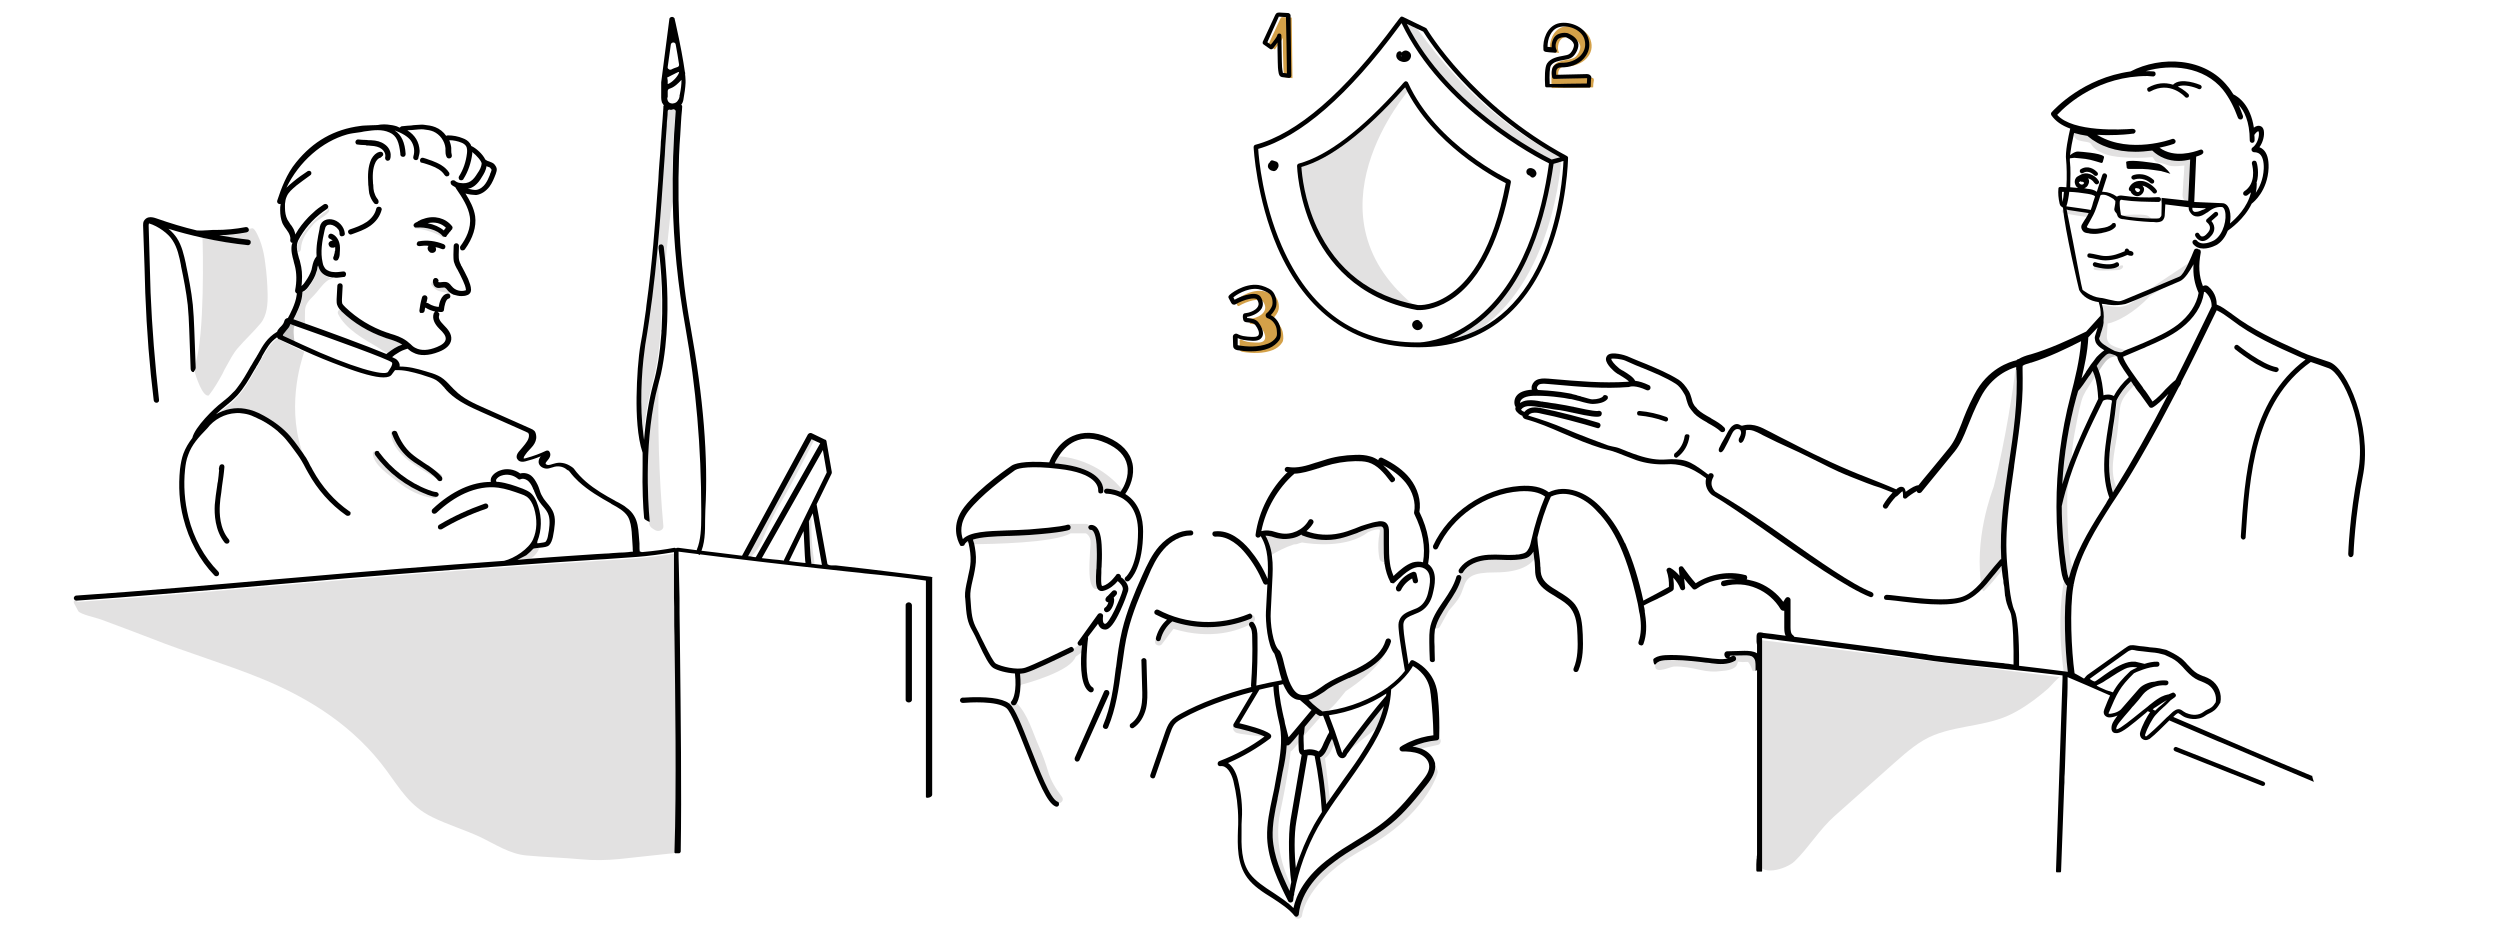 <?xml version="1.0" encoding="UTF-8"?>
<!-- Generator: Adobe Illustrator 20.1.0, SVG Export Plug-In . SVG Version: 6.00 Build 0)  -->
<svg version="1.1" baseProfile="basic" id="Слой_1" xmlns="http://www.w3.org/2000/svg" xmlns:xlink="http://www.w3.org/1999/xlink" x="0px" y="0px" viewBox="0 0 1036 384.1" xml:space="preserve">
<g>
	<g>
		<path fill="#E2E1E1" d="M829.1,234.8c-0.1-0.8,1.8-2.1,1.7-2.9c-0.1-1,5.8-67.7,5.5-79.7c-0.4,0.3-0.7,0.7-1.1,1.1    c-0.9,7.1-3.9,28.3-9,48.4c-0.6,1.7-8.5,21.9-4.9,42.3c0.1,0.4,0.4,0.8,0.8,1c2.7-2.7,5.2-5.7,7.3-8.3    C830.8,233.5,829.2,235.3,829.1,234.8z"/>
	</g>
	<g>
		<path fill="#E2E1E1" d="M857.1,222.7c-0.4-6.2-0.5-12.4-0.4-18.6c0-2,0.6-4,0.9-6c-1.2,3.8-2.3,7.6-3.2,11.5c0,8.7,0.6,17.4,2,26    c0.3,1.7,0.6,3.4,1.5,4.7c0.3-1.4,0.7-2.9,1.1-4.3c-0.2-0.8-0.4-1.7-0.7-2.7C857.6,229.9,857.3,226.3,857.1,222.7z"/>
	</g>
	<g>
		<path fill="#C9C8C8" d="M871,148.7c-0.6,0.6-1.5,1.7-2.4,3.1c0.4,0.7,0.7,1.5,1,2.3c0.3-0.5,0.7-1,1-1.6c1-1.5,2.3-3.5,4-4.3    c0.8-0.4,1.9-0.5,3-0.7c-0.2-0.1-0.5-0.1-0.7-0.2c-0.2-0.1-0.4-0.1-0.5-0.1s-0.2-0.1-0.3-0.1H876c-2.2-1.1-2.8-0.5-4.6,1.3    L871,148.7z"/>
	</g>
	<g>
		<path fill="#E2E1E1" d="M862.6,166c0.9-3,2.4-4.9,4-7.5c0.6-1,1.3-2,1.9-3c-0.3-0.8-0.6-1.7-1-2.5c-0.5,0.7-0.9,1.3-1.4,2    c-1.9,2.8-3.8,5.5-4.9,6.7c-0.2,0.8-0.5,1.7-0.7,2.5c-3.5,12.6-5.5,25.6-6,38.7c1.1-3.8,2.4-7.6,3.8-11.3c0.3-4,0.6-8,1.4-12    C860.6,175.1,861.3,170.5,862.6,166z"/>
	</g>
	<g>
		<path fill="#E2E1E1" d="M907.1,108.9L907.1,108.9c-0.2,0.1-2.3,1.5-5.3,3.5c-1,0.7-2,1.4-3,2c-4.4,2.9-9.5,6.5-12.7,9.1    c-3.7,2.9-6.1,3.7-8.5,3.7c-1.2,0-2.4-0.2-3.7-0.4c-0.8-0.1-1.7-0.3-2.7-0.4c0.7,2.4,0.9,4.5,0.5,6.7c0.2,1-0.3,2.5-1,4.8    c-0.3,0.8-0.6,1.9-0.6,2.2c0.1,1,0.2,1.3,1,2.1c1.1,1.1,4.4,2.9,5.6,3.5l0,0c0.2,0,0.4,0.1,0.7,0.2c0.7,0.2,1.9,0.6,2.6,0.3    c0.2-0.1,0.5-0.2,0.7-0.3c-0.1-0.5-0.4-0.9-1-1.1c-3.3-1.2-6.9-1.6-6.6-5.9c0.1-1.6,0.2-3.2,0.3-4.8c3.8-0.7,11-4.4,17.5-11.4    c0.8-0.5,1.7-1,2.5-1.5c3.9-2.3,7.7-4.8,11.4-7.5c2-1.4,3.7-2.8,5.1-4.7c0.1-1.2,0.3-2.4,0.5-3.7c0-0.2,0.1-0.3,0.2-0.4    c-0.2-0.2-0.5-0.3-0.7-0.4C909.3,106.8,907.2,108.8,907.1,108.9z"/>
	</g>
	<g>
		<path fill="#E2E1E1" d="M855.3,279.3c0.9,0.4,1.7,0.7,2.6,1.1c-1.3-10.1-2.1-28.3-0.6-37.3c0-0.3,0.1-0.6,0.2-0.8    c-0.1-0.1-0.3-0.2-0.4-0.4c-0.6-0.6-1-1.4-1.3-2.1c-0.2,0.2-0.3,0.5-0.4,0.7C855.2,241.1,852,255.8,855.3,279.3z"/>
	</g>
	<g>
		<path fill="#E2E1E1" d="M877.3,180.5c0.5-3.7,0.7-7.5,1.2-11.3c0.6-4.5,3.5-6.8,6.3-10c-0.4-0.5-0.8-1.1-1.1-1.6    c-2.6,2.3-4.8,5.1-6.4,8.2l0,0c-0.4,4.1-1,7.7-1.5,11.4c-0.4,2.4-0.8,4.9-1.1,7.7c-0.7,5.3-1,12.9,1.3,19.6    c0.5-0.7,0.9-1.4,1.3-2.2C873.9,195.6,876.3,187.6,877.3,180.5z"/>
	</g>
	<g>
		<path fill="#E2E1E1" d="M867.6,111.5c0.3,0.9,7.3,0.6,10.2,0.4c0.8,0,2-0.7,2-1.5v-0.2c0-0.3-0.7-0.2-1-0.2    c-0.1,0.1-0.4,0.3-0.6,0.4c-1.2,0.7-2.8,1-4.3,1c-2.8,0-5.5-0.8-5.7-0.9c-0.1,0-0.2-0.1-0.3-0.1c0,0.1,0,0.2,0,0.3    C868,111.2,867.4,111,867.6,111.5z"/>
	</g>
	<g>
		<path fill="#E2E1E1" d="M891.3,90.3c-0.9-0.6-0.8-0.8-1.9-1.1c-3.1-0.6-7-0.1-10.2-0.1c-0.2,0-0.3,0-0.5,0.1    c0,0.2,0.1,0.5,0.2,0.6c0.1,0.1,0.4,0.2,0.7,0.2c4.5,0.7,9,1.1,13.5,1.3c0.5,0,1,0,1.3-0.2c0.2-0.1,0.3-0.3,0.3-0.5    C893.4,90.8,892.4,91,891.3,90.3z"/>
	</g>
	<g>
		<path fill="#E2E1E1" d="M867,88.6c-0.8-0.8-0.8-1.2-1.9-1.5c-3.1-0.9-7-0.2-10.2-0.1c-0.2,0-0.3,0.1-0.5,0.2    c0,0.3,0.1,0.7,0.2,0.8c0.1,0.2,0.4,0.3,0.7,0.3c3.7,0.8,7.5,1.4,11.2,1.8C866.6,89.6,866.8,89.1,867,88.6z"/>
	</g>
	<g>
		<path fill="#E2E1E1" d="M860.6,57.8c0.7,0.4,1.4,0.5,2.2,0.7c0.8,0.1,1.5,0.3,2.3,0.4c0.4,0.1,0.8,0.2,1.1,0.4s0.4,0.5,0.6,0.8    c0.8,1.3,2.1,2.2,3.5,2.9c3,1.5,6.3,2,9.6,2.2c4,0.3,8,0.3,12-0.1c0.4,0.1,0.9,1.3,1.2,1.7c0.9,0.7,1.9,0.6,3,0.9    c1.2,0.3,2.3,0.9,3.6,1.1c1.8,0.2,3.7,0,5.5-0.2c-0.1,2.1-0.2,4.1-0.4,6.2c-0.1,1.7-0.2,3.4-0.3,5.1c-0.1,0.9-0.1,1.9,0.4,2.7    s1.6,1.3,2.3,0.7c0.3-5.9,0.5-11.7,0.8-17.6c-5.1,1.5-10.9,0.4-15.1-2.8c-0.4-0.3-0.8-0.6-1.2-0.7c-0.3-0.1-0.6,0-1,0    c-8.2,1-16.9,0-23.6-4.8c-0.6-0.4-1.2-0.9-1.8-1.2c-1.7-0.8-3.8-0.6-5.5-1.3c-1,0-0.3,2,0.5,2.6C860.3,57.6,860.4,57.7,860.6,57.8    z"/>
	</g>
	<path fill="#E2E1E1" d="M853.7,280.6c-0.7-0.1-4.2,4.1-4.8,4.6c-4,3.5-8.3,6.8-12.9,9.4c-11.1,6.5-23,5.5-34.5,10   c-6.1,2.4-11.2,6.9-16.1,11.2c-8.4,7.5-16.8,14.9-25.2,22.4c-6.3,5.6-10.6,13-16.6,18.8c-3.3,3.1-14.7,6.8-15.1-0.5   c-0.2-4.3,0.1-8.7,0.1-13c0-13.8,0-27.6,0-41.5c0-2.3,0.6-36.8-0.1-36.9C728.7,265.1,853.6,280.6,853.7,280.6z"/>
</g>
<path fill="none" d="M290.1,212.9c0-1,0-2,0-3c0-26.2-1.8-53.7-6.3-82c-3.1-18.6-4.8-37.6-5.1-57c-0.1,1.6-0.3,3.2-0.4,4.8  c-1,10.2-1.9,20.4-2.8,30.6c0.5,11.4,0.5,27.5-2.4,42.3c-0.6,22.8,0,45.6,1.9,68.3c0.1,1.5-0.6,2.4-1.7,2.9  c3.5,2.9,7.6,5.2,11.8,7.3l0.1,0.1c1,0.5,2,1,2.9,1.6C290.2,224.2,290.1,218.2,290.1,212.9z"/>
<g>
	<g>
		<path fill="#E2E1E1" d="M274.9,218c-1.9-20.9-2.4-41.9-1.9-62.9c-0.3,1.4-0.6,2.9-1.1,4.3c-6.6,24-3.1,54.9-2.9,57.5    c0.3,1.7,1.5,2.2,2.7,2.9C273.2,220.5,275.1,219.5,274.9,218C275,218,274.9,218,274.9,218z"/>
		<path fill="#E2E1E1" d="M278.7,83.5c-0.2-12.9,0.2-26,1.4-39.1c-0.7,0.4-1.6,0.6-2.4,0.6c-0.1,0-0.2,0-0.3,0c-0.5,0-1-0.1-1.5-0.3    c-0.3,5.3-0.7,10.5-1.1,15.8c-1.8,27.1-3.6,55-8.3,82.2c-0.1,0.7-0.2,1.5-0.3,2.4c-0.5,11.6-0.7,23.1-0.5,34.7    c0.2,1.6,0.4,3.1,0.7,4.6c0.5-8.3,1.7-17.1,3.9-25.3c1.9-6.9,2.9-14.2,3.4-21.2c0-0.7,0.1-1.4,0.1-2c1-17.8-1.3-33.2-1.4-33.4    c-0.1-0.4,0.2-0.7,0.6-0.8c0.4-0.1,0.8,0.2,0.8,0.6c0,0.1,0.8,5.7,1.3,14c0.8-9.4,1.8-18.8,2.8-28.2    C278.3,86.4,278.6,85,278.7,83.5z"/>
	</g>
	<path d="M286.2,135.6c-4.1-22.4-5.7-46.4-4.8-71.2c0.1-2.9,0.3-5.7,0.5-8.5c0.1-1.7,0.2-3.4,0.3-5.1c0.1-1.7,0.2-3.4,0.4-5.1   l0.1-1.5c0-0.4-0.2-0.7-0.4-0.8c0.5-0.6,0.8-1.4,0.9-2.1c0.5-2.7,0.8-5,0.9-7c0-0.3,0-0.6,0-0.9c0-0.5-0.1-1-0.1-1.7l-0.1-0.9   c0.1-0.4,0-0.9-0.1-1.1c-0.6-4.3-1.8-11.1-3.8-20c-0.1-0.6-0.2-1-0.3-1.3c-0.1-0.3-0.1-0.5-0.1-0.6l0,0C279.5,7.4,279,7,278.5,7   s-1.1,0.4-1.1,0.8L274,34.1v6.4c0,0.7,0.1,1.2,0.3,1.9c0,0.1,0.1,0.2,0.1,0.2c0.1,0.2,0.4,0.7,0.7,1.1l-0.1,0.1v0.1   c0,0-0.1,0.1-0.1,0.2v0.6l0,0c-0.2,3-0.4,6.2-0.7,9.4c0,0.5-0.1,1.1-0.1,1.6s-0.1,1-0.1,1.5c-0.1,1-0.2,2-0.2,3.1   c-0.1,2.2-0.3,4.5-0.5,6.8c-0.2,2.6-0.4,5.3-0.5,7.9l-0.3,3.8c-1,14.3-2.3,31-4.6,47.6l-0.1,0.9l-0.1,1c-0.7,4.7-1.3,9.5-2.2,14.1   c-1,5.7-1.6,14.4-1.7,22.1c-0.1,7,0.3,16.7,2.5,23.1v5.5c-0.2,9.1,0.2,17.2,0.6,21.3c0,0.4,0.2,0.8,0.6,1c0.3,0.2,0.7,0.4,1,0.6   c0.1,0,0.2,0.1,0.3,0.1l0.4,0.2v-0.4c0-0.1,0-0.2,0-0.3c-0.7-7.7-2.4-34.4,3.6-56.3c0.3-1,0.5-2,0.8-3.1c0.1-0.4,0.2-0.8,0.3-1.2   c3.2-14.6,2.9-30.7,2.4-38.9c-0.4-6.3-0.9-11.2-1.2-13.5c0-0.3-0.1-0.5-0.1-0.5c-0.1-0.3-0.2-0.5-0.5-0.7c-0.2-0.1-0.5-0.2-0.7-0.1   c-0.2,0-0.6,0.1-0.7,0.4c-0.2,0.2-0.2,0.5-0.2,0.8v0.4c0.4,2.7,2.2,16.7,1.3,33c0,0.4,0,0.7-0.1,1.1c0,0.1,0,0.2,0,0.3   c0,0.2,0,0.4,0,0.6c-0.6,8.4-1.7,15.3-3.4,21.2c-1.8,6.8-3.1,14.6-3.8,23.2c0-0.3-0.1-0.5-0.1-0.8c-0.1-0.5-0.1-1-0.2-1.6   c-1.5-10.9-0.8-25.6,0.5-34.7l0.3-2.4c4.5-26,6.3-52.7,8.1-78.6l0.1-1.9l0.1-1.8c0.1-1.4,0.2-2.7,0.3-4.1c0.1-1.4,0.2-2.8,0.3-4.1   c0-1,0.1-2.1,0.2-3.1s0.2-2.1,0.2-3.1c0-0.2,0.1-0.4,0.2-0.5l0,0c0.2-0.2,0.4-0.2,0.7-0.2l0,0l0,0c0,0,0.1,0.1,0.2,0.1h0.3   c0.1,0,0.3,0,0.4-0.1c0.1,0,0.1,0,0.1,0c0.1,0,0.1,0,0.2-0.1h0.1l0,0c0.2-0.1,0.6,0,0.8,0.2c0.1,0.1,0.4,0.4,0.3,0.7   c-1,12.5-1.4,24.7-1.2,37.3c0.3,17,2.1,34.7,5.3,52.5c4.3,24.2,6.5,49.6,6.5,75.5v2.7c0,4.7-0.2,9.6-1.8,13.5   c-0.3,0.8-0.1,1.5,0.6,1.9l0,0l0,0l0.4,0.4l0.2-0.2l0,0c2.2-4.2,2.2-9.6,2.2-14.4l0.1-4.1C293.5,189.6,291.5,164.9,286.2,135.6z    M276.7,27.7l1.3-9.3c0.1-0.5,0.6-0.8,1-0.8s0.9,0.2,1,0.8c0.5,2.9,1.1,5.9,1.4,8.3c0.1,0.6-0.3,1-0.7,1.1l0,0   c-0.6,0.2-1.6,0.5-2.5,1c-0.3,0.1-0.7,0.2-1-0.1l0,0C276.8,28.5,276.6,28.2,276.7,27.7z M281.5,29.8h-0.1v0.1   c0,0.9-1.9,3.5-4.1,4.7c-0.1,0-0.3,0.1-0.5,0.2c-0.1,0-0.1,0-0.1,0v-1.4l-0.2-1.3c0.3-0.1,0.9-0.4,2-1c0.4-0.2,0.9-0.4,1.4-0.7   C280.5,30.1,281.1,29.8,281.5,29.8L281.5,29.8z M276.5,40.6L276.5,40.6c0.2-0.2,0.2-0.4,0.2-0.5v-2.3c0-0.4,0.2-0.8,0.6-1h0.1   c0.6-0.2,1.6-0.6,2.7-1.5c0.6-0.5,1.5-1.3,2.3-2.2v0.3c0,1.6-0.2,3.4-0.7,5.8c-0.1,0.2-0.1,0.4-0.1,0.6c0,0.2,0,0.4-0.1,0.6   c-0.1,0.6-0.4,0.9-0.7,1.4c-0.7,1.1-2.2,1.1-2.3,1.1C277.7,42.8,276.6,42.5,276.5,40.6L276.5,40.6z"/>
</g>
<g>
	<g>
		<g>
			<path fill="#E2E1E1" d="M280.5,248.4c-0.1-7.9-0.2-14.2-0.2-17.8c0-0.7-0.6-1.2-1.3-1.1c-4.8,0.8-9.7,1.4-14.6,1.8l0,0     c0,0,0,0-0.1,0c-4.3,0.4-8.5,0.7-12.7,0.9l-3.5,0.2c-11.1,0.7-22.5,1.5-33.8,2.3c-30.3,2.2-61,4.6-91.4,7.3l-8.1,0.7     c-27,2.4-54.8,4.8-82.3,6.7c0,0,0,0-0.1,0c-0.4,0-0.8-0.3-0.8-0.8c0-0.1,0-0.1,0-0.2c-0.8,0.1-1.3,0.9-0.9,1.6l1.7,3.2     c0.8,1.4,7.9,2.9,9.4,3.5c6.9,2.6,13.8,5.1,20.7,7.8c15.1,6,30.6,10.5,45.6,16.6c20.4,8.3,38.8,20.1,52,38.1     c5.8,7.9,9.8,14.9,19,19.4c6.5,3.2,13.6,5.3,20.2,8.4c6,2.9,12,6.9,18.8,7.5c7.5,0.7,15.2,0.9,22.7,1.6     c5.2,0.5,10.5,0.4,15.7-0.1l23.2-2.5c0.6,0,1.1-0.5,1.1-1.1C281.3,321.3,280.8,274.3,280.5,248.4z"/>
		</g>
		<g>
			<path fill="#E2E1E1" d="M214.5,231.9c1.4-0.1,3.5-0.2,4.9-0.3c0.6-0.2,1.1-0.5,1.6-0.9c1-0.9,2-2.1,2.4-3.4     c0.1-0.3,0.1-0.6,0-0.8c-0.7,0.1-1.5,0.2-1.8,0.3C220,228.8,216.9,230.6,214.5,231.9z"/>
		</g>
		<g>
			<path fill="#C9C8C8" d="M122.1,134.9c-0.8-0.3-1.5-0.5-2.2-0.8c0,0.1,0,0.1,0,0.2c-0.3,1.2-1.1,2.2-1.9,3     c-0.5,0.6-1.2,1.3-1.1,1.7c0,0.2,0.2,0.4,0.4,0.6l4.8,2.2C121.7,139.7,121.4,135.9,122.1,134.9z"/>
		</g>
		<g>
			<path fill="#E2E1E1" d="M116.3,141c-0.1,0-0.1-0.1-0.2-0.1c-0.3-0.3-0.6-0.6-0.8-0.9c-3.2,2.2-4.7,4.8-6.7,8.4     c-0.3,0.6-0.7,1.2-1.1,1.9c-0.6,1-1.1,2-1.7,3c-2.1,3.8-4.3,7.8-7.4,11.1c-1.4,1.6-3.1,3.1-5.1,4.6c-1.4,1.1-3.7,3.2-5.9,5.5     c3.9-3.3,9.3-4.8,14.3-4c2.4,0.4,4.8,1.3,7.7,2.9c4.3,2.3,7.9,5.1,10.7,8.3c1.3,1.4,2.4,3,3.5,4.5c0.9,1.3,1.9,2.5,2.7,3.9     c-8.1-19.8-1.7-40.1-0.2-44.3c-1.4-0.6-2.2-1-2.2-1L116.3,141z"/>
		</g>
		<g>
			<path fill="#E2E1E1" d="M184.5,97.8c0,0-0.1,0-0.2,0.1C184.3,97.9,184.6,97.9,184.5,97.8c0,0.1,0.2,0,0.2,0v0.1V98     c0,0-0.5,0-0.6-0.1h-0.2h-0.1c-0.1,0-0.1-0.1-0.2-0.1c0,0-0.1,0-0.1-0.1c-2-2.6-7.2-3.9-10.9-3.6h-0.1c-0.1,0-0.1,0-0.2,0h-0.1     c-0.1,0-0.1-0.1-0.2-0.1l-0.1-0.1l-0.1-0.1l0,0c0,0,0-0.1-0.1-0.1l0,0v0.1c-0.1,0.5,0.3,0.9,0.7,0.9c6.7,0.7,11,3.6,11,3.6     c0.1,0.1,0.3,0.1,0.5,0.1C184,98.3,184.3,98.1,184.5,97.8C184.5,97.9,184.5,97.8,184.5,97.8z"/>
		</g>
		<g>
			<path fill="#E2E1E1" d="M187.6,121.8c0.1,0.1,0.2,0.3,0.2,0.4c0.1-0.1,0.2-0.3,0.2-0.4c-0.9-0.5-1.8-1.1-2.5-1.9l-0.2-0.3     c-0.2-0.3-0.4-0.6-0.6-0.7c-0.3-0.2-0.9-0.1-1.4-0.1c-0.7,0.1-1.6,0.2-2.4-0.1c-0.6-0.3-1-0.8-1.2-1.4c-0.1-0.2-0.1-0.5-0.1-0.7     c-0.7,0.2-1.2,0.9-0.7,1.7c0.1,0.1,0.1,0.2,0.2,0.2l0,0l0,0c0.7,0.9,1.6,1.7,2.8,2.1c0.7,0.2,1.4,0.4,2.1,0.5     c0.3,0.1,0.9,0.1,1.3,0.3c0.1,0.1,0.1,0.2,0.2,0.3c0.1,0.2,0.2,0.4,0.3,0.5c0.2-0.2,0.3-0.4,0.5-0.5     C186.7,121.4,187.2,121.5,187.6,121.8z"/>
		</g>
		<g>
			<path fill="#E2E1E1" d="M167.3,143c-1.8-1.3-3.9-1.9-6.1-2.6c-0.5-0.2-1-0.3-1.5-0.5c-6.6-2.2-12.8-6-17.8-10.8     c-0.3-0.3-0.6-0.6-0.8-0.9c-0.8,0.1-1.4,1-1,1.9c3,6.2,10.8,10.5,16.4,13.8c1.3,0.8,3,2.1,4.7,2.8c2.1-1.5,3.8-2.7,6.3-3.5     C167.4,143.1,167.4,143,167.3,143z"/>
		</g>
		<g>
			<path fill="#E2E1E1" d="M93.8,151.8c1.4-2.5,2.8-5.3,4.7-7.5c3-3.5,6.5-6.7,9.5-10.3c2.7-3.3,3-8.2,2.9-12.3     c-0.1-4.2-0.4-8.5-1-12.7c-0.3-2.6-0.8-5.2-1.6-7.7c-0.4-1.3-0.9-2.6-1.5-3.8c-0.4-0.8-1.2-2.6-2.1-2.9c-0.2-0.1-2,0.4-1.9,0.5     c0,0.1,0.1,0.2,0.1,0.3c0.1,0.4-0.2,0.9-0.7,1c-4.3,0.8-8.7,1.2-13,1.2c-0.3,0-0.6,0-1,0c4.9,1,9.8,1.7,14.8,2.3     c0.5,0,0.8,0.5,0.7,0.9c0,0.5-0.5,0.8-0.9,0.7c-6.4-0.7-12.7-1.7-18.9-3.1c0.2,3.3,1,41.2-3,52.4l0.1,1.7c0,0.4-0.2,0.7-0.6,0.8     c0.8,2.7,3.5,11.3,6.1,10.6c2.2-2.8,4-5.9,5.7-9C92.7,153.8,93.2,152.8,93.8,151.8z"/>
		</g>
		<g>
			<path fill="#E2E1E1" d="M135.5,87.3c-4.5,2.9-8.3,6.8-11,11.4c-0.6,1-1.2,2.1-1.4,3.3c-0.2,0.8-0.1,1.6,0,2.4     c0.7,0.2,1.6-0.2,1.6-1.2c0.2-4.3,2.6-7.3,5.3-10.4c1.8-2,4.4-2.8,6.1-4.8c0.7-0.8,0.2-1.8-0.5-2.1c0.1,0.1,0.1,0.1,0.2,0.2     C136,86.5,135.9,87,135.5,87.3z"/>
		</g>
		<g>
			<path fill="#E2E1E1" d="M133.4,113c-0.8-1-1.1-2.2-1.3-3.1c0-0.1,0-0.3-0.1-0.4c-0.2,0.6-0.4,1.3-0.5,2c-0.1,0.5-0.2,1-0.4,1.6     c-0.5,1.8-1.5,3.4-2.5,4.9c-0.8,1.3-1.8,2.6-3.2,3.2c-0.1,0.3-0.1,0.7-0.2,1.6v0.2c-0.3,3-2.1,6.9-3.8,9.9c1.2,0.4,3,1,5,1.8     c0-1.3-0.1-3.9,0-6.1c0.1-2.6,1.8-4.3,3.5-6c1.9-1.9,3.3-4.3,5.4-6c0.8-0.7,1.7-1,2.7-1.1h-0.1C136,115,134.4,114.2,133.4,113z"/>
		</g>
		<g>
			<path fill="#E2E1E1" d="M180.5,205.7c-1.3-0.1-2.5-0.6-3.7-1c-8.4-3.2-15.9-9-21.2-16.2c-0.3-0.4-0.2-0.9,0.2-1.2     c0.2-0.2,0.5-0.2,0.7-0.1c-0.7-0.6-2.1-0.3-2,0.9c0.3,4.5,6.8,8.8,10,11.3c4.6,3.7,9.5,6.3,15.4,7.1c0.7,0.1,1.1-0.4,1.2-0.9     C181,205.6,180.8,205.7,180.5,205.7C180.6,205.7,180.5,205.7,180.5,205.7z"/>
		</g>
		<g>
			<path fill="#C9C8C8" d="M182.5,196.5c-1.1-0.7-2.2-1.4-3.3-2.2c1.4,1,2.6,2.1,3.7,3.5c0,0,0.1,0.1,0.1,0.2     C183.2,197.4,183.1,196.8,182.5,196.5z"/>
		</g>
		<g>
			<path fill="#E2E1E1" d="M174.6,193.2c-1.8-1.2-3.8-2.4-5.4-3.9c-2.9-2.6-5-5.8-6.3-9.5c-0.1-0.4,0.1-0.9,0.5-1     c0.2-0.1,0.4,0,0.6,0c-0.7-0.6-2.1-0.3-2,0.9c0.8,9.2,12.6,14.5,19.3,18.9c0.1,0.1,0.2,0.1,0.3,0.2     C179.7,196.5,177.2,194.9,174.6,193.2z"/>
		</g>
		<path fill="#E2E1E1" d="M323.9,207.7c4.8-8.1,9-16.8,13.4-25.1c0.1-0.1,0.1-0.3,0.1-0.4l-1.2-0.6l-26.6,49.2    c0.5,0.1,1,0.1,1.4,0.2c2.5-2.6,4.1-5,5.4-8.4C318.6,217.3,321.1,212.4,323.9,207.7z"/>
		<path fill="#E2E1E1" d="M337.5,233.1c-1-5.8-1.4-11.6-1.2-17.5c0-0.6-0.3-1-0.8-1.1l-0.7,1.3c0.2,7,0.6,14.8,0.9,16.2l0.1,0.1    c0.2,0.4,0,0.9-0.4,1.1c-0.1,0.1-0.2,0.1-0.4,0.1h-0.1c0,0.1,0,0.2,0.1,0.3c0.8,0.1,1.5,0.2,2.3,0.3    C337.5,233.7,337.6,233.4,337.5,233.1z"/>
	</g>
	<g>
		<path d="M156.4,85.8c-0.2,0.1-0.5,0.5-0.5,0.7c-0.4,2-1.8,4-4,5.5c-2.1,1.4-4.6,2.3-7,3.1c-0.2,0.1-0.4,0.3-0.6,0.5l0,0    c-0.1,0.2-0.1,0.6,0,0.8c0.1,0.4,0.6,0.8,1,0.8c0.1,0,0.2,0,0.4-0.1L146,97c2.4-0.9,4.9-1.7,7.1-3.2c2.7-1.8,4.4-4.2,5.1-7    c0-0.5-0.3-1-0.9-1.1C156.9,85.6,156.7,85.7,156.4,85.8z"/>
		<path d="M158.4,64.7c0.4-0.2,0.4-0.6,0.4-0.8c0-0.4-0.2-0.6-0.4-0.8s-0.6-0.2-0.8-0.2c-0.1,0-0.3,0-0.5,0.1    c-1.2,0.3-2.3,1.3-3.2,2.9c-1.5,3.2-1.5,6.8-1.3,10.3c0,0.3,0,0.6,0.1,1c0.1,0.9,0.1,1.9,0.3,2.9c0.4,1.6,1.1,3,2.1,4.2    c0.2,0.2,0.6,0.3,0.8,0.3s0.6-0.1,0.7-0.2c0.2-0.2,0.3-0.5,0.3-0.8s-0.1-0.5-0.2-0.8l0,0l-0.1-0.1c0-0.1-0.1-0.1-0.1-0.2l-0.1-0.1    c-0.8-1-1.1-2-1.4-2.9c-0.2-0.8-0.3-1.7-0.3-2.5c0-0.3,0-0.6-0.1-0.8c-0.2-3-0.3-6.4,1.1-9.1l0,0c0.3-0.5,1-1.6,1.9-1.7    C158,65.1,158.2,65,158.4,64.7z"/>
		<path d="M160.4,66.6h0.3c0.5,0,0.9-0.3,1-0.8c0.2-0.5,0.2-1.1,0.2-1.8c-0.1-1.6-1-3.2-2.5-4.2c-1.5-1.1-3.3-1.6-5.7-1.7    c-0.3,0-0.6,0-0.9,0c-0.3,0-0.6-0.1-0.9-0.1c-1.2,0-2.3-0.1-3.4-0.2c-0.5-0.1-1.1,0.3-1.2,0.9c-0.1,0.3,0.1,0.8,0.3,1    c0.1,0.1,0.3,0.2,0.6,0.2l0,0c0.8,0.1,1.6,0.2,2.5,0.2c0.4,0,0.8,0,1.1,0.1v0.1h0.1c0.6,0,1.2,0,1.7,0.1c2,0.1,3.5,0.5,4.5,1.3    c1,0.7,1.9,2.2,1.5,3.5C159.5,65.8,159.8,66.4,160.4,66.6z"/>
		<path d="M174.7,67.4c1.4,0.3,2.6,0.8,3.6,1.1c2.3,0.9,4.6,1.9,5.9,4c0.2,0.3,0.6,0.6,0.9,0.6c0.1,0,0.3,0,0.4-0.1    c0.1,0,0.1,0,0.1,0h0.1c0.2-0.1,0.5-0.4,0.5-0.7c0.1-0.3,0-0.6-0.1-0.8c-1.7-2.6-4.5-3.9-7.1-4.9c-0.4-0.1-0.8-0.3-1.2-0.4    c-0.8-0.3-1.6-0.6-2.4-0.8c-0.4-0.1-1,0-1.2,0.5l0,0l0,0c0,0-0.1,0.1-0.1,0.2c-0.1,0.3-0.1,0.6,0.1,0.9    C174.2,67.2,174.4,67.4,174.7,67.4z"/>
		<path d="M180.7,119.1c0.8,0.4,1.7,0.2,2.4,0.1h0.2c0.5-0.1,1-0.1,1.2,0.1c0.1,0.1,0.2,0.2,0.4,0.3c0.1,0.1,0.1,0.2,0.2,0.2    l0.2,0.3c0.6,0.8,1.5,1.5,2.6,2c1.1,0.3,2.2,0.6,3.3,0.6c0.9,0,1.7-0.1,2.4-0.4c0.4-0.1,0.9-0.4,1.3-1c0.2-0.4,0.3-0.8,0.3-1.2    c0-1.5-0.6-2.9-1.1-4.2c-0.1-0.2-0.1-0.3-0.2-0.5c-0.8-1.7-1.7-3.4-2.6-5.1l-0.1-0.1c-0.1-0.2-0.2-0.3-0.2-0.5    c-0.3-0.6-0.6-1.2-0.7-1.7c-0.2-0.8-0.2-1.7-0.2-2.5l0.1-3.6c0-0.5-0.4-1.1-1.1-1.1c-0.5,0-1.1,0.4-1.1,1.1l-0.1,3.6    c0,0.9,0,2,0.2,3c0.3,1,0.7,1.9,1.2,2.8l0.1,0.1c0.9,1.6,1.7,3.3,2.5,5c0.5,1.1,1.1,2.5,1.2,3.8l0,0l-0.1,0.1    c-2,0.7-4.5,0-5.8-1.7l-0.2-0.2c-0.3-0.4-0.6-0.8-1.2-1.2c-0.8-0.5-1.8-0.4-2.7-0.3c-0.5,0.1-1,0.1-1.4,0c0,0,0,0-0.1-0.1    c0.1-0.2,0.2-0.5,0.1-0.7c-0.1-0.3-0.2-0.5-0.5-0.7c-0.2-0.2-0.5-0.2-0.8-0.2s-0.6,0.2-0.7,0.4c-0.2,0.2-0.3,0.5-0.3,0.9    c0,0.3,0,0.5,0.1,0.8C179.6,118.2,180.1,118.8,180.7,119.1z"/>
		<path d="M138.7,104.7c-0.1,0.3-0.1,0.5-0.2,0.7c-0.1,0.4-0.1,0.7-0.3,1l0,0c-0.1,0.2-0.2,0.5-0.1,0.8c0.1,0.3,0.2,0.5,0.6,0.7    c0.1,0.1,0.4,0.1,0.6,0.1c0.3,0,0.8-0.2,0.9-0.6c0.5-0.8,0.6-1.8,0.6-2.6c0.1-1.4,0.2-2.9-0.2-4.2c-0.5-1.8-1.7-3.2-3.1-3.7    c-0.3-0.1-0.6-0.1-0.9,0.1c-0.3,0.1-0.4,0.4-0.5,0.6s-0.1,0.6,0,0.8c0.1,0.3,0.4,0.5,0.7,0.6c0.5,0.2,0.8,0.5,1.1,0.8    c-0.3-0.1-0.6,0-0.9,0.1c-0.4,0.2-0.7,0.5-0.8,0.8s-0.1,0.6,0.1,1c0.2,0.5,0.6,0.8,1,0.9c0.6,0.1,1.1,0.1,1.5-0.2c0,0,0,0,0.1,0    c0,0.4,0,0.9,0,1.4C138.7,104.1,138.7,104.4,138.7,104.7z"/>
		<path d="M173.2,91.7L173.2,91.7c-0.1,0.1-0.1,0.2-0.2,0.2c-0.1,0-0.1,0-0.2,0.1c-0.6,0.2-1.2,0.6-1.4,1.1c-0.1,0.3,0,0.5,0.1,0.7    l0.2,0.2c0,0.1,0.1,0.1,0.2,0.2c0.1,0.1,0.2,0.1,0.3,0.1h0.5c3.6-0.3,8.7,0.9,10.7,3.5l0.1,0.1c0.1,0.1,0.7,0.3,1,0.3h0.2    c0.2,0,0.3-0.1,0.3-0.3c0.1-0.1,0.4-0.5,0.5-0.7l0.2-0.2c0.2-0.2,0.4-0.5,0.6-0.8l0.2-0.2c0.2-0.2,0.3-0.3,0.4-0.5    c0.1-0.2,0.2-0.3,0.4-0.4c0.1-0.1,0.1-0.2,0.1-0.3c0.2-0.4,0.2-0.7-0.1-1.1c-2.7-3.4-7.4-4.6-11.8-3    C174.7,90.9,173.9,91.3,173.2,91.7L173.2,91.7z M177.2,92.5c3-0.7,5.7,0,7.6,1.9l-0.2,0.2c-0.2,0.2-0.3,0.3-0.4,0.5    c-0.1,0.1-0.2,0.2-0.3,0.4C182.3,94.1,179.9,93,177.2,92.5z"/>
		<path d="M177.3,103.4c0.1,0.4,0.4,0.8,0.9,1.2c0.1,0.1,0.5,0.2,0.9,0.2c0.2,0,0.4,0,0.6-0.1c0.6-0.2,1-0.7,1-1.3    c0-0.4-0.1-0.7-0.2-1c0.9,0.2,1.7,0.4,2.6,0.8l0,0h0.1c0.1,0,0.2,0.1,0.3,0.1c0.4,0,0.9-0.2,1-0.7c0.1-0.2,0.1-0.6,0-0.8    c-0.1-0.2-0.3-0.4-0.6-0.6c-3.5-1.4-7-1.8-10.3-1.2c-0.3,0-0.6,0.2-0.7,0.5c-0.2,0.2-0.2,0.6-0.2,0.8c0,0.4,0.6,0.7,1.1,0.7l0,0    c1.4-0.2,2.7-0.3,3.8-0.1C177.2,102.3,177.1,103,177.3,103.4z"/>
		<path d="M59.9,111c0.1,3.4,0.2,6.9,0.3,10.4c0.6,15.8,1.8,30.8,3.5,44.5c0.1,0.6,0.6,1,1.1,1h0.1c0.4,0,0.6-0.2,0.8-0.4    c0.2-0.2,0.2-0.6,0.2-0.8c-1.7-15-2.9-30-3.5-44.4c-0.1-3.5-0.2-7-0.3-10.4l-0.5-17.3c0-0.3,0-0.7,0.1-0.8v-0.1c0,0,0-0.1,0.1-0.1    c3.7,1.1,8,4.2,9.7,7c2,3,2.8,6.8,3.5,10.4v0.2c1.1,5.2,2.2,10.8,2.8,16.2c0.3,3.3,0.5,6.6,0.6,9.9l0.6,16.5    c0,0.6,0.4,1.4,1.1,1.4c0.2,0,0.3-0.1,0.3-0.4l0,0c0.4-0.3,0.7-1,0.7-1.4l-0.6-16.1c-0.1-3.3-0.3-6.6-0.6-10    c-0.6-5.8-1.8-11.7-2.8-16.5l-0.1-0.6c-0.8-3.5-1.6-7.4-3.8-10.7c-0.7-1-1.8-2.4-3.4-3.7c4.4,1.4,9.1,2.6,14,3.7    c6.7,1.5,13.1,2.5,18.9,3.1c0.2,0,0.5,0,0.7-0.2c0.3-0.2,0.5-0.5,0.5-0.9c0-0.3,0-0.6-0.2-0.8c-0.2-0.2-0.5-0.3-0.8-0.4    c-3.8-0.4-7.7-1-12.1-1.8c3.8-0.1,7.6-0.5,11.4-1.2c0.3-0.1,0.5-0.2,0.7-0.4c0.2-0.2,0.3-0.5,0.2-0.8c0-0.1,0-0.1-0.1-0.2v-0.1    v-0.1c-0.2-0.4-0.6-0.6-1.1-0.6l0,0c-4.2,0.8-8.4,1.2-12.7,1.2c-0.4,0-0.8,0-1.2,0c-0.5,0-1,0.1-1.6,0.1c-1.7,0.1-3.4,0.2-4.6,0.1    h-0.2c-5.5-1.3-11.1-3-16.8-5c-1.4-0.5-2.4-0.6-3.2-0.4h-0.1c-0.8,0.2-1.4,0.7-1.9,1.5c-0.3,0.6-0.3,1.3-0.3,1.8L59.9,111    L59.9,111z"/>
		<path d="M90,201.3c-0.4,2.7-0.8,5.3-1,7.9c-0.2,3.7,0,10.7,4.2,15.8c0.2,0.2,0.6,0.3,0.8,0.3c0.2,0,0.6-0.1,0.7-0.2    c0.2-0.2,0.4-0.5,0.4-0.8s-0.1-0.6-0.3-0.8c-3.8-4.5-3.9-10.8-3.7-14.2c0.1-1.7,0.3-3.5,0.6-5.2c0.1-0.9,0.2-1.7,0.3-2.6    c0.4-2.7,0.8-5.3,1-8c0-0.6-0.3-1.1-0.9-1.1l0,0c-0.5-0.1-1.1,0.3-1.2,0.9l-0.2,0.9c0,0.2,0,0.4,0.1,0.6c-0.1,1.6-0.3,3.1-0.5,4.7    C90.1,200.1,90.1,200.7,90,201.3z"/>
		<path d="M156.6,186.9c-0.3-0.1-0.6-0.1-0.9,0.1c-0.5,0.3-0.6,1-0.2,1.6c5.2,7.2,12.8,13,21.4,16.3l0.2,0.1    c1.1,0.4,2.3,0.8,3.5,0.9h0.1c0.2,0,0.4-0.1,0.7-0.2l0,0c0.2-0.2,0.3-0.4,0.4-0.6l0,0c0-0.3,0-0.5-0.2-0.7    c-0.2-0.3-0.5-0.5-0.9-0.5c-1.1-0.1-2.1-0.5-3.2-0.9c-8-3-15.2-8.6-20.4-15.6C157.1,187.1,156.9,187,156.6,186.9v0.1V186.9    L156.6,186.9z"/>
		<path d="M181.4,199c0.1,0.1,0.5,0.4,0.9,0.4c0.2,0,0.4-0.1,0.7-0.2l0,0c0.3-0.3,0.4-0.9,0.2-1.3c0-0.1,0-0.2-0.1-0.2    c-1-1.2-2.2-2.3-3.8-3.5c-0.9-0.7-1.8-1.3-2.8-1.9c-0.3-0.2-0.6-0.4-0.9-0.6c-1.8-1.2-3.6-2.4-5.2-3.8c-2.5-2.2-4.5-5.3-5.8-8.6    c-0.1-0.3-0.3-0.6-0.7-0.7c-0.2-0.1-0.6-0.1-0.8,0c-0.3,0.1-0.5,0.3-0.6,0.5c-0.1,0.3-0.2,0.5,0,0.8c1.4,3.8,3.7,7.1,6.5,9.6l0,0    c1.7,1.5,3.6,2.7,5.5,3.9c2.4,1.6,4.9,3.2,6.8,5.4L181.4,199L181.4,199z"/>
		<path d="M182.5,219.4c0.2,0,0.3,0,0.6-0.1c5.5-3.3,11.7-6.2,18.5-8.5c0.6-0.2,0.9-0.8,0.7-1.4c-0.2-0.6-0.8-0.9-1.4-0.7    c-6.8,2.4-13.1,5.3-18.8,8.7c-0.3,0.1-0.5,0.4-0.6,0.7s0,0.6,0.1,0.8C181.7,219.2,182,219.4,182.5,219.4z"/>
		<path d="M385.7,239l-12.3-1.5c-8.6-1.1-18-2.2-27-3.2h-1.1c-0.1,0-0.2,0-0.3,0c-0.8,0-1.4,0-2.1-0.5l-4.5-24.8l6.2-12.7    c0.1-0.2,0.1-0.4,0.1-0.7l-2.2-12.7v-0.1c0-0.1,0-0.2-0.1-0.2l-0.1-0.1v-0.1l-0.1-0.1c0,0-0.1-0.1-0.3-0.1l-5.6-2.7    c-0.5-0.2-1.1,0-1.5,0.5l-27.3,50.3c-7.1-0.9-13.5-1.7-19.6-2.4c-2.3-0.3-4.6-0.6-6.8-0.9c-0.3,0-0.7,0-0.9,0.2    c-0.1,0.1-0.7-0.3-0.7-0.2c-4.3,0.8-8.1,1.3-13.5,1.8l-0.9-0.3c-0.1-0.9-0.1-1.2-0.1-2.5v-0.8c-0.1-1.3-0.2-2.7-0.3-3.7    c-0.2-2.6-0.5-5.4-1.9-7.7c-0.7-1.2-1.7-2.4-3.3-3.5c-0.2-0.2-1.1-0.9-1.4-1c-1-0.6-2-1.2-3.1-1.7l-0.1-0.1    c-4.1-2.2-8.4-4.7-12.1-7.9c-1.8-1.6-3.5-3.3-5-5.4c-0.2-0.3-1.5-1.2-1.8-1.3c-1.9-1.1-4.1-1.4-5.9-0.9c-0.4,0.1-0.8,0.2-1.1,0.3    c-0.6,0.2-1.2,0.4-1.7,0.4h-0.1c-0.5,0-1.1-0.3-1.1-0.6c0-0.4,0.4-0.8,0.8-1.3c0.5-0.6,1.8-2.1,0.8-3.6c-0.2-0.5-0.9-0.6-1.4-0.4    c-2.5,1.2-5.2,2.2-8.5,3.1c-0.3,0.1-0.5,0.1-0.8,0.1c0-0.6,0.4-1.2,0.8-1.7c0.4-0.6,0.9-1.2,1.4-1.7c0.6-0.6,1.1-1.2,1.7-1.9    c0.9-1.2,1.5-2.6,1.3-4.1c-0.1-0.9-0.3-1.5-0.7-2c-0.4-0.4-1-0.8-1.6-1l-18.9-8.4c-4.5-2-9.1-4-12.5-7.5c-0.4-0.3-0.7-0.7-1.1-1.1    c-0.2-0.2-0.4-0.4-0.6-0.6c-1.2-1.3-2.5-2.7-4.1-3.7c-1.5-0.9-3.1-1.5-4.9-2l-1.3-0.4c-4-1.2-7.1-2-10.9-2    c0.2-0.9-0.2-1.9-1.1-2.8c-0.2-0.2-0.8-0.6-2-1.1c0.4-0.3,0.8-0.6,1.1-0.9c1.5-1,2.6-1.7,4.1-2.2c0.5-0.2,0.9-0.3,1.2-0.4    c0.7,0.6,1.4,1.2,2.3,1.6c2.7,1.5,6.4,1.4,10.7-0.3c3.1-1.2,4.8-2.9,5.1-5c0.3-2.4-1.4-4.4-3.1-6.1c-1.7-1.7-2.3-2.9-1.9-4    c0.1-0.3,0.1-0.7,0-0.9s-0.2-0.2-0.3-0.3h-0.1l-0.1-0.1c0-0.1-0.1-0.1-0.1-0.2c0.4,0,0.7,0.1,1,0.1h0.7c0.6-0.1,0.9-0.5,0.9-1    c0.1-1.3,0.7-4.2,1.8-4.5c0.3-0.1,0.6-0.2,0.7-0.5c0.1-0.2,0.2-0.5,0.1-0.8c-0.1-0.3-0.2-0.6-0.5-0.7c-0.2-0.1-0.5-0.2-0.8-0.1    c-2.6,0.5-3.3,4.2-3.5,5.5c-0.9-0.1-2.5-0.3-4.3-1.5c-0.3-0.2-0.5-0.2-0.8-0.1c0.1-0.6,0.3-1.2,0.4-1.8c0.1-0.3,0-0.6-0.1-0.8    c-0.1-0.3-0.4-0.5-0.7-0.6s-0.6,0-0.8,0.1c-0.3,0.1-0.5,0.4-0.6,0.7c-0.6,2.1-0.9,3.8-1.1,5.5c0,0.3,0.1,0.6,0.2,0.8    c0.1,0.2,0.2,0.2,0.4,0.2c0.1,0,0.1,0,0.2,0c0.1,0,0.1,0,0.2,0h0.2c0.5,0,0.9-0.4,1-1c0-0.3,0.1-0.8,0.2-1.2c0,0,0,0,0.1,0    c1.5,0.9,2.9,1.4,4,1.6c-0.2,0.2-0.4,0.5-0.5,0.7l-0.1,0.1v0.1c-0.6,2,0.2,4.1,2.4,6.3l0.1,0.1c1.4,1.3,2.7,2.8,2.5,4.2    c-0.2,1.3-1.4,2.3-3.6,3.2c-3.6,1.5-6.6,1.6-8.9,0.4c-0.9-0.4-1.6-1.1-2.2-1.7c-0.2-0.1-0.3-0.3-0.5-0.4c-0.3-0.3-0.7-0.6-1.1-0.9    c-2.1-1.5-4.5-2.3-6.6-2.9c-0.3-0.1-0.5-0.2-0.8-0.3c-0.2-0.1-0.5-0.1-0.7-0.2c-6.4-2.2-12.3-5.8-17.1-10.4    c-0.6-0.6-1.2-1.2-1.4-1.7c-0.1-0.5-0.1-1.1-0.1-1.6l0.3-5.6c0-0.3-0.1-0.6-0.3-0.8c-0.2-0.2-0.5-0.3-0.8-0.3    c-0.6,0-1.1,0.5-1.1,1l-0.3,5.6c0,0.1,0,0.3,0,0.4c0,0.6,0,1.3,0.2,1.9s0.5,1.2,1,1.8c0.1,0.1,0.3,0.3,0.4,0.4    c0.1,0.1,0.3,0.3,0.4,0.5c5.1,4.9,11.3,8.6,17.9,10.9c0.3,0.1,0.5,0.2,0.8,0.3c0.2,0.1,0.5,0.1,0.7,0.2c2.3,0.7,4.2,1.4,5.8,2.4    c-2.4,0.8-4.2,2.1-5.8,3.3c-0.3,0.2-0.6,0.4-0.8,0.6c-8.1-3.4-25-9.6-33.8-12.7c-1.8-0.7-3.4-1.2-4.7-1.7c1-1.9,3.2-6.2,3.6-9.7    v-0.2c0-0.3,0.1-0.5,0.1-0.8s0-0.5,0.1-0.7c1.5-0.6,2.3-1.9,3.1-3.1l0.1-0.1c1-1.5,2-3.1,2.5-5c0.2-0.4,0.3-1,0.4-1.4v-0.2    c0.1-0.4,0.1-0.7,0.3-1.1c0.2,0.7,0.6,1.8,1.2,2.6c1,1.3,2.6,2.1,4.7,2.4h0.1c0.2,0,0.4,0,0.6,0c0.2,0,0.5,0.1,0.7,0.1    c0.5,0,1,0,1.6-0.1c0.3,0,0.5-0.1,0.8-0.1s0.6-0.1,0.8-0.1h0.2c0.3,0,0.6-0.2,0.7-0.5c0.2-0.2,0.2-0.6,0.2-0.8    c0-0.4-0.2-0.6-0.4-0.8c-0.2-0.2-0.6-0.2-0.8-0.2c-1.5,0.2-2.9,0.4-4.3,0.2c-0.4,0-2.2-0.3-3.2-1.5c-0.4-0.6-0.8-1.2-1-2.4    c-1-4.3-0.2-8.9,0.8-13.3c0.2-0.9,0.4-1.7,0.9-2c0.3-0.3,0.8-0.4,1.5-0.4c1.1,0.1,2.4,0.8,3.3,2c0.4,0.5,0.5,1.1,0.5,1.8    c0,0.3,0.1,0.6,0.3,0.8c0.2,0.2,0.6,0.3,0.9,0.2c0.3,0,0.6-0.2,0.8-0.4c0.2-0.2,0.2-0.6,0.2-0.8c-0.3-2.9-2.7-5.4-5.5-5.8    c-1.3-0.2-2.6,0.1-3.5,0.8c-0.9,0.7-1.4,1.8-1.5,3.3c-0.7,3.4-1.5,7.3-1.2,11.2c-1.1,1.3-1.5,2.8-1.8,4.2c-0.1,0.5-0.2,1-0.3,1.4    c-0.5,1.6-1.4,3.2-2.3,4.5c-0.6,0.9-1.2,1.8-1.9,2.2c0.1-0.5,0.2-1.1,0.2-1.7c0.2-2.9,0-5.6-0.7-8.1c-0.1-0.5-0.2-0.9-0.4-1.4    c0-0.1-0.1-0.2-0.1-0.3c-0.4-1.3-0.6-2.5-0.8-3.4c-0.1-0.9-0.1-1.7,0-2.4c0.2-1.2,0.8-2.2,1.4-3.2c2.7-4.5,6.4-8.4,11-11.4    c0.3-0.2,0.4-0.4,0.5-0.7c0.1-0.3,0-0.6-0.2-0.9l-0.2-0.2c-0.3-0.3-0.9-0.4-1.4-0.1c-1.5,1-3.1,2.1-4.5,3.5    c-0.7,0.6-1.3,1.2-1.9,1.8c-2.1,2.2-3.9,4.5-5.2,6.8c-0.1,0.1-0.1,0.2-0.2,0.4c-0.2-1-0.5-2-1.1-2.9c-0.3-0.5-0.6-1-1-1.4    c-0.1-0.2-0.2-0.3-0.3-0.5c-0.3-0.4-0.6-0.9-0.9-1.4c-0.7-1.4-1-3.1-1-4.9v-1.6c0.1-1.2,0.3-2.1,0.7-3c0.7-1.8,2.3-3.1,3.7-4.3    l0.2-0.2c1.8-1.4,3.7-2.8,5.8-4.3c0.2-0.1,0.5-0.4,0.5-0.7c0.1-0.3,0-0.6-0.1-0.8c-0.2-0.2-0.4-0.4-0.7-0.4s-0.6,0-0.8,0.2    c-1.8,1.2-4,2.7-6,4.4c-1,0.8-1.9,1.6-2.7,2.4c5.2-10.8,14.8-19.2,25.2-22.1c1.5-0.4,3.1-0.6,4.6-0.8c0.8-0.1,1.5-0.2,2.3-0.4    l0.7-0.1c3.5-0.5,6.8-0.9,9.9,0.5c3.1,1.3,4,4.3,4.5,8.7V64c0,0.6,0.5,1,1.2,1c0.6,0,1-0.5,1-1.2c-0.3-4.7-1.7-7.9-4.5-9.7h0.1    c1,0.4,2.6,1,4,1.9c1.1,0.7,1.9,1.4,2.5,2.2c1.4,1.9,1.8,4.4,1.1,6.6v0.1c-0.1,0.3-0.1,0.6,0.1,0.9c0.1,0.3,0.4,0.4,0.6,0.5    c0.3,0.1,0.6,0.1,0.9-0.1c0.3-0.1,0.4-0.4,0.5-0.7v-0.2c0.3-1,0.5-1.9,0.5-2.8c-0.2-3.7-1.9-6.5-5.1-8.5c0.4,0,0.9-0.1,1.4-0.1    h0.3c2-0.2,4.2-0.4,4.9-0.3c1.8,0.2,3,0.4,4.2,0.9c2.7,1.2,4.7,3.9,5,6.9v0.9c0,0.8,0,1.7,0.4,2.6c0.2,0.6,0.8,0.9,1.5,0.7    c0.6-0.2,0.9-0.8,0.7-1.5c-0.2-0.6-0.2-1.2-0.2-1.9v-0.9c-0.1-1.1-0.4-2.1-0.8-3.2c1.8,0,3.5,0.4,5,1c0.8,0.3,1.5,0.8,1.9,1.4    c0.6,0.9,0.5,2.3,0.4,3.1c-0.4,3.4-1.5,6.7-3.3,9.5c-0.1,0.2-0.2,0.5-0.1,0.8c0.1,0.3,0.2,0.6,0.5,0.7c0.2,0.1,0.4,0.1,0.6,0.1    c0.3,0,0.8-0.2,0.9-0.6c1.9-3,3.1-6.6,3.6-10.3c0-0.2,0-0.4,0-0.5s0-0.2,0-0.3c1.8,1.4,3.9,3.8,3.9,4.8c-0.1,1.2-0.7,2.6-1.8,4.1    c-1.6,2.6-3.3,4.6-7.3,3.9c-0.7-0.1-1.4-0.4-2-0.9c-0.2-0.2-0.6-0.2-0.9-0.2l-0.7,0.3c-0.3,0.4-0.2,1.1,0.2,1.6    c0.1,0,0.2,0.1,0.3,0.2s0.2,0.2,0.3,0.2c0.2,0.1,0.4,0.2,0.5,0.3c0.2,0.1,0.3,0.2,0.5,0.3l0.4,0.7c2.5,3.6,5,7.5,5.6,11.5    c0.7,4.8-1.7,9.3-3.9,12.2c-0.3,0.4-0.2,1.1,0.2,1.6c0.5,0.3,1.2,0.2,1.6-0.2c3.4-4.7,4.9-9.5,4.3-13.8c-0.5-3.4-2.2-6.5-4-9.4    c1.5,0.4,3.1,0.6,4,0.6h0.6c2-0.3,3.9-1.6,5.3-3.4c1.2-1.6,1.9-3.4,2.6-5.2c0-0.1,0.1-0.2,0.1-0.3c0.2-0.6,0.5-1.4,0.3-2.2    c-0.2-0.8-0.8-1.4-1-1.7c-0.5-0.5-1.3-0.8-2.1-1.1c-0.1,0-0.2-0.1-0.3-0.1c-0.4-0.1-0.8-0.3-1-0.5c-0.1-0.1-0.1-0.1-0.2-0.1    c0,0-0.1,0-0.1-0.1c-1.1-2.3-3.9-4.8-5.8-5.6c-0.1-0.4-0.3-0.7-0.5-1c-0.8-1.2-1.9-1.8-3-2.2c-1.9-0.8-4.1-1.2-6.2-1.2    c-0.3,0-0.5,0.1-0.7,0.2c-1.1-1.6-2.7-2.9-4.5-3.6c-1.5-0.6-3-0.8-4.8-1c-0.6-0.1-1.7,0-3.3,0.1c-0.6,0-1.2,0.1-1.9,0.2    c-0.5,0-1.1,0.1-1.6,0.1c-0.8,0.1-1.6,0.2-2,0.2h-0.1c-0.4,0-0.7,0.2-1,0.6c-0.2-0.1-0.3-0.1-0.5-0.2c-0.2-0.1-0.4-0.1-0.6-0.3    c-2.4-0.8-5.7-1.1-8-0.6c-0.2,0-1.4,0.1-2.6,0.1c-1.7,0.1-3.8,0.1-4.7,0.3c-10.8,1.4-19.5,6.3-26.6,15.1    c-3.9,4.7-6.2,10.9-7.8,15.8c-0.1,0.3-0.1,0.6,0.1,0.9c0.1,0.3,0.4,0.4,0.6,0.5s0.4,0.1,0.7,0c-0.2,1-0.2,1.8-0.2,2.5    c0,2.1,0.3,3.8,0.9,5.4l0.3,0.6c0.4,0.7,0.8,1.4,1.4,2.1c0.1,0.2,0.3,0.4,0.4,0.6s0.3,0.5,0.4,0.6c0.3,0.5,1,1.8,0.8,3    c-0.1,0.3,0,0.6,0.1,0.8c0.1,0.3,0.4,0.5,0.7,0.5h0.1c-0.1,0.3-0.2,0.6-0.3,0.9c-0.4,2.3,0.2,4.6,0.8,6.7v0.1    c0.1,0.3,0.1,0.5,0.2,0.8c0.1,0.2,0.1,0.5,0.2,0.7c0.9,3.3,0.9,6.9,0.2,10.5c-0.1,0.5,0.2,1.1,0.7,1.3c0,0.1,0,0.2,0,0.3    c0,0.2-0.1,0.3-0.1,0.5v0.1c-0.4,3.3-2.8,7.9-3.6,9.3c-0.4,0-0.7,0.2-1,0.4c-0.3,0.3-0.5,0.8-0.6,1.2c0,0.1,0,0.1-0.1,0.2    c0,0.2-0.1,0.4-0.3,0.6c-0.1,0.2-0.3,0.5-0.5,0.7c-0.1,0.1-0.1,0.1-0.2,0.2c-0.1,0.2-0.3,0.3-0.5,0.5c-0.6,0.6-0.9,1.1-1.2,1.6    v0.2l-0.1,0.1c-4.1,2.5-5.8,5.5-7.9,9.3l-0.1,0.2l-0.1,0.1c-0.3,0.6-0.6,1.1-1,1.7c-0.3,0.5-0.6,1-0.9,1.5s-0.5,1-0.9,1.5    c-1.7,3-3.5,6.2-5.7,9c-0.6,0.8-1,1.3-1.5,1.7c-1.6,1.7-3.1,3-4.8,4.3c-3.2,2.4-11.2,10.2-12.2,14.7c-1.6,2.1-2.8,4.1-3.7,6.5    c-0.7,1.9-1.1,4.1-1.4,6.4c-0.7,7.1-0.3,14,1.4,20.4c2.3,9.1,6.7,17.3,12.9,23.7c0.4,0.4,1.1,0.4,1.6,0c0.4-0.5,0.4-1.1,0-1.6    c-5.9-6-10.2-13.8-12.4-22.6c-1.6-6.5-2.1-13.2-1.4-19.8c0.2-1.9,0.5-4,1.3-6c1.5-4.2,4.2-7.2,7.8-10.9l0.1-0.1    c2.8-3.7,7.3-6.1,11.9-6.3c1-0.1,2,0,3.3,0.2c1.4,0.2,2.8,0.6,4.2,1.3c0.5,0.2,1,0.4,1.5,0.7c0.5,0.2,1,0.5,1.5,0.7    c2.7,1.4,5,3.1,6.7,4.5l0.4,0.4c1.1,1,2.2,2,3.1,3.1c1.2,1.4,2.3,2.9,3.4,4.4c0.9,1.2,2.1,2.8,3.1,4.5c0.6,1,1.2,2.1,1.7,3.1    l0.1,0.2c0.3,0.5,0.6,1.1,0.9,1.6c3.8,6.9,9.2,13.1,15.8,17.7c0.5,0.3,1.2,0.2,1.6-0.2c0.1-0.2,0.2-0.5,0.2-0.8s-0.2-0.6-0.5-0.7    c-6.2-4.3-11.4-10.2-15.2-17.1c-0.3-0.6-0.6-1.2-1-1.8c-0.5-1-1-2.1-1.7-3.2c-0.1-0.1-0.1-0.2-0.2-0.3s-0.1-0.2-0.2-0.3l-0.1-0.1    c-0.5-0.9-1.2-1.8-1.8-2.6c-0.3-0.4-0.6-0.9-0.9-1.3c-1-1.4-2.3-3.1-3.5-4.5c-2.7-3.1-6.3-5.9-10.8-8.4c-2.8-1.6-5.3-2.5-7.8-2.9    c-4-0.7-8.4,0.1-12.1,2.3c1.4-1.3,2.7-2.5,3.8-3.3c1.8-1.4,3.4-2.8,5.1-4.6c2.7-3,4.8-6.6,6.8-10.1l0.6-1l0.1-0.1    c0.2-0.5,0.5-1,0.8-1.4c0.3-0.5,0.6-1,0.8-1.4c0.4-0.6,0.7-1.2,1-1.8v-0.1l0.2-0.4c1.9-3.3,3.2-5.7,6.1-7.7    c0.2,0.3,0.4,0.5,0.6,0.7c0.1,0.1,0.1,0.1,0.3,0.1l7.9,3.6c0.1,0,0.5,0.2,1,0.5c0.3,0.1,0.7,0.3,1.1,0.5    c5.7,2.6,10.9,4.7,15.5,6.4c8.4,3.2,14.3,4.8,17.7,4.8c1.9,0,3-0.4,3.6-1.4l0.9-1.2c0.1-0.1,0.2-0.2,0.3-0.4    c3.8-0.2,7.2,0.8,10.8,1.8l0.6,0.2l0.9,0.3c1.6,0.5,3.3,1,4.7,1.8c1.4,0.9,2.5,2.1,3.6,3.3v0.1c0.3,0.3,0.6,0.6,0.8,0.9    c0.3,0.3,0.6,0.6,0.9,0.9c3.9,3.8,9.2,6.1,13.4,8l18.7,8.3c0.1,0.1,0.3,0.2,0.4,0.2c0.2,0.1,0.3,0.2,0.4,0.2    c0.1,0.2,0.2,0.4,0.3,0.7c0.2,1.9-1.2,3.5-2.6,5.2l-1.7,2c-1.3,1.7-0.7,2.8-0.4,3.1c0.3,0.5,1.2,1.3,3.2,0.8s4.2-1.2,6.4-2.1    c-0.5,0.6-0.9,1.4-0.9,2.4c0.1,1.7,1.9,2.7,3.4,2.7c0.7,0,1.3-0.2,1.9-0.4c0.1,0,0.3-0.1,0.4-0.1c0.3-0.1,0.6-0.2,1-0.3    c1.9-0.4,3.8,0.1,5.1,1.3c0.1,0.1,0.3,0.2,0.5,0.2c0.1,0.1,0.1,0.2,0.2,0.2c0.1,0.1,0.1,0.1,0.2,0.2l0.1,0.1    c1.3,1.7,2.5,3,3.7,4.1c4.1,3.8,9.1,6.7,13.4,9.1l0.1,0.1l0.3,0.2c2.6,1.4,5.3,2.9,6.7,5.2c1.1,1.9,1.4,4.4,1.6,6.5v0.2    c0.1,1.1,0.2,2.8,0.3,4.5c0,0.5,0.1,1.2,0.1,1.7s0,1.1,0.1,1.6c-0.7,0-1.3,0.1-2,0.2c-1.1,0.1-2.3,0.2-3.6,0.2c-1,0.1-2,0.1-3,0.2    c-1,0.1-2,0.2-3,0.2l-3.5,0.2c-8.4,0.5-16.8,1.2-25.8,1.8l-2.7,0.2l-4.3,0.4l3.7-1.9c1.2-1,2.2-1.9,2.9-2.7    c0.1-0.1,0.5-0.2,1.6-0.3c0.2,0,0.3,0,0.5-0.1c0.1,0,0.2,0,0.3,0c2.2-0.2,3.4-0.4,4.1-1c0.9-0.9,1.3-2.2,1.6-3.4    c0.4-2,0.7-3.8,0.8-5.4c0.1-1.2,0.1-2.8-0.4-4.3c-0.6-1.9-1.8-3.3-2.9-4.6c-0.1-0.2-0.3-0.3-0.4-0.5c-0.6-0.7-1.1-1.4-1.5-2.2    c-0.5-0.8-0.9-1.8-1.2-2.9c-0.2-0.6-0.4-1.2-0.7-1.8c-0.9-1.8-1.7-3-2.7-3.8c-1.3-1-3-1.3-4.5-0.9c-2.5-1.8-5.7-2.3-8.5-1.2    c-0.7,0.2-2.9,1.3-3.6,3.1c-0.2,0.6-0.2,1.1-0.1,1.6c-3.9,0-7.8,0.9-11.8,2.7c-4.3,2-8.4,4.8-12.4,8.6c-0.2,0.2-0.3,0.5-0.3,0.8    s0.1,0.6,0.3,0.8c0.4,0.4,1.1,0.4,1.6,0c4-3.7,7.9-6.4,11.9-8.2c4.7-2.1,9.5-2.9,13.8-2.3c3.1,0.4,6.2,1.5,9.3,2.6    c1,0.3,1.8,0.7,2.6,1.2c1.2,0.9,2.2,2.5,2.9,4.6c1.4,4.7,1.3,9.2-0.4,13c-1.7,3.9-7.7,7.9-12,8.9c-26.9,1.9-55.3,4.2-86.9,7    l-8.2,0.7c-26.2,2.3-54.2,4.8-82.2,6.7c-0.5,0-0.9,0.5-1,0.9v0.2c0,0.5,0.5,1,1.1,1h0.1c22.9-1.6,46.2-3.6,68.7-5.5    c4.6-0.4,9.1-0.8,13.6-1.2l8.1-0.7c27.6-2.5,57.5-4.8,91.4-7.3c10.9-0.8,22.5-1.6,33.8-2.3l3.5-0.2c4.3-0.3,8.5-0.6,12.7-0.9h0.1    c5.2-0.4,10.2-1.1,15.6-2v18.9c0.1,2.4,0.1,5.1,0.1,7.8c0,2.5,0,5.1,0.1,7.9c0.3,23.5,0.9,63,0,89.7v0.2l0.3,0.3h1.6    c0.4,0,0.7-0.5,0.7-0.8c0.4-24.1,0-57.1-0.3-83.6l-0.1-8.4c-0.1-4.7-0.1-9.1-0.1-12.9c-0.1-6-0.2-10.4-0.3-13.6    c-0.1-2.4-0.1-4.3-0.1-5.7c24.8,3.2,48.5,5.9,64.2,7.6c1.8,0.2,3.7,0.4,5.5,0.6c1.9,0.2,3.9,0.4,5.8,0.6l1.5,0.2    c8.3,0.8,16.8,1.7,25.5,3v89.6c0,0.1,0,0.3,0.2,0.3c0.1,0.1,0.3,0.1,0.4,0.1h0.1c0.8,0,1.9-0.5,1.9-1.3v-89.9    C386.9,239.6,386.3,239.1,385.7,239z M333.8,233.3l-1.1-0.1c-1.9-0.2-3.8-0.4-5.7-0.7l6-12.4l0.1,1.5    C333.5,229.9,333.6,232.3,333.8,233.3z M339.9,183.7l-26.7,47.2c-0.5,0-1-0.1-1.5-0.2c-0.5-0.1-1.1-0.2-1.6-0.2H310l26.3-48.5    L339.9,183.7z M342.6,195.8L324.9,232v0.1v0.1c0,0,0,0,0,0.1c-1.6-0.2-3.1-0.4-4.7-0.5c-1.5-0.2-3-0.3-4.5-0.5l25.3-44.8    L342.6,195.8z M336.2,232.9c0-0.1-0.1-0.2-0.1-0.3v-0.3l0,0c-0.3-1.4-0.7-9.6-0.9-16.3l1.6-3.3l3.8,21.4l-4.4-0.5v-0.3    C336.2,233.1,336.2,233,336.2,232.9z M122.2,135c16.1,5.7,38.9,13.9,40.2,15.2c0.7,0.9-1.5,3.6-1.6,3.9    c-1.3,1.9-14.9-1.7-35.6-11.3l-7.8-3.6c-0.1-0.1-0.2-0.2-0.2-0.3c0-0.2,0.6-0.9,1-1.4l0.3-0.4c0.7-0.8,1.5-1.6,1.8-2.8L122.2,135z     M196.8,76.9c1.1-0.9,2-2,2.8-3.4c0.9-1.4,1.8-2.9,2-4.6c0,0,0,0,0.1,0s0.1,0,0.2,0.1l0,0c0.1,0,0.2,0.1,0.3,0.1    c0.4,0.1,0.8,0.3,0.9,0.4c0.1,0.1,0.2,0.3,0.3,0.4s0.2,0.3,0.3,0.4c0,0.1,0,0.4-0.3,1.1c-0.2,0.3-0.3,0.7-0.4,1.1    c-0.5,1.3-1.1,2.6-1.9,3.7c-0.7,1-2.1,2.3-3.8,2.5c-0.6,0.1-2.3-0.2-3.4-0.5C194.9,78.1,195.9,77.6,196.8,76.9L196.8,76.9z     M223,209.7c-0.8-2.7-2-4.7-3.6-5.8c-0.9-0.6-1.9-1-2.8-1.4l-0.3-0.1c-2.9-1.1-6.3-2.3-9.7-2.7c-0.2,0-0.4,0-0.5,0s-0.3,0-0.4,0    c0-0.2,0-0.4-0.1-0.5c-0.1-0.2-0.1-0.2,0-0.4c0.3-0.7,1.4-1.5,2.2-1.7c2.3-0.8,4.9-0.3,6.8,1.3c0.3,0.3,0.7,0.4,1.1,0.2    c0.8-0.4,1.9-0.2,2.9,0.5c0.8,0.6,1.5,1.6,2.1,2.9c0.1,0.4,0.3,0.8,0.5,1.1c0.1,0.2,0.2,0.4,0.2,0.6l0.2,0.4    c0.4,0.9,0.7,1.8,1.2,2.7s1.1,1.6,1.6,2.3c0.2,0.2,0.3,0.4,0.5,0.6c1.1,1.3,2.1,2.5,2.5,4c0.3,1.1,0.4,2.3,0.3,3.9    c-0.1,1.5-0.3,2.9-0.6,4.3c-0.1,0.7-0.4,2-1.1,2.7c-0.2,0.1-1.2,0.3-2.8,0.5c-0.2,0-0.4,0-0.6,0c0-0.3,0.1-0.5,0.1-0.7v-0.1    C224.5,219.7,224.6,214.6,223,209.7z"/>
		<path d="M376.6,249.6c-0.5,0-1.3,0.4-1.3,1.1V290c0,0.7,0.7,1.1,1.3,1.1s1.3-0.4,1.3-1.1v-39.2    C377.9,250.2,377.3,249.6,376.6,249.6z"/>
	</g>
</g>
<g>
	<path fill="#C9C8C8" d="M400.7,224.5c0.2,0.4,0.6,0.6,1.1,0.7c-0.1-0.5-0.2-0.9-0.3-1.3C401.2,224.1,400.9,224.3,400.7,224.5z"/>
</g>
<g>
	<g>
		<path fill="#E2E1E1" d="M636,227.7c-0.5,1.1-1.1,2.1-2.2,2.8c-1,0.7-2.3,1-3.3,1.1c-2.6,0.4-5.2,0.3-7.7,0.2    c-1.8-0.1-3.7-0.1-5.5,0c-5,0.3-8.9,2.2-10.7,5.1c-0.2,0.3-0.4,0.4-0.7,0.4c-0.1,0-0.3,0-0.4-0.1c-0.1-0.1-0.2-0.1-0.2-0.2    c-0.2,0.5-0.4,1-0.6,1.5c0.1,0,0.1,0,0.2,0c0.4,0.1,0.7,0.6,0.6,1c-1,3.8-3.3,7.1-5.5,10.3c-2.3,3.4-4.5,6.6-5.3,10.4    c0.2,0.1,0.5,0.2,0.7,0.2c0.6,0,1.1-0.3,1.4-0.9l3.6-6.5c4.6-5.1,4.9-6.3,6-9.4c1.5-4.6,3.6-6.4,13.3-6.4    c10.9,0,15.1-3.6,16.8-6.4c-0.1-0.6-0.1-1.1-0.2-1.7C636.1,228.7,636.1,228.2,636,227.7z"/>
	</g>
	<g>
		<path fill="#E2E1E1" d="M538.5,225.1c0.3-0.1,0.5-0.1,0.8-0.2l0.2-0.1c4.1,0.7,18.7,2.5,27.5-4.3c1.9-0.9,4.2-1.4,4.7-1    c0.1,0,0.2,0.4,0,1.3c-1.2,6.4,0,10.7,0,10.9c0.2,0.7,0.9,1.2,1.6,1.2c0.1,0,0.3,0,0.4-0.1c-0.4-3.1-0.3-6.2-0.3-9.2    c0-1.2,0-2.3,0-3.5c0-0.9-0.1-1.8-0.6-2.2c-0.4-0.3-1.2-0.3-1.8-0.2c-3,0.4-5.8,1.5-8.8,2.6c-2.3,0.9-4.7,1.8-7.2,2.3    c-5.2,1.1-10.8,0.5-15.8-1.4c-0.1,0-0.2-0.3-0.2-0.3l0,0c-0.5,0-1,0.2-1.4,0.5c-0.7,0.5-1.6,0.9-2.8,1c-1,0.2-2.1,0.4-3.1,0.4    c-0.7,0-1.4,0-2.1-0.2c-0.8-0.1-1.6-0.3-2.3-0.5c-0.8-0.2-1.6-0.4-2.5-0.6c-0.6-0.1-1.2-0.1-1.8,0c0.5,0.8,1.2,1.6,1.6,2.4    c0.2,0.1-0.2,0.1,0.8,0.2v1.1c0,1.7,0.6,3.4,0.8,5.2c3.2-2,6.4-3.6,10-4.8C537.3,225.6,537.8,225.4,538.5,225.1z"/>
	</g>
	<g>
		<path fill="#E2E1E1" d="M574.1,291.7c-4.3,5.1-9,11.2-14.6,18.9c3.5-2.9,8.8-7.3,11.3-9.1C572.3,298.4,573.4,295.2,574.1,291.7z"/>
	</g>
	<g>
		<path fill="#E2E1E1" d="M545.3,295.4c-1.9,2.3-3.5,4.2-4.8,5.8v0.1c-0.2,1.6-0.3,2.7-0.3,3.8c0.2-0.2,0.3-0.4,0.4-0.5l6.6-7.5    c0.1-0.1,0.2-0.3,0.3-0.4c-0.2,0-0.3,0-0.4-0.1C546.3,296.1,545.8,295.8,545.3,295.4z"/>
	</g>
	<g>
		<path fill="#E2E1E1" d="M532.9,308.9c-0.2,3.7-0.8,7.3-1.5,11.4c-0.2,1.1-0.4,2.1-0.6,3.3c-0.4,2.4-0.9,4.8-1.4,7.2    c-1.2,5.4-2.4,11-2.1,16.5c0.4,8.2,3.9,16,7.4,23.1c0.2-1,0.4-1.9,0.6-2.9c-2.3-4.5-7.8-17-4.7-31.3c3.3-15.7,4.1-22.8,4.2-24.8    c0.2-0.1,0.4-0.2,0.6-0.4c0.5-0.4,1.9-2.1,3.1-3.6c0-1.2,0-2.3,0.1-3.8c-4.4,5.3-4.5,5.3-4.8,5.3h-0.1c-0.1,0-0.6-0.3-0.7-0.4    l-0.2,0.2C532.7,308.5,533,308.9,532.9,308.9z"/>
	</g>
	<g>
		<path fill="#E2E1E1" d="M555.1,289.6c1-1.2,1.9-2.3,2.6-3.2c4.3-2.8,16.7-11.6,17.5-19.4l-0.2,0.2c-1.5,3.8-4.6,7.1-9.2,9.9    l-0.2,0.1c0,0-0.9,0.5-1.4,0.8c-1.9,1-4,2-5.9,2.8c-2.9,1.3-5.9,2.6-8.5,4.4c-0.6,0.4-1.1,0.8-1.7,1.2c-1.3,0.9-2.7,1.9-4.3,2.6    c-0.9,0.4-1.7,0.6-2.6,0.8c0.6,0.5,1.1,1,1.6,1.5c1.5,1.4,2.8,2.5,4.6,3.7c0.9-0.1,1.7-0.2,2.6-0.3    C551.4,293.7,553,292.2,555.1,289.6z"/>
	</g>
	<g>
		<path fill="#E2E1E1" d="M553,307.7c-0.3-1-0.7-2-1-3c-0.6,1.2-1.1,2.3-1.5,3.2c-1,2.2-1.7,3.7-3.3,4.8c-0.1,0.1-0.3,0.1-0.4,0.1    c1.3,6.8,2.2,13.7,2.7,20.6c0.5-0.8,1.1-1.6,1.6-2.4l-2-16.8C551,313,552.2,310.1,553,307.7z"/>
	</g>
	<g>
		<path fill="#E2E1E1" d="M511.2,300.8v-0.1c-0.2,0.5-0.7,1.7,0.8,2.8c1,0.8,11.2,1.7,11.2,1.7h1.1c-2.9-1.5-9.2-3.1-12.5-3.8    C511.5,301.2,511.3,301,511.2,300.8z"/>
	</g>
	<g>
		<path fill="#E2E1E1" d="M517.9,258c0.3-0.3,0.8-0.2,1.1,0c0.2-0.1,0.3-0.2,0.4-0.2c0.8-0.5,0.9-1.5,0.4-2.3    c-0.3-0.4-0.7-0.6-1.1-0.7c0,0.1,0.1,0.1,0.1,0.2c0.2,0.4,0,0.9-0.4,1.1c-5.6,2.3-11.6,3.5-17.7,3.5c-5,0-10-0.8-14.7-2.4    c-2.4,1.9-4.3,4.6-5,7.6c-0.1,0.4-0.4,0.6-0.8,0.6c-0.1,0-0.1,0-0.2,0c-0.4-0.1-0.7-0.6-0.6-1c0-0.2,0.1-0.4,0.2-0.5    c-0.2,0.3-0.5,0.6-0.7,1c-0.5,0.7-0.4,1.8,0.4,2.3c0.3,0.2,0.6,0.3,1,0.3c0.5,0,1-0.2,1.3-0.7c2.7-3.7,4.1-5.4,4.7-6.2    c16,4.9,27.3,0.4,31.4-1.7C517.5,258.4,517.6,258.1,517.9,258z"/>
	</g>
	<g>
		<path fill="#E2E1E1" d="M458.6,202.7c0.1,0,2.4,0,5.2,1.1c0.3,0,0.6,0,0.9,0c0.2-0.2,0.3-0.4,0.5-0.7    c-2.1-2.7-10.8-12.7-26.8-14.1c-0.8,1.2-1.3,2.3-1.6,3c0.7,0.1,1.3,0.1,2.1,0.2c14.1,1.5,17.3,6.5,18,9.5c0.2,0.5,0.3,1.1,0.3,1.7    c0,0,0.2,0,0.6,0l0,0C457.8,203.1,458.1,202.7,458.6,202.7z"/>
	</g>
	<g>
		<path fill="#E2E1E1" d="M719.5,276c0.4-0.6,0.6-1.2,0.7-1.8c1.5,0.2,2.6,0.2,3.4,0.1c0.3,0,0.6,0,0.8,0c0.8,0.9,1.4,2.3,1.9,3.8    c0.4,0,0.8-0.1,1.2-0.1h0.1c0.1,0,0.2-0.1,0.3-0.1c0-0.4,0-0.8,0-1.2c0-1.7,0-3.3-1-4.2c-0.9-0.8-2.3-0.8-3.8-0.8l-6.1,0.1    c0,0.2-0.1,0.4-0.2,0.6c-0.3,0.3-0.7,0.3-1.1,0.1c0,0,0,0,0,0.1c0.1,0.3,0.1,0.5-0.1,0.8c0.9-0.2,1.7-0.4,2.5-0.8    c0.4-0.2,0.9-0.1,1.1,0.3c0.2,0.4,0.1,0.9-0.3,1.1c-2.8,1.6-6.1,1.3-9.3,1c-0.8-0.1-1.7-0.2-2.6-0.3c-5.5-0.7-11.1-1.4-16.6-1    c-1.2,0.1-2.5,0.2-3.5,0.9c-0.5,0.3-0.9,0.9-1,1.5c0,0.1,0,0.2,0,0.3c0.5,2.9,6.5-0.2,7.9-0.2c3.6-0.1,7.2,0.6,10.7,1.4    c3.1,0.7,6.1,0.9,8.5,0.5C716.5,277.9,718.5,277.2,719.5,276z"/>
	</g>
	<g>
		<path fill="#E2E1E1" d="M596.2,305.6c0,0.1,0,0.2,0,0.3c0,0.4-0.3,0.8-0.8,0.8c-3.9,0.3-7.6,1.3-11.1,3c1.3,0.1,2.5,0.3,3.8,0.7    l7.7-1.7c0.9-0.2,1.4-1.1,1.2-2C596.9,306.2,596.6,305.8,596.2,305.6z"/>
	</g>
	<g>
		<path fill="#E2E1E1" d="M591,325.2c-4.6,5.8-9.1,11.3-14.7,16c-4.1,3.4-8.7,6.3-13.2,9c-3.4,2.1-6.9,4.3-10.2,6.7    c-6.3,4.6-14,12.2-15,22.1l0,0v0.1c0,0.1,0,0.1-0.1,0.2c0,0,0,0.1-0.1,0.1c0,0.1-0.1,0.1-0.1,0.2l0,0c0,0-0.1,0-0.1,0.1    c0,0-0.1,0-0.1,0.1c-0.1,0-0.2,0.1-0.3,0.1H537c-0.1,0-0.1,0-0.2-0.1h-0.1c-0.1,0-0.1-0.1-0.2-0.1c0.2,0.6,0.7,1,1.4,1    c0.1,0,0.1,0,0.1,0c0.8,0,1.6-0.6,1.6-1.5c0-0.1,1.6-14.3,25.7-27.4c25.4-13.8,30.3-30.9,30.5-31.6s-0.9-3.1-1.8-4.1    c0.1,0.3,0.1,0.5,0.2,0.8C594.9,319.9,592.9,322.8,591,325.2z"/>
	</g>
	<g>
		<path fill="#E2E1E1" d="M448.4,267.1c-0.2,0.2-0.4,0.3-0.7,0.3c-0.2,0-0.3-0.1-0.5-0.2l-0.1-0.1c-0.5,0.5-1.3,1.2-2.5,2    c0,0.3-0.1,0.7-0.5,0.8c-5.8,2.8-16,7.6-18.9,8.6c-0.9,0.3-1.9,0.4-2.9,0.5c0.2,1.9,0.2,3.5,0.2,4.9c0.1,0,0.1,0,0.2,0    s0.3,0,0.4-0.1c0.2-0.1,5.4-1.4,10.7-3.5c7.1-2.8,10.9-5.4,12-8.2c1.1-0.7,1.9-1.4,2.6-1.9c0.1-1.5,0.2-2.8,0.3-3.8L448.4,267.1z"/>
	</g>
	<g>
		<path fill="#E2E1E1" d="M443.4,218.1c0.2,0.4,0,0.9-0.4,1.1c-0.2,0.1-2.7,1.1-16.4,2.1c-3.3,0.2-6.3,0.3-9.3,0.4    c-6,0.2-11.2,0.4-14.4,1.6c0.1,0.4,0.3,1.3,0.5,2.2c7.1,0,33.6-0.5,40.3-4.5h6.1c0.6,0,1.9,1.3,2.1,3c0.1,0.8,0,2.7-0.2,4.7    c-0.4,7-0.6,12.5,1.3,14.8c0.3,0.4,0.8,0.6,1.3,0.6c0.2,0,0.4-0.1,0.6-0.2c-0.8-1.3-0.7-3.8-0.5-7.6c0.1-2.3,0.3-5.2,0.2-8.4    c-0.1-6.1-1.3-7.7-1.8-8.1c-0.3-0.2-0.5-0.2-0.5-0.2c-0.4,0.1-0.9-0.1-1-0.5s0.1-0.9,0.5-1c-0.4-0.3-0.7-0.6-0.8-0.7    c-0.2-0.1-0.5-0.3-0.8-0.3h-7.1c-0.4,0-0.8,0.3-1.1,0.5v0.1c0.1,0,0.1,0,0.1,0C442.7,217.5,443.2,217.7,443.4,218.1z"/>
	</g>
	<g>
		<path fill="#E2E1E1" d="M420,292.2c-0.2,0-0.4-0.1-0.6-0.2c-0.3-0.3-0.4-0.8-0.1-1.2c0,0,0.1-0.1,0.2-0.3    c-0.7,0.1-1.2,0.6-1.6,1.2c0.1,0.1,0.2,0.1,0.2,0.2c2.3,1.8,5.2,9.3,8.6,18c3.7,9.5,8.3,21.3,11.3,22.6c0.2,0.1,0.4,0.3,0.5,0.5    c1.4-0.2,2.6-1.5,1.5-2.9c-2.5-3.3-4.5-6.4-5.7-10.5c-1-3.4-2.2-6.7-3.6-9.9c-2.8-6.2-4.6-13.5-9.5-18.5l-0.1-0.1    c-0.3,0.6-0.5,0.9-0.6,0.9C420.4,292.1,420.2,292.2,420,292.2z"/>
	</g>
</g>
<g>
	<path d="M579.1,245c0.1,0.1,0.4,0.1,0.5,0.1c0.4,0,0.8-0.2,1-0.6c0.9-1.9,2.5-3.6,4.6-4.8l0.3,1.2c0.1,0.3,0.2,0.6,0.5,0.7   c0.2,0.1,0.5,0.2,0.8,0.1c0.3-0.1,0.6-0.2,0.7-0.5c0.1-0.2,0.2-0.5,0.1-0.8l-0.6-2.6c-0.1-0.3-0.2-0.6-0.6-0.7   c-0.3-0.2-0.6-0.2-0.9-0.1c-3,1.1-5.5,3.4-7,6.4l0,0C578.4,244.1,578.6,244.8,579.1,245z"/>
	<path d="M482.2,227.7c3.1-3.6,7.3-5.8,11.2-5.8h0.1c0.6,0,1-0.5,1-1c0-0.3-0.1-0.6-0.3-0.8c-0.2-0.2-0.5-0.3-0.8-0.3h-0.1   c-4.5,0-9.2,2.4-12.9,6.5c-3,3.4-5,7.6-7.1,12.3c-3.2,7.1-6.4,14.7-8.3,22.6c-1.2,5-1.9,10.2-2.5,15.2l-0.1,0.4   c-0.9,7.5-2,16.1-5.3,23.8c-0.1,0.2-0.1,0.6,0,0.8c0.1,0.2,0.3,0.4,0.6,0.6h0.1h0.1c0.1,0,0.2,0.1,0.3,0.1c0.4,0,0.8-0.2,1-0.7   c3.2-7.6,4.4-15.9,5.5-24l0.1-0.4c0.1-0.7,0.2-1.4,0.3-2.1c0.6-4.4,1.2-8.9,2.3-13.3c1.9-7.7,5.1-15.3,8.2-22.3   C477.5,234.7,479.4,230.9,482.2,227.7L482.2,227.7z"/>
	<path d="M518.7,254.7c-0.3-0.4-0.8-0.6-1.2-0.3c-12,5-26,4.4-37.5-1.7c-0.2-0.1-0.5-0.1-0.8-0.1l-0.1,0.1c-0.2,0.1-0.5,0.2-0.6,0.5   c-0.2,0.3-0.2,0.6-0.1,0.9c0.1,0.3,0.3,0.5,0.6,0.6c1.5,0.8,3.2,1.5,4.6,2.1c-2,1.7-3.6,4.2-4.4,6.9l-0.1,0.2v0.1v0.1   c0,0.1-0.1,0.2-0.1,0.3c-0.1,0.5,0.2,1.2,0.8,1.3h0.2c0.5,0,0.9-0.3,1-0.8c0.7-2.8,2.4-5.5,4.8-7.4c4.8,1.6,9.7,2.4,14.7,2.4   c6.1,0,12.1-1.2,17.8-3.5c0.2-0.1,0.4-0.3,0.6-0.6c0.1-0.2,0.1-0.6,0-0.8C518.8,254.9,518.8,254.8,518.7,254.7L518.7,254.7   L518.7,254.7z"/>
	<path d="M475.1,273.7c0-0.5-0.5-1-1.1-1c-0.3,0-0.6,0.2-0.8,0.4c-0.2,0.2-0.3,0.5-0.2,0.7l0.3,11c0.1,2.8,0.2,5.7-0.5,8.5   c-0.7,2.9-2.2,5.2-4.1,6.5c-0.2,0.1-0.5,0.4-0.5,0.7c-0.1,0.3,0,0.6,0.1,0.8c0.2,0.3,0.5,0.5,0.9,0.5c0.2,0,0.5-0.1,0.6-0.2   c2.4-1.6,4.2-4.4,5.1-7.9c0.7-3,0.6-6.1,0.5-9L475.1,273.7z"/>
	<path d="M585.8,273.7L585.8,273.7c-0.6-0.3-1.2-0.1-1.4,0.4l-0.7,1.2c-1.2-7.5-2-12.6-2.1-14.9c-0.1-1.1-0.1-2,0.2-2.8   c0.6-1.5,2.2-2.2,4-2.9l0.2-0.1c1-0.4,2.3-0.9,3.3-1.6c2.1-1.4,3.7-3.8,4.4-6.8l0,0c0.8-3.3,2.3-9.4-1.9-12.5l0,0   c1.3-6.9,0.1-14-3.6-21.6c0.8-4.6-0.7-9.7-3.9-13.8c-2.6-3.3-6.4-6.1-11.6-8.6c-0.2-0.1-0.6-0.1-0.8,0s-0.4,0.3-0.6,0.5l0,0   c-0.1,0.2-0.1,0.4-0.1,0.5c-1.1-0.7-2.2-1.3-3.5-1.6c-1.7-0.5-3.7-0.7-5.9-0.6c-4.6,0.1-9.1,0.8-13.2,2.2l0,0c-1,0.3-2,0.6-2.9,0.9   l-0.4,0.1c-3.8,1.3-7.8,2.5-11.6,1.8c-0.6-0.1-1.1,0.2-1.3,0.8c-0.1,0.6,0.2,1.1,0.8,1.3l0,0c0.1,0,0.2,0,0.3,0c0,0,0,0,0.1,0   c-7.1,6.8-12,16.3-13.3,26c0,0.3,0,0.6,0.2,0.8s0.4,0.3,0.6,0.4h0.1c0.3,0,0.7,0,1-0.4c0.1-0.1,0.1-0.1,0.2-0.2l0.1,0.1   c3.1,5,3.1,11.4,2.8,17.6c-1.9-4.5-4.4-8.5-7.4-12.1c-3.2-3.8-8.3-8.3-14.5-7.6c-0.4,0-0.6,0.1-0.8,0.4c-0.2,0.2-0.2,0.6-0.2,0.8   c0.1,0.6,0.6,1,1.2,1l0,0c5.5-0.5,10.3,4.1,12.6,7c3,3.6,5.4,7.7,7.3,12.2c0.2,0.4,0.6,0.7,1,0.7c0.1,0,0.2,0,0.5-0.1   c0.1,0,0.1-0.1,0.2-0.1l-0.6,11.4c-0.2,3.7,0.6,14.2,3.5,17.4c0.6,1.6,1.1,3.5,1.6,5.4l0.1,0.5c0.4,1.6,0.8,3.3,1.4,5.1   c-3.3,0.6-6.9,1.3-10.6,2.2c0.4-6,0.6-12.5,0.5-20c0-2.1-0.2-4.3-1.6-6.1l-0.1-0.1c-0.4-0.3-1-0.3-1.4,0c-0.3,0.2-0.5,0.7-0.4,1   c0,0.2,0.1,0.3,0.1,0.4c0,0,0,0.1,0.1,0.2c1,1.2,1.1,2.9,1.1,4.7c0.2,6.3,0,13-0.5,19.9c0,0.2,0.1,0.4,0.1,0.6   c-10.9,2.8-21.3,6.7-29.1,11c-1.6,0.9-3.2,1.8-4.4,3.3c-1.1,1.4-1.7,3.1-2.2,4.5l-6.1,17.6c-0.1,0.2-0.1,0.6,0,0.8   c0.1,0.3,0.4,0.5,0.7,0.6l0,0h0.1c0.1,0,0.1,0.1,0.2,0.1c0.5,0,0.9-0.3,1-0.8l6.1-17.6c0.5-1.4,1-2.8,1.8-3.9   c0.9-1.2,2.2-1.9,3.8-2.8c7.7-4.2,17.9-8,28.7-10.8l-7.9,13.3c-0.1,0.2-0.2,0.4-0.1,0.8v0.1l0,0c0.1,0.3,0.4,0.5,0.8,0.7   c2,0.4,8.7,2,12.1,3.6c-5.6,4.2-11.9,7.6-18.7,10.2c-0.5,0.2-0.8,0.7-0.7,1.3c0.1,0.6,0.7,0.9,1.2,0.8c2.6-0.4,4.5,3,5.3,6.1   c1.3,5.4,2,10.8,2,16.2c0,1.3,0,2.6-0.1,4c-0.2,6.7-0.4,14.2,3.9,20c2.5,3.4,6.5,6,10.1,8.2c3.7,2.4,7.2,4.7,9.5,7.6l0.2,0.2h0.2   l0,0c0,0,0,0,0.1,0.1l0,0h0.2c0.1,0,0.2,0,0.4-0.1c0.1,0,0.1-0.1,0.1-0.1c0.1,0,0.1-0.1,0.1-0.1l0.3-0.3v-0.1l0,0c0,0,0,0,0.1-0.1   l0,0v-0.2c1-9.7,8.6-17.3,14.9-21.9c3-2.3,6.4-4.4,9.7-6.4l1.3-0.8c4.2-2.6,8.5-5.3,12.4-8.5c5.8-4.7,10.5-10.7,14.7-16   c2.1-2.6,3.9-5.5,3.5-8.7c0-0.2,0-0.4-0.1-0.6c0-0.1-0.1-0.2-0.1-0.3c-1-3.3-4.1-4.9-5.4-5.4c-0.3-0.1-0.6-0.2-1-0.3   c-0.9-0.3-1.8-0.5-2.8-0.6c3.2-1.4,6.7-2.3,10.1-2.6c0.5,0,1-0.5,1-1.1v-0.3c0.3-10.6-0.7-17.9-0.7-18.1   C594.5,278.4,587.9,274.7,585.8,273.7z M513,323.1L513,323.1c-0.8-3.2-2.3-5.7-4.1-6.9c6.3-2.7,12.2-6.2,17.5-10.2   c0.1-0.1,0.4-0.5,0.4-0.9s-0.2-0.7-0.4-0.9c-2.5-2-10-3.8-12.8-4.5l8.3-13.9c2-0.5,3.9-0.9,5.8-1.3c0.1,3.9,1.4,11,2.7,16.4   c1.1,6.6,0.1,11.9-1,18.6l-0.1,0.4c-0.1,0.4-0.1,0.7-0.2,1.1c-0.1,0.7-0.3,1.4-0.4,2.2c-0.4,2.5-0.9,5-1.4,7.1   c-1.1,5.2-2.4,11-2.2,16.9c0.4,9.5,4.8,18.4,8.7,26.2c0.2,0.4,0.6,0.6,1,0.6h0.2c0.4-0.1,0.9-0.4,0.9-0.9l0.2-1.7   c0-0.1,0-0.2,0.1-0.2l0,0v-0.1c0-0.1,0-0.2,0.1-0.2l0,0v-0.1c0-0.1,0-0.2,0-0.3c0-0.1,0.1-0.2,0-0.3l0.1-0.4   c1.8-9.6,5.1-18.6,9.7-26.9c1.2-2.1,2.6-4.5,4.8-7.7l0.3-0.5c1.4-2.1,2.8-4.1,4.2-6c0.7-1,1.3-1.9,2-2.8l0.7-1   c2.3-3.2,4.6-6.5,6.8-9.8c5.8-8.9,11.1-17.9,11.6-29.4c2.6-2,5.1-4.3,7.2-7c0.5-0.7,1.3-1.7,1.8-2.7c2.1,1.2,6.7,4.5,7.3,11.2   c0,0.1,0,0.2,0.1,0.6c0.6,5.3,1,11,1.1,16.9c-3.4,0.4-6.7,1.3-9.8,2.7c-0.7,0.3-1.3,0.6-1.8,0.9c-0.2,0.1-0.4,0.2-0.6,0.3   c-0.4,0.2-0.9,0.5-1.3,0.8c-0.5,0.2-0.6,0.8-0.5,1.2c0.1,0.4,0.6,0.8,1,0.8c2.2,0,4.8,0.1,7.1,1c2.2,0.9,3.8,2.6,4.1,4.5   c0.4,2.4-1.1,4.5-3.1,7c-4.5,5.7-9,11.2-14.4,15.7c-3.9,3.3-8.4,6.1-12.7,8.7l-0.8,0.5c-3.3,2-6.7,4.1-9.8,6.5   c-10.7,7.8-14.3,15.7-15.4,21c-2.2-2.3-5-4.1-7.8-6l-0.6-0.4c-3.6-2.3-7.3-4.8-9.6-7.8c-3.7-4.9-3.6-11.7-3.5-18.1v-0.5   c0-0.6,0-1.2,0-1.9c0-0.7,0.1-1.4,0.1-2.1C515,334.2,514.3,328.5,513,323.1z M526.6,253.6l0.6-12.3c0.2-3.7,0.4-7.3-0.1-10.8   c-0.2-1.9-0.6-3.6-1.2-5.2c-0.1-0.2-0.1-0.4-0.2-0.5c-0.1-0.3-0.2-0.5-0.3-0.8c-0.3-0.7-0.6-1.4-1-2c0.4,0,0.8,0,1.3,0.1   c0.8,0.1,1.6,0.3,2.4,0.6c0.6,0.2,1.4,0.4,2.3,0.5c1.5,0.3,3.4,0.2,5.3-0.2c1.3-0.3,2.6-0.8,3.6-1.5l0,0c0,0.1,0.1,0.1,0.1,0.2   c0.1,0.1,0.1,0.1,0.3,0.2c5.1,2,10.6,2.4,15.7,1.2c2.1-0.5,4.1-1.2,6.1-1.9c0.4-0.1,0.8-0.3,1.1-0.4l0.4-0.2   c2.8-1.1,5.4-2.1,8.3-2.4c0.7-0.1,1.3-0.1,1.6,0.2c0.5,0.4,0.5,1.1,0.5,2v3.5c0,0.5,0,1,0,1.5c0,2.5,0,5.2,0.3,7.7v0.2   c0,0.2,0,0.3,0.1,0.5c0.4,2.7,1.2,5.2,2.3,7.3c0,0.1,0,0.1,0.1,0.2v0.1l0,0c0.1,0.1,0.2,0.2,0.4,0.2h0.1h0.1c0.1,0,0.1,0.1,0.2,0.1   h0.8l-0.1-0.1c0,0,0,0,0.1-0.1c0.1,0,0.1-0.1,0.1-0.1c0.3-0.2,0.6-0.5,0.9-0.8c0.3-0.3,0.6-0.5,0.9-0.8l0.4-0.3   c1.8-1.7,3.8-3.4,6.1-4.2c1.5-0.5,2.9-0.4,4.1,0.3c3.1,1.8,2.5,6,1.4,10.4c-0.6,2.3-1.8,4.3-3.5,5.4c-0.7,0.5-1.6,0.9-2.5,1.2   l-0.5,0.2c-2.2,0.9-4.4,1.8-5.3,4.2c-0.5,1.2-0.4,2.4-0.3,3.7l0,0c0.3,4.3,2.3,15.7,2.6,17.3c-1.7,2.2-3.9,4.3-6.4,6.2   c0,0-0.1,0-0.1,0.1c-0.2,0.1-0.4,0.2-0.5,0.4c-6.8,4.9-15.8,8.5-24.6,9.8c-1,0.1-1.7,0.2-2.5,0.3H548c-1.6-1-2.7-2-4-3.1l-0.5-0.5   c-0.2-0.2-0.4-0.4-0.6-0.6c-0.2-0.2-0.4-0.4-0.6-0.6c0.7-0.2,1.5-0.4,2.1-0.8c1.5-0.7,2.8-1.6,4.1-2.4l0.3-0.2   c0.3-0.2,0.6-0.4,0.8-0.6c0.3-0.2,0.6-0.4,0.8-0.6c2.6-1.7,5.6-3.1,8.5-4.4h0.1h0.1c2-0.9,4-1.8,5.9-2.8c0.4-0.2,0.9-0.5,1.4-0.8   l0.2-0.1c4.7-2.8,7.8-6.2,9.4-10.1c0.1-0.4,0.2-0.7,0.3-0.9c0-0.1,0.1-0.2,0.1-0.3c0.1-0.3,0-0.6-0.1-0.8c-0.1-0.3-0.4-0.5-0.7-0.6   s-0.6,0-0.8,0.1c-0.3,0.1-0.5,0.4-0.6,0.7c-1.2,4.2-4.7,7.8-10.3,10.8c-1.4,0.8-2.9,1.5-4.4,2.1c-0.5,0.2-0.9,0.4-1.4,0.7   c-2.8,1.3-6,2.7-8.8,4.5c-0.6,0.4-1.2,0.8-1.7,1.2c-1.3,0.9-2.6,1.8-4,2.5c-2.1,1-4.2,1.1-5.7,0.3c-1.7-1-2.7-3-3.7-5.3   c-0.6-1.6-1.2-3.6-1.8-6c-0.5-2.2-1-4.4-1.9-6.3l-0.1-0.1l0,0c0-0.1-0.1-0.2-0.2-0.2C527.4,267.4,526.3,257.8,526.6,253.6z    M577.7,199.5c0.2-0.2,0.4-0.4,0.4-0.7s0-0.6-0.2-0.8l-0.1-0.1c-1.3-1.6-2.8-3.5-4.6-5.1c3.9,2,6.9,4.3,9.3,7.2   c3,3.8,4.3,8.4,3.5,12.3v0.3c0,0.1,0,0.2,0.1,0.3l0,0v0.1c3.5,7.1,4.7,13.6,3.6,20c-1.4-0.4-3-0.3-4.4,0.1c-2.8,1-5.1,3.1-7.2,5   c-0.1,0.1-0.1,0.1-0.2,0.2c-0.1,0.1-0.2,0.2-0.3,0.3l-0.1,0.1c-0.8-1.9-1.3-3.6-1.5-5.3c-0.4-2.6-0.4-5.5-0.4-8.2   c0-0.5,0-0.9,0-1.4v-3.5c0-0.8,0-2.7-1.3-3.7c-0.5-0.4-1.3-0.6-2.2-0.6h-0.4c-0.2,0-0.4,0-0.6,0.1c-1.5,0.2-3.1,0.6-4.9,1.2   c-1.5,0.4-2.8,0.9-4.2,1.5l-0.5,0.2c-2.1,0.8-4.3,1.6-6.4,2c-4.6,1-9.5,0.7-13.7-0.9c1.2-1.1,2.1-2.1,2.8-3.3   c0.1-0.2,0.2-0.5,0.1-0.8c-0.1-0.3-0.2-0.6-0.6-0.7c-0.3-0.2-0.6-0.2-0.9-0.1c-0.3,0.1-0.5,0.3-0.6,0.6c-2.2,3.8-7,6-11.4,5.2   c-0.7-0.1-1.4-0.3-2.1-0.5c-0.2-0.1-0.4-0.1-0.7-0.2c-0.6-0.2-1.3-0.4-1.9-0.4c-0.5-0.1-1.9-0.2-3.4,0.2   c1.8-9.1,6.8-17.8,13.7-23.8c3.1-0.1,6.2-1.1,9.2-2l0.6-0.2h0.1l0,0c0.9-0.3,1.8-0.6,2.7-0.9c4.1-1.3,8.3-2,12.7-2.1   c1.6,0,3.5,0,5.3,0.5c3.7,1.1,6.4,4.2,9.2,7.9c0.2,0.2,0.4,0.4,0.7,0.4C577.2,199.7,577.5,199.7,577.7,199.5z M550.7,303.7   l-0.2,0.3c0,0.1-0.1,0.2-0.1,0.2c-0.1,0.1-0.1,0.2-0.2,0.3c-0.6,1.3-1.1,2.3-1.6,3.3c-0.7,1.7-1.2,2.8-2.1,3.6   c-1.2-0.6-2.5-0.9-3.9-0.9c-0.5,0-1,0.1-1.5,0.2h-0.2h-0.1c-0.1,0-0.1,0-0.3,0.1h-0.1c0-0.1-0.1-0.2-0.1-0.6v-1.1   c-0.1-1.7-0.1-2.9-0.1-4.2c0.2-0.7,0.3-1.6,0.4-3l0.1-0.7l0,0c0.6-0.7,1.2-1.5,1.9-2.3c0.8-1,1.7-2,2.7-3.2c0.5,0.4,1,0.7,1.4,0.9   c0.1,0.1,0.4,0.1,0.6,0.1h0.1c0.2,0,0.3,0,0.5-0.1c0.1,0,0.3,0,0.4,0c0.7,1.7,1.4,3.6,2.1,5.5l0.4,1.1   C550.8,303.4,550.7,303.5,550.7,303.7z M537.2,340.4l4.7-27.4c0.8-0.1,1.9-0.1,2.9,0.3v0.1c1.5,7.5,2.5,15.2,3,23.1   c-1,1.5-1.8,2.9-2.6,4.2c-0.2,0.4-0.5,0.8-0.7,1.2c-3.1,5.7-5.6,11.6-7.5,17.8C536.4,354.3,536.2,346,537.2,340.4z M547.4,313.7   c1.6-1.1,2.3-2.6,3.3-5c0.4-0.8,0.7-1.6,1.3-2.6c0.1,0.4,0.2,0.7,0.4,1c0.1,0.4,0.3,0.8,0.4,1.3c0.5,1.4,0.8,2.5,1.1,3.5   c0.8,2.3,2,2.3,2.5,2.3c1-0.1,1.4-0.9,1.7-1.4v-0.1c0.1-0.1,0.1-0.1,0.1-0.2c0,0,0-0.1,0.1-0.1l0.9-1.2l0.4-0.6   c4.7-6.5,9.2-12.3,13.9-18c-0.7,2.9-1.7,5.7-3,8.6c-2.1,4.6-5,9.1-7.3,12.7c-2.1,3.2-4.4,6.3-6.6,9.4l-0.9,1.3   c-1.6,2.3-3.2,4.5-4.9,7l-0.5,0.7c-0.2,0.2-0.3,0.4-0.5,0.7c-0.1,0.1-0.2,0.2-0.2,0.4c-0.5-6.7-1.4-13.3-2.6-19.6   C547.2,313.8,547.3,313.8,547.4,313.7z M556.5,311.5c-0.1,0.1-0.2,0.3-0.3,0.5l0,0l0,0c-0.1-0.1-0.1-0.3-0.2-0.5   c-0.1-0.4-0.3-0.8-0.4-1.2c-0.5-1.7-1.1-3.3-1.6-4.8l-0.8-2.4c-0.9-2.5-1.7-4.6-2.5-6.7c8.2-1.2,16.9-4.4,23.8-9   c0,0.2,0,0.3-0.1,0.5c0,0.2,0,0.3,0,0.4c-4.6,5.3-9.8,11.9-17.8,22.8C556.6,311.3,556.5,311.4,556.5,311.5z M533.2,308.9   L533.2,308.9c0.2,0,0.4,0,0.6,0l0,0c0.4-0.1,0.6-0.1,4.4-4.7c-0.1,1-0.1,2-0.1,2.9c0,0.8,0,1.8,0.1,3.3c0,0.5,0.1,1.9,1.2,2.4l0,0   l0,0l0,0l-4.6,27c-1.1,6.6-0.7,18.2,0.3,25.7l-0.3,1.5v0.1l-0.1,0.5c-0.1,0.6-0.2,1.1-0.3,1.6c-3.4-7-6.6-14.5-7-22.2   c-0.2-5.3,0.9-10.6,2-15.8l0.1-0.7c0.6-2.6,1-5,1.4-7.2l0.6-3.3C532.3,316.5,533,312.7,533.2,308.9z M536.2,289.4   c0.6,0.4,1.4,0.6,2.5,0.7c1.1,0.9,2,1.7,2.8,2.4l0,0c0.7,0.7,1.3,1.3,2,1.7c-2.2,2.6-7.1,8.6-9.5,11.3l-0.1-0.2   c-0.4-1.5-0.9-3.5-1.4-5.5c-0.1-0.4-0.1-0.8-0.2-1.2c-0.1-0.3-0.1-0.6-0.2-0.9c0-0.1,0-0.1-0.1-0.2v-0.1c-0.5-2.1-2.1-9.4-2.1-13.5   c0.6-0.1,1.2-0.2,1.8-0.4C532.8,285.8,533.9,288.2,536.2,289.4z"/>
	<path d="M604.8,238.3h-0.3c-0.5,0-0.9,0.3-1,0.8c-1,3.4-2.9,6.4-5.2,9.8l-0.3,0.4c-2.4,3.5-4.9,7.2-5.5,11.6   c-0.2,1.5-0.2,2.9-0.2,4.3c0,0.3,0,0.7,0,1c0,2.4,0.1,4.6,0.2,6.9v0.3c0,0.6,0.5,1,1.1,1c0.3,0,0.6-0.1,0.8-0.3   c0.2-0.2,0.2-0.5,0.2-0.7c0-1.2-0.1-2.5-0.1-3.7s0-2.5-0.1-3.7c0-0.3,0-0.6,0-1c0-1.3,0-2.5,0.2-3.8c0-0.1,0-0.1,0-0.2   s0.1-0.2,0.1-0.3c0-0.1,0-0.2,0.1-0.2l0,0l0,0c0.8-3.6,2.9-6.7,5.1-10.1l0.1-0.2c2.4-3.5,4.4-6.6,5.5-10.3   C605.8,239.1,605.4,238.5,604.8,238.3z"/>
	<path d="M743.5,263.8L743.5,263.8c-0.1-0.2-0.3-0.4-0.5-0.6l0,0c-0.9-0.5-1-2.1-1-3.3v-11.3c0-0.4-0.2-0.8-0.6-1   c-0.3-0.2-0.8-0.2-1.1,0s-0.7,0.7-1.3,1.8c-2.5-3.4-5.9-6.1-9.9-7.8c-1.7-0.7-3.5-1.1-5.3-1.5c0.1-0.1,0.2-0.3,0.2-0.5   c0.1-0.3,0-0.6-0.1-0.8c-0.1-0.3-0.4-0.5-0.7-0.5c-6.8-1.8-14.5-0.5-20.5,3.4c-1.7-1.9-3.4-4.1-5.1-6.5c-0.2-0.5-0.8-0.6-1.2-0.5   c-0.5,0.1-0.8,0.7-0.7,1.1l0.3,2.8c-1.1-1.3-2.3-2.4-3.7-3.2c-0.3-0.2-0.9-0.2-1.3,0.1c-0.4,0.4-0.5,0.8-0.3,1.2   c0.7,2,1,4.3,0.9,6.5c-1.8,1-3.7,2-5.5,3l-0.4,0.2c-1.5,0.8-3.2,1.7-4.7,2.5c-1.9-8.8-4.3-16.5-7.1-22.8c0-0.1-0.1-0.2-0.1-0.2   c0-0.1-0.1-0.2-0.1-0.3l-0.3-0.6l-0.1-0.1c0-0.1-0.1-0.1-0.2-0.2v-0.1v-0.1c-2.7-5.8-6.1-10.7-10.3-14.9c-2.8-2.8-6.2-5-9.6-6.1   c-4.1-1.3-7.9-1.2-11.4,0.5l-0.1-0.1c-2.9-2.1-6.8-2.9-12-2.5c-15,1.1-29.4,11-35.8,24.7c-0.2,0.6,0,1.2,0.5,1.5   c0.1,0.1,0.4,0.1,0.5,0.1c0.4,0,0.8-0.2,1-0.7c6-13,19.6-22.4,33.9-23.4c4.6-0.3,8.1,0.4,10.5,2.2l0,0c-2.4,5.7-4.3,11.7-5.7,18   c-0.2,1-0.5,2.3-1,3.3c-0.5,0.9-0.8,1.4-1.4,1.8c-0.6,0.4-1.4,0.6-2.5,0.8c-0.3,0.1-0.6,0.1-0.9,0.1c-0.3,0-0.6,0-0.9,0.1   c-1.8,0.1-3.7,0.1-5.5,0s-3.7-0.1-5.6,0c-7.6,0.5-10.9,4-12.2,6.1c-0.2,0.3-0.2,0.8,0,1.2l0.3,0.3l0,0c0.2,0.1,0.4,0.1,0.6,0.1   c0.3,0,0.8-0.2,0.9-0.6c1.8-2.9,5.7-4.7,10.5-5c1.8-0.1,3.7-0.1,5.5,0c2.4,0.1,5.2,0.2,7.8-0.2h0.1c1.1-0.2,2.3-0.4,3.3-1.1   c0.8-0.6,1.4-1.3,1.9-2.1c0,0.1,0,0.2,0,0.3v0.3c0,0.3,0.1,0.6,0.1,0.8c0,0.3,0.1,0.6,0.1,0.9c0.2,1.3,0.4,3,0.4,4.2   c0,1.5,0.1,2.9,0.4,4c1.1,4,4.7,6.1,8.1,8.1l0.6,0.4c2.1,1.3,4.3,2.6,5.7,4.5c2.3,3,2.7,7.1,2.8,11.2c0.2,4.8,0.2,9.5-1.6,13.7   c-0.1,0.3-0.1,0.6,0,0.9s0.3,0.4,0.5,0.5c0.1,0.1,0.4,0.1,0.5,0.1c0.4,0,0.8-0.2,1-0.7c2-4.7,2-9.8,1.8-14.8   c-0.2-4.4-0.6-9-3.2-12.5c-1.9-2.4-4.7-4.1-6.9-5.4l-0.1-0.1c-3.2-1.9-6.1-3.6-7-6.8c-0.2-0.8-0.3-1.7-0.3-2.6c0-0.3,0-0.6-0.1-0.9   c0-1.6-0.3-3.8-0.6-6.1v-0.1c-0.3-1.7-0.6-4.2-0.6-5.8c1.5-6.3,3.3-11.9,5.6-16.9c6.6-3.1,13.8,0.6,18.3,5.2   c6.1,6.1,12.4,15,17.7,39.2c0.1,0.4,0.2,1.1,0.3,1.7l0,0c0.2,1.3,0.4,2.4,0.5,2.6c0.8,4.7,0.6,8.3-0.5,11.5   c-0.1,0.3-0.1,0.6,0.1,0.9c0.1,0.3,0.4,0.4,0.7,0.5h0.1c0.1,0,0.1,0.1,0.2,0.1c0.5,0,0.9-0.3,1-0.8c1.2-3.4,1.4-7.4,0.6-12.4v-0.1   c0-0.2,0-0.3-0.1-0.4c0-0.1,0-0.2,0-0.4v-0.3c0-0.3-0.3-1.9-0.5-2.4v0.3c0.3-0.2,0.6-0.3,0.9-0.5c0.7-0.4,1.5-0.7,2.2-1.1   c0.9-0.4,1.8-0.8,2.6-1.2c0.5-0.3,1.1-0.6,1.6-0.8c1.6-0.8,3.2-1.6,4.6-2.5c0.3-0.2,0.6-0.6,0.6-0.9c0.1-1.6,0-3.1-0.2-4.6   c1.3,1.4,2.3,2.9,2.9,4.5c0.2,0.6,0.8,0.8,1.2,0.7c0.3-0.1,0.5-0.2,0.7-0.5c0.1-0.2,0.2-0.5,0.1-0.7l-0.4-3.6   c1,1.3,2.2,2.7,3.5,4.1c0.1,0.2,0.4,0.3,0.6,0.4c0.3,0,0.6,0,0.9-0.2c4.6-3.3,10.7-4.8,16.4-4.1c-1.9,0-3.7,0.3-5.3,0.7   c-0.6,0.1-0.9,0.8-0.8,1.4c0.1,0.3,0.2,0.6,0.6,0.7c0.2,0.1,0.5,0.2,0.8,0.1c4.4-1.2,9.2-0.9,13.3,0.9c4.1,1.7,7.7,4.8,10,8.7   l0.4,0.4h0.1c0.1,0.1,0.2,0.1,0.3,0.1v0.1h0.5c0.1,0,0.1,0,0.2,0v7c0,1.1,0,4.1,2.2,5.2c0.1,0.1,0.4,0.1,0.5,0.1   c0.4,0,0.7-0.2,1-0.5C743.6,264.4,743.6,264.1,743.5,263.8z"/>
	<path d="M722.9,269.7l-7.2,0.2c-0.5,0-1,0.4-1.1,1s0.1,1.2,0.6,1.7l0.1,0.1c0.3,0.2,0.6,0.2,0.9,0.1c-0.3,0.1-0.5,0.2-0.8,0.2   c-1.8,0.3-3.8,0.1-5.8-0.1c-0.8-0.1-1.6-0.2-2.5-0.3H707c-4.9-0.6-11.1-1.4-16.9-1.1c-1.4,0.1-3.1,0.3-4.4,1.2   c-0.1,0-0.1,0.1-0.2,0.1c-0.3,0.2-0.4,0.4-0.4,0.7c0.2,1.7,0.5,1.9,0.7,1.9s0.3-0.1,0.5-0.3c0,0,0.1-0.1,0.1-0.2   c0.1-0.1,0.3-0.3,0.5-0.4c0.9-0.7,2.2-0.8,3.2-0.9h0.1c4.7-0.3,9.6,0.2,14.3,0.7c0.8,0.1,1.5,0.2,2.3,0.3c0.4,0,0.9,0.1,1.3,0.1   c0.4,0.1,0.9,0.1,1.3,0.2c3.1,0.4,6.6,0.6,9.5-1c0.2-0.1,0.4-0.3,0.5-0.6c0.1-0.3,0-0.6-0.1-0.9s-0.4-0.5-0.7-0.6s-0.6,0-0.8,0.1   c-0.4,0.2-0.9,0.4-1.4,0.6c0.1,0,0.2-0.1,0.3-0.2l0,0c0-0.1,0.1-0.1,0.1-0.2c0.1-0.1,0.1-0.2,0.2-0.4l5.9-0.1c1.5,0,2.8,0,3.6,0.8   c1,0.9,1,2.3,1,4v1.6l0.4-0.2c0.5-0.2,1-0.4,1.5-0.4h0.2v-0.6c0.1-0.1,0.1-0.3,0.1-0.5c0-1.9,0-4.1-1.6-5.6   C726.6,269.8,724.7,269.7,722.9,269.7z"/>
	<path d="M455.8,259.9c0.5,0.7,1.4,1,2.3,1c1.7,0,3.8-2.7,6.1-7.7c1.6-3.4,2.9-7,3.3-8.3c0.6-2.5-1.6-4.7-2.6-5.5c0,0,0,0-0.1,0   c-0.1-0.1-0.2-0.1-0.2-0.1h-0.1c0.1-0.4,0-0.9-0.5-1.3c-0.2-0.2-0.5-0.2-0.8-0.2c-0.3,0.1-0.6,0.2-0.7,0.5c0,0-2.6,3.8-5.5,4.5   c-0.2,0.1-0.3,0-0.3,0c-0.5-0.4-0.4-2.9-0.3-5.4c0-0.4,0-0.7,0-1.1c0-0.5,0-0.9,0.1-1.4c0.1-2.1,0.2-4.5,0.1-7.2   c-0.1-5.3-1-8.6-2.8-9.7c-0.7-0.4-1.4-0.6-2.1-0.4c-0.3,0.1-0.5,0.3-0.6,0.5c-0.1,0.3-0.2,0.5,0,0.8c0.1,0.3,0.3,0.5,0.5,0.6   s0.5,0.1,0.8,0.1c0,0,0.1,0.1,0.3,0.2c0.4,0.3,1.7,1.8,1.8,7.9c0.1,2.6,0,5-0.1,7.1c0,0.5,0,0.9-0.1,1.3c-0.2,3.9-0.3,6.4,0.5,7.8   c0.1,0.2,0.3,0.4,0.4,0.5c0.5,0.5,1.3,0.7,2.2,0.4c2.3-0.6,4.5-2.4,5.8-4l0.2,0.2c0.5,0.4,2.1,1.9,1.9,3.3   c-0.4,1.8-1.9,5.3-3.4,8.5c-1.7,3.5-3.2,5.7-3.9,5.7c-0.4,0-0.5-0.1-0.6-0.3c-0.5-0.5-0.4-2.1-0.3-2.8c0.1-0.4-0.1-1-0.7-1.2   c-0.5-0.2-1-0.1-1.4,0.3l-8.2,11.4c-0.4,0.5-0.3,1,0.1,1.4l0.1,0.1c0.4,0.3,1,0.2,1.4-0.1c-0.1,1-0.2,2-0.3,2.9   c-0.4,6.4-0.1,14.5,3.5,16.6c0.2,0.1,0.4,0.1,0.6,0.1c0.3,0,0.8-0.2,0.9-0.6c0.2-0.3,0.2-0.6,0.1-0.9s-0.2-0.5-0.5-0.6   c-1.3-0.8-2-3-2.3-6.5c-0.2-2.7-0.2-6,0.1-9.9c0-0.4,0.1-0.8,0.1-1.2c0-0.4,0.1-0.8,0.1-1.1c0-0.3,0.1-0.6,0.1-0.8   c0-0.3,0.1-0.5,0.1-0.8c0-0.2,0-0.3-0.1-0.5l4.2-5.5C455.3,259.3,455.6,259.7,455.8,259.9z"/>
	<path d="M444.8,268.6c-0.1-0.2-0.4-0.4-0.6-0.5c-0.3-0.1-0.5,0-0.7,0.1c-3.9,1.9-15.6,7.5-18.7,8.5c-3.5,1.1-9.9-0.5-12.1-1.7   c-1-0.6-2.9-4.4-4.5-7.5c-0.3-0.6-0.6-1.3-0.9-1.8c-0.3-0.6-0.6-1.2-0.9-1.8c-0.5-1.1-1-2.1-1.5-3c-2.1-3.9-2.3-5.9-2.8-13.6   c-0.1-1.8,0.3-4.1,1-7c0.7-2.8,1.1-5.2,1.3-7.3c0.2-3-0.3-5.7-0.7-7.7c-0.1-0.4-0.2-0.7-0.3-0.9c-0.1-0.3-0.2-0.6-0.2-0.8   c3.4-1.1,8.6-1.3,14.1-1.5h0.6c2.8-0.1,5.7-0.2,8.7-0.4c14.1-1,16.4-2.1,16.4-2.1c0.3-0.1,0.5-0.3,0.6-0.6s0.1-0.6,0-0.9   c-0.1-0.3-0.3-0.5-0.6-0.6c-0.3-0.1-0.6-0.1-0.8,0h-0.1l0,0c-0.2,0.1-2.6,0.9-15.6,1.9c-3.2,0.2-6.3,0.3-9.2,0.4h-0.1   c-8.1,0.3-15.2,0.5-18.2,3.6c-0.8-2.3-1.5-6.6,2.4-11.7c5-6.4,14.9-13.8,19-16.7c0.2-0.1,0.2-0.2,0.3-0.2c0.1,0,0.1-0.1,0.2-0.1   c1.1-0.7,6.2-1.8,17.8-0.4c15.6,1.7,16.5,7.4,16.4,9.1c0,0.3,0.1,0.6,0.2,0.8l0,0c0.2,0.2,0.5,0.3,0.8,0.3s0.5-0.1,0.8-0.2l0,0   c0.2-0.2,0.3-0.5,0.3-0.8c0-0.4,0-0.9-0.1-1.6c-0.6-2.9-3.8-8.1-18.2-9.7c-0.3-0.1-0.6-0.1-1-0.1c-0.3,0-0.5,0-0.8-0.1   c0-0.1,0.1-0.2,0.1-0.3c0.3-0.6,0.7-1.4,1.3-2.3c1.3-2.1,3.6-5,6.9-6.5c3.7-1.7,7.9-1.5,12.7,0.6c5.2,2.2,8.2,5.3,9,9.3   c1,4.7-1.5,9.1-2.3,10.3c-0.1,0.1-0.2,0.2-0.3,0.4c-0.1,0.1-0.1,0.2-0.2,0.3l0,0c-0.2-0.1-0.4-0.2-0.5-0.2   c-2.8-1.1-5.2-1.1-5.2-1.1c-0.5,0-1.1,0.4-1.1,1.1c0,0.5,0.5,1,1.1,1c0.3,0,2.6,0,5.3,1.3c0.1,0.1,0.3,0.2,0.5,0.2   c3.3,1.7,7.2,5.6,7.2,14.2c0,14-4.7,18.4-5,18.7h-0.1c-0.2,0.2-0.3,0.5-0.4,0.7c-0.1,0.4,0.1,0.7,0.2,0.8c0.3,0.5,1.1,0.6,1.6,0.2   l0,0c1-0.9,5.8-6,5.8-20.5c0-5-1.3-11.8-7.4-15.5c2-2.8,4-7.7,3-12.6c-1-4.7-4.5-8.4-10.3-10.9c-5.2-2.3-10.2-2.4-14.5-0.5   c-6.3,2.8-9.2,9.4-9.7,10.9c-11.1-0.8-14.5,0.7-15.5,1.3c-0.1,0.1-13.3,8.9-19.7,17.2c-5.7,7.4-2.8,13.9-1.8,15.7v0.1l0,0l0,0   c0,0,0,0,0.1,0.1s0.1,0.2,0.3,0.2c0.2,0.1,0.5,0.1,0.8,0h0.1c0.1,0,0.2-0.1,0.2-0.1h0.1l0.2-0.2l0,0l0,0h0.1v-0.2   c0.2-0.5,0.6-0.8,1-1.2c0.1-0.1,0.3-0.2,0.4-0.3c0.1,0.3,0.2,0.5,0.3,1c0.6,2.7,0.9,5.2,0.8,7.5c-0.1,2-0.5,4-1,6   c-0.1,0.3-0.1,0.6-0.2,1l-0.1,0.5c-0.6,2.6-1.1,5-1,7.1l0.1,0.8c0.5,7.1,0.7,9.5,3.1,13.6c0.6,1,1.3,2.5,2.3,4.7   c2.7,5.8,4.6,9.4,6.2,10.4s5.4,2.1,9,2.3c0.8,7.3-0.7,10.4-1.2,11.1c0,0.1-0.1,0.1-0.1,0.2l-0.1,0.1c-0.4,0.4-0.3,1.1,0.1,1.5   c0.2,0.2,0.5,0.3,0.8,0.3s0.6-0.1,0.8-0.3c0,0,0.3-0.3,0.6-0.9c0.6-1.2,1.3-3.4,1.4-7.2c0-1.5,0-3-0.2-4.7c1-0.1,1.9-0.2,2.7-0.5   c2.8-0.8,11.6-5,19-8.6c0.5-0.2,0.7-0.7,0.6-1.1C444.9,268.9,444.9,268.8,444.8,268.6z"/>
	<path d="M457.5,252.4L457.5,252.4c0,0.3,0,0.6,0.2,0.8c0.1,0.2,0.5,0.5,0.7,0.5h0.2c0.4,0,0.8-0.2,1.2-0.5c1-0.9,2-3.1,1.9-4.8   c0-0.3-0.1-0.5-0.2-0.7l1.1-1.2c0.2-0.2,0.3-0.5,0.3-0.8s-0.1-0.6-0.3-0.8c-0.2-0.2-0.5-0.3-0.8-0.3s-0.6,0.1-0.8,0.3l-2,2.1   c-0.4,0.2-0.6,0.6-0.7,0.8c-0.2,0.2-0.2,0.5-0.2,0.8s0.2,0.5,0.4,0.7c0.2,0.2,0.5,0.3,0.8,0.3c-0.2,0.9-0.8,1.7-1,1.9   C458.1,251.6,457.6,251.9,457.5,252.4z"/>
	<path d="M438.2,332.2c-3-1.2-7.5-13-11.2-22.4l-0.2-0.5c-3.3-8.5-6.2-15.8-8.4-17.6l-0.2-0.2c-3-2.2-9.6-3-18.9-2.4   c-0.3,0-0.4,0-0.5,0c-0.6,0.1-1,0.6-1,1.2c0.1,0.6,0.6,1,1.2,1c0,0,0,0,0.1,0c2.3-0.2,14-1,17.9,2.1c2,1.5,5.4,10.6,8,17.1   c5.4,13.7,8.9,22.2,12.4,23.7l0,0h0.1c0.1,0,0.2,0.1,0.3,0.1c0.4,0,0.9-0.2,1-0.7c0.1-0.2,0.1-0.6,0-0.8   C438.8,332.6,438.6,332.3,438.2,332.2z"/>
	<path d="M459,286c-0.3-0.1-0.6-0.1-0.9,0s-0.5,0.3-0.6,0.6L445.4,314c-0.2,0.6,0,1.2,0.5,1.5c0.1,0.1,0.4,0.1,0.5,0.1   c0.4,0,0.8-0.2,1-0.7l12.3-27.4C459.8,286.9,459.6,286.2,459,286z"/>
</g>
<g>
	<path fill="#E2E1E1" d="M646.9,66.6c0.1-0.8-0.3-1.7-1.1-2.1c-15-7.5-37.3-22.8-58.7-52.9c-1.4-1.9-2-2.8-3.5-2.3   c-1.1,0.4-1.6,1.6-1.2,2.6c0.1,0.3,0.3,0.6,0.5,0.8s0.5,0.7,0.9,1.2c21.3,30,43.7,45.7,59.1,53.6c-7,56.2-41.2,73-41.2,73l9-2.6   C643.8,118,647,66.6,646.9,66.6L646.9,66.6z M584.4,13.3c0.2,0,0.4-0.1,0.6-0.1C584.8,13.2,584.6,13.3,584.4,13.3z"/>
	<g>
		<path fill="#E2E1E1" d="M584.1,37c0,0-46.3,52.5,3.9,91.2c0,0-42.8-2.1-49.3-58.6c0,0,22.7-9.1,44.4-34.9L584.1,37z"/>
	</g>
	<g>
		<path d="M583.5,34.3c-0.1-0.3-0.4-0.5-0.7-0.6c-0.6-0.1-0.6-0.1-2.5,2.1c-16.2,18.1-30.3,28.8-42.1,32c-0.4,0.1-0.7,0.5-0.7,1    c0,0.1,0.4,12.9,6.6,26.5c5.8,12.5,17.9,28.6,43.2,33.2c0,0,0.4,0,1,0c2.3,0,8-0.6,14.8-5.6c13.7-10.3,20.1-31.4,23-47.3    c0.1-0.4-0.1-0.9-0.5-1.1C625.2,74.4,595.2,60.1,583.5,34.3z M624,75.9c-5.2,27.6-14.8,39.9-22.1,45.3c-7.5,5.6-13.7,5.3-14.4,5.2    c-19.5-3.6-33.6-14.4-41.8-32.2c-5.2-11.3-6.2-21.9-6.4-25c12-3.4,26.2-14.3,42.3-32.3l0.7-0.7C593.7,59.6,618.8,73.3,624,75.9z"/>
		<path d="M649.8,65.3L649.8,65.3L649.8,65.3L649.8,65.3c0-0.2-0.1-0.3-0.2-0.4l0,0c-0.1-0.1-0.2-0.2-0.2-0.2l0,0    c-39.3-21.1-57.9-52.4-58.1-52.7c-0.1-0.2-0.2-0.3-0.4-0.4L581.4,7l0,0c-0.1,0-0.2-0.1-0.3-0.1c-0.6-0.1-0.6-0.1-2.6,2.6l-0.1,0.1    c-21.3,28.9-40.9,45.8-58.2,50.4c-0.4,0.1-0.7,0.5-0.7,1c0,0.2,1.1,21.1,9.9,41.6c11.8,27,31.8,41.3,57.9,41.3c0.3,0,0.5,0,0.8,0    c0,0,0.1,0,0.2,0c24.9-0.1,43.4-13.6,53.6-39.3c7.6-19.2,7.9-38.9,7.9-39.1C649.8,65.4,649.8,65.4,649.8,65.3z M643,66.1    c-4.6-2.3-42.9-21.9-60-56.2l6.8,3.2c2.1,3.3,20.2,31.9,56.7,52.1L643,66.1z M612.2,134.2c20.7-15.7,28.5-44.7,31.6-66.3l4.1-1.2    c-0.2,4.9-1.4,21.1-7.7,37.2c-8,20.3-21.1,32.5-38.5,36.6C605.2,138.9,608.8,136.7,612.2,134.2z M641.9,67.7    c-2.9,21.2-10.7,49.5-30.8,64.9c-12.1,9.2-22.9,9.3-23.1,9.3c-0.3,0-0.5,0-0.8,0c-25.7,0-44.5-13.5-56.1-40.1    c-7.8-17.9-9.5-36.3-9.7-40.1c17.5-5,37.3-22.1,58.5-50.9c0.3-0.4,0.6-0.8,0.9-1.2C597.6,44.8,637,65.3,641.9,67.7z M649.5,64.9    L649.5,64.9L649.5,64.9L649.5,64.9z"/>
		<path d="M633.7,72.7C633.7,72.7,633.8,72.7,633.7,72.7c0.2,0.1,0.2,0.2,0.3,0.2c0.2,0.2,0.6,0.7,1.1,0.7c0.8,0,1.5-0.8,1.6-1.5    c0.1-1-0.6-1.9-1.4-2.2c-0.9-0.4-1.7-0.3-2.2,0.1s-0.7,1-0.5,1.7C632.8,72.2,633.2,72.6,633.7,72.7z"/>
		<path d="M580,25.2c0.6,0.3,1.3,0.5,1.9,0.5c0.4,0,0.7-0.1,1.1-0.2c1.2-0.4,1.9-1.7,1.7-2.8c-0.1-0.7-0.7-1.3-1.4-1.6    c-0.7-0.3-1.3-0.2-1.9,0.2c-0.2,0.1-0.4,0.3-0.5,0.5c-0.1-0.2-0.3-0.4-0.5-0.5s-0.5-0.1-0.7,0c-0.9,0.3-1.3,1.4-1,2.4    C578.9,24.3,579.3,24.8,580,25.2z M580.5,23.1L580.5,23.1c0.1,0,0.1-0.1,0.2-0.1c0,0.1,0,0.3,0.1,0.4    C580.6,23.3,580.5,23.2,580.5,23.1z"/>
		<path d="M529,67l-1.5-0.5c-0.3-0.1-0.6-0.1-0.8,0.1c-0.2,0.1-0.4,0.4-0.5,0.6v0.1c-0.2,0.1-0.4,0.3-0.5,0.5    c-0.3,0.5-0.4,1.3-0.1,1.8c0.3,0.5,0.8,0.9,1.3,1.1c0.1,0,0.1,0,0.2,0c0.1,0.1,0.2,0.1,0.3,0.1c0.2,0.1,0.3,0.1,0.5,0.1    c0.4,0,0.8-0.2,1.1-0.5c0.1-0.1,0.2-0.2,0.2-0.3c0.3-0.3,0.5-0.7,0.6-1.1c0.1-0.6,0-1.3-0.4-1.7C529.2,67.2,529.1,67.1,529,67z"/>
		<path d="M588.5,133.3c-0.1-0.1-0.2-0.3-0.3-0.4c-0.5-0.4-1.2-0.4-1.8-0.1c-0.7,0.3-1.1,0.9-1.2,1.6c-0.1,1.1,0.8,2.2,2,2.4    c0.1,0,0.2,0,0.3,0c0.5,0,1.1-0.2,1.4-0.5c0.1-0.1,0.3-0.2,0.3-0.3c0,0,0-0.1,0.1-0.1c0-0.1,0.1-0.1,0.1-0.2    c0.3-0.5,0.2-1.2-0.2-1.7C589.1,133.6,588.9,133.4,588.5,133.3z"/>
	</g>
	<g>
		<path fill="#D4A149" d="M525.5,18.7c1.7-3.7,3.4-7.3,5.1-11c0.1-0.2,0.2-0.4,0.4-0.5s0.4-0.1,0.6-0.1c1.2,0.1,2.5,0.2,3.7,0.2    c0.1,8.4,0.2,16.7,0.3,25.1c-0.8-0.1-1.7-0.2-2.5-0.3c-0.2,0-0.5-0.1-0.6-0.2c-0.2-0.2-0.3-0.4-0.3-0.7c-0.3-1.5-0.4-3.1-0.4-4.6    c-0.1-2.8-0.2-8.2-0.2-11c-0.3,1.1-2.7,3.9-3.3,4.9L525.5,18.7"/>
	</g>
	<g>
		<path fill="#D4A149" d="M660.2,36.2c-5.1,0.1-12.1,0.3-17.2,0.3c-0.1-1.8-0.3-7.5,0.6-9c1.3-2,3.9-2.4,6.2-2.8    c1-0.2,2-0.4,2.8-0.9c1.3-0.9,2.6-3.4,2.2-5c-0.4-1.5-1.9-2.6-3.3-3.3c-1.1-0.6-2.9-0.2-4,0.3c-1.1,0.6-1.6,1.9-1.8,3.1    c-0.2,1-0.1,2,0.4,3H646c-1.2,0-2.2-0.4-3.4-0.6l-0.3-0.2c-0.4-3.8,1.2-8.6,5.2-9.9c4.1-1.3,10.2,0.9,11.6,5.2    c2.2,6.3-3.5,10.8-9.2,11.1c-1.2,0.1-2.4,0-3.3,0.8c-1.1,1-1,2.7-0.7,4.2c4.5-0.1,8.9-0.2,13.4-0.3c0.3,0,0.7,0,1,0.3    c0.2,0.2,0.2,0.5,0.2,0.8C660.3,34.3,660.2,35.2,660.2,36.2"/>
	</g>
	<g>
		<path fill="#D4A149" d="M511.9,124.8c0.3,0.6,0.6,1.2,0.9,1.8c0.1,0.2,0.4,0.3,0.6,0.2c3.3-2,8.8-3.6,10.1-1.7c3,4.5-3,7-5.6,7    c-0.2,0-0.1,1.2,0,1.8c0,0.2,0.2,0.3,0.3,0.3c1.5,0.2,3.4,0.2,4.4,1.5c1,1.4,2.3,3.7,1.4,5.2c-0.9,1.4-3.2,1.1-5.9,0.9    c-1.6-0.1-3-0.7-3.8-1.1c-0.3-0.1-0.6,0.1-0.6,0.4l0.1,3.5c0,0.3,0,0.6,0.2,0.8s0.5,0.3,0.8,0.4c4.2,0.7,8.8,0.8,12.8-0.8    c1.4-0.6,2.9-1.7,3.7-3c0.7-1,0.5-2.4,0.4-3.5c-0.2-2.5-1.9-5-4.3-5.7c-0.3-0.1-0.4-0.5-0.1-0.7c1.2-0.9,2.3-2.7,2.5-3.6    c0.5-1.8-0.1-4.6-1.5-5.8c-1.1-0.9-3.6-1.9-5-2.1c-5.9-0.8-11.7,4.1-11.5,4.1L511.9,124.8z"/>
	</g>
	<g>
		<path d="M533.9,5.4l-3.7-0.2c-0.2,0-0.7,0-1.1,0.2c-0.4,0.3-0.6,0.7-0.7,0.9l-5.1,11c-0.1,0.3-0.1,0.7,0.1,0.9    c0.1,0.1,0.1,0.1,0.2,0.2l2.7,1.9c0.2,0.1,0.4,0.2,0.7,0.1c0.2,0,0.4-0.2,0.6-0.4c0.2-0.3,0.6-0.8,1-1.3c0.3-0.4,0.5-0.7,0.8-1.1    c0,0.8,0,1.7,0,2.6c0,2,0.1,4.1,0.1,5.5c0,1.6,0.1,3.2,0.4,4.7c0.1,0.3,0.2,0.8,0.6,1.2c0.4,0.3,0.8,0.4,1.1,0.4l2.5,0.3h0.1    c0.2,0,0.4-0.1,0.6-0.2c0.2-0.2,0.3-0.4,0.3-0.7c-0.1-8.3-0.2-16.8-0.3-25.1C534.7,5.8,534.3,5.5,533.9,5.4z M533.3,30.4l-1.6-0.2    h-0.1c0,0,0-0.1,0-0.2c-0.3-1.4-0.4-2.9-0.4-4.4c0-1.4-0.1-3.4-0.1-5.4v-0.4c0-1.9-0.1-3.8-0.1-5.1c0-0.4-0.3-0.8-0.8-0.8    s-0.8,0.2-0.9,0.7c-0.1,0.6-1.4,2.3-2.1,3.2l-0.1,0.1c-0.2,0.2-0.3,0.4-0.5,0.6l-1.4-1L529.9,7V6.9h0.1l2.9,0.2    C533.1,14.9,533.2,22.8,533.3,30.4z"/>
		<path d="M659.1,31.3L659.1,31.3c-0.5-0.6-1.3-0.6-1.7-0.6L644.9,31c-0.1-1.3,0-2.2,0.5-2.6c0.5-0.5,1.4-0.5,2.3-0.5h0.4    c3.8-0.2,7.3-2,9.1-4.8c1.5-2.2,1.8-4.8,0.9-7.5c-1.7-4.9-8.4-7.1-12.7-5.8c-4.3,1.4-6.2,6.5-5.8,10.8c0,0.4,0.3,0.7,0.7,0.8    c0.1,0.1,0.2,0.1,0.3,0.1c1,0.1,2.1,0.3,3.2,0.3c0.1,0,0.1,0,0.2,0c0.3,0.1,0.6,0.1,0.7,0c0.2-0.1,0.3-0.2,0.4-0.4    c0.1-0.2,0.1-0.5-0.1-0.8c-0.4-0.7-0.4-1.7-0.3-2.3c0.1-0.5,0.4-1.9,1.4-2.4c0.9-0.5,2.4-0.7,3.2-0.3c1.7,0.8,2.6,1.7,2.9,2.7    c0.3,1.1-0.8,3.3-1.8,4c-0.6,0.5-1.5,0.6-2.5,0.8c-2.2,0.4-5.3,0.9-6.8,3.2c-1,1.5-1,5.9-0.8,9.3c0,0.6,0.6,0.6,0.9,0.6    c1,0,2,0,3.2,0s2.5,0.1,3.8,0.1c0.6,0,1.1,0,1.7,0c1.8,0,3.6,0,5.4,0c1.1,0,2.1,0,3.1,0c0,0,0.1,0.1,0.1,0c0,0,0,0,0.1,0    c0,0,0.1,0,0.2,0c0,0,0.1,0,0.1-0.1l0,0c0,0,0.1,0,0.1-0.1c0,0,0-0.1,0.1-0.1l-0.1-0.1l0,0l0.1,0.1l0.1-0.1v-0.1v-0.1v-0.1    l0.1-2.8C659.5,32.4,659.6,31.8,659.1,31.3z M649.9,34.7c-2.5,0.1-5.3,0.1-7.7,0.1c-0.2-3.8,0-6.9,0.5-7.6c1-1.6,3.2-2,5.6-2.4    c1.1-0.2,2.3-0.4,3.2-1.1c1.5-1.1,3-4,2.5-5.9c-0.4-1.5-1.6-2.8-3.8-3.8c-0.5-0.3-1.2-0.4-1.8-0.4c-1.1,0-2.2,0.3-3,0.7    c-1.6,0.9-2.1,2.6-2.3,3.6c-0.1,0.6-0.1,1.2-0.1,1.7c-0.6-0.1-1.2-0.1-1.7-0.2c0-3.3,1.4-7.1,4.6-8.1c3.6-1.2,9.2,0.8,10.6,4.7    c0.7,2.1,0.5,4.2-0.7,6c-1.5,2.3-4.6,3.9-7.8,4h-0.4c-1.1,0-2.4,0.1-3.4,1c-1.4,1.2-1.3,3.2-1,5c0.1,0.4,0.4,0.7,0.9,0.7l13.4-0.3    h0.1c0.1,0,0.1,0,0.1,0s0,0.1,0,0.2l-0.1,2C655.3,34.6,652.6,34.7,649.9,34.7z"/>
		<path d="M530.7,136.7c-0.2-2.6-1.9-5.1-4.1-6.1c1.1-1.1,2-2.6,2.2-3.5c0.5-2.1-0.1-5.2-1.8-6.7c-1.3-1.1-3.9-2.1-5.5-2.3    c-6-0.8-12,3.8-12.3,4.5c-0.2,0.3-0.2,0.7,0,1l1,1.9c0.2,0.3,0.4,0.6,0.8,0.7c0.3,0.1,0.7,0.1,1-0.1c3.8-2.2,8.2-3,8.9-2    c0.7,1.1,0.9,2,0.4,2.9c-0.9,1.8-3.9,2.7-5.3,2.8c-0.3,0-0.5,0.1-0.7,0.3c-0.3,0.4-0.4,1.2-0.1,2.4c0.1,0.5,0.5,0.9,1.1,1    c0.2,0,0.5,0.1,0.8,0.1c1.2,0.1,2.5,0.3,3.1,1.1c1.1,1.4,1.9,3.3,1.3,4.2c-0.5,0.8-2,0.8-4.4,0.6l-0.8-0.1c-1.6-0.1-3-0.7-3.5-1    c-0.4-0.2-0.9-0.2-1.3,0.1c-0.4,0.2-0.6,0.6-0.6,1.1l0.1,3.5c0,0.3,0,0.9,0.4,1.3c0.4,0.5,1,0.6,1.3,0.7c1.9,0.3,3.7,0.5,5.5,0.5    l0,0c2.9,0,5.5-0.4,7.7-1.3c1.7-0.7,3.2-1.9,4.2-3.3c0.8-1.2,0.7-2.6,0.6-3.9L530.7,136.7z M522.9,139.8c1.5-2.2-0.9-5.6-1.4-6.2    c-1.1-1.4-2.8-1.6-4.3-1.8c-0.1,0-0.3,0-0.4,0c0-0.1,0-0.3,0-0.5c1.6-0.2,4.8-1.3,6.1-3.6c0.5-1,0.8-2.6-0.5-4.7    c-0.8-1.1-2.4-1.5-4.8-1c-1.9,0.3-4.1,1.2-6,2.2l-0.5-1c0.7-0.6,5.5-4.1,10.3-3.4c1.4,0.2,3.7,1.1,4.6,1.9c1.2,1,1.6,3.4,1.2,4.9    c-0.2,0.7-1.2,2.4-2.2,3.1c-0.4,0.3-0.6,0.8-0.5,1.2c0.1,0.5,0.4,0.9,0.9,1c1.9,0.6,3.5,2.7,3.7,4.9v0.2c0.1,1,0.2,2.1-0.3,2.8    c-0.7,1.1-2,2.1-3.3,2.6c-4.2,1.6-9,1.3-12.3,0.7c-0.1,0-0.2,0-0.3-0.1c0,0,0-0.1,0-0.2v-2.7c0.8,0.4,2.1,0.8,3.5,0.9l0.8,0.1    C519.5,141.3,521.8,141.5,522.9,139.8z"/>
	</g>
</g>
<g>
	<g>
		<path d="M912.5,98c-0.7-0.1-1.1-1-1.1-1c-0.1-0.2-0.3-0.4-0.5-0.5s-0.5-0.1-0.7,0c-0.5,0.2-0.7,0.7-0.5,1.2c0,0.1,0.8,1.7,2.4,2.1    c0.2,0,0.4,0.1,0.6,0.1c1,0,2-0.5,3-1.5c1.4-1.3,2-2.7,1.9-4.1c-0.1-1.2-0.7-2.1-1.2-2.7l2.5-2.2c0.4-0.3,0.4-0.9,0.1-1.3    c-0.3-0.4-0.9-0.4-1.3-0.1l-3.2,2.8c-0.2,0.2-0.3,0.4-0.3,0.7c0,0.3,0.1,0.5,0.4,0.7c0,0,1.2,0.9,1.2,2.1c0.1,0.8-0.4,1.7-1.3,2.6    C914,97.5,913.2,98.1,912.5,98z"/>
		<path d="M889.8,36.8c0,0.2,0,0.5,0.1,0.7c0.2,0.5,0.7,0.7,1.2,0.4c8.1-4.5,14.2,2,14.4,2.3c0.2,0.2,0.4,0.3,0.7,0.3    c0.2,0,0.4-0.1,0.6-0.2c0.4-0.3,0.4-0.9,0.1-1.3c-0.1-0.1-1.7-1.8-4.4-3.1c2.4-1.2,7,0.2,8.6,1c0.4,0.2,1,0,1.2-0.5    c0.1-0.2,0.1-0.5,0-0.7s-0.3-0.4-0.5-0.5c-0.3-0.1-8-3.4-11.3-0.1c-3.5-1.1-6.9-0.7-10.3,1.2C890,36.4,889.8,36.6,889.8,36.8z"/>
		<path d="M862.3,70.1c-0.2,0.1-0.4,0.3-0.4,0.6c-0.1,0.2,0,0.5,0.1,0.7c0.3,0.4,0.8,0.6,1.2,0.3c2.4-1.5,4.5,0.8,4.6,0.9    c0.2,0.2,0.4,0.3,0.7,0.3c0.2,0,0.5-0.1,0.6-0.2c0.2-0.2,0.3-0.4,0.3-0.6s-0.1-0.5-0.2-0.6C868,70.1,865.2,68.3,862.3,70.1z"/>
		<path d="M884.5,74.4c0,0,3.4-1.4,6.7,1.5c0.2,0.1,0.4,0.2,0.6,0.2c0.3,0,0.5-0.1,0.7-0.3s0.2-0.4,0.2-0.7c0-0.2-0.1-0.5-0.3-0.6    c-4.2-3.7-8.5-1.9-8.6-1.8c-0.2,0.1-0.4,0.3-0.5,0.5s-0.1,0.5,0,0.7C883.6,74.3,884.1,74.6,884.5,74.4z"/>
		<path d="M887.7,75c-3.5-0.4-5.1,1.9-5.5,3.1c-0.1,0.5,0.1,1,0.6,1.1h0.1c0,0.1,0.1,0.2,0.1,0.3c0.4,1,1.5,1.7,2.5,1.8    c0.1,0,0.1,0,0.2,0c0.9,0,1.7-0.5,2.3-1.3c0.3-0.5,0.5-1,0.5-1.4c0-0.1,0-0.1,0-0.2c0-0.6-0.3-1-0.6-1.4l-0.1-0.1    c2.4,0.5,4.3,2.9,4.4,3c0.3,0.4,0.9,0.4,1.3,0.1c0.4-0.3,0.5-0.9,0.1-1.3C893.7,78.7,891.1,75.4,887.7,75z M886.7,79.1    c-0.2,0.4-0.5,0.5-0.8,0.5c-0.4,0-0.8-0.4-1-0.8c-0.2-0.2-0.2-0.5,0-0.8c0,0,0,0,0.2,0c0.1,0,0.3,0,0.5-0.1l0.1,0.1    c0.1,0.1,0.2,0.1,0.3,0.1h0.1c0.2,0,0.3,0,0.5,0.3c0.1,0.1,0.1,0.1,0.2,0.2c0.1,0.1,0.1,0.1,0.1,0.1    C886.9,78.8,886.8,78.9,886.7,79.1z"/>
		<path d="M881.8,105.7c0.4,0.2,0.8,0.3,1.3,0.3c0.5,0.1,1-0.3,1-0.8c0-0.2,0-0.5-0.2-0.7c-0.1-0.2-0.4-0.3-0.6-0.4    c-0.7-0.1-0.9-0.3-1-0.3c-0.1-0.4-0.4-0.7-0.8-0.8c-0.5-0.1-0.9,0.3-1,0.8c0,0,0,0.2,0,0.3c-2.4,1-4.8,2-7.9,2    c-1.3,0-2.5-0.3-3.9-0.6c-0.9-0.2-1.8-0.4-2.7-0.5c-0.5-0.1-1,0.3-1,0.8c0,0.2,0,0.5,0.2,0.7s0.4,0.3,0.6,0.3    c0.8,0.1,1.7,0.3,2.6,0.5c1.3,0.3,2.7,0.6,4.1,0.6h0.2c3.6-0.1,6.3-1.1,9-2.3C881.7,105.8,881.7,105.7,881.8,105.7z"/>
		<path d="M877.5,108.7c-0.2-0.1-0.5,0-0.7,0.1c-2.7,1.7-8.4-0.1-8.4-0.1c-0.2-0.1-0.5-0.1-0.7,0.1c-0.2,0.1-0.4,0.3-0.4,0.5    c-0.1,0.4,0,0.7,0.3,1c0.1,0.1,0.2,0.1,0.3,0.2c0.1,0,2.9,0.9,5.7,0.9c1.8,0,3.2-0.3,4.2-1c0.1-0.1,0.3-0.2,0.3-0.4    c0.1-0.3,0.1-0.6-0.1-0.8C878,108.9,877.7,108.8,877.5,108.7z"/>
		<path d="M943.3,154.2c0.5-0.1,0.9-0.5,1-0.9c0-0.3,0-0.5-0.2-0.7c-0.1-0.2-0.4-0.4-0.6-0.4c-6.1-1.1-15.9-9-16-9.1    c-0.2-0.2-0.4-0.2-0.7-0.2s-0.5,0.2-0.7,0.4c-0.3,0.4-0.3,1,0.1,1.4c0.4,0.3,10.2,8.3,16.9,9.5    C943.2,154.2,943.2,154.2,943.3,154.2z"/>
		<path d="M965.3,150c-4.2-1.4-7.8-2.6-9.1-3.1c-0.2-0.1-0.5-0.2-0.7-0.3s-0.5-0.2-0.7-0.3c-0.3-0.1-0.7-0.3-1-0.4    c-0.3-0.2-0.7-0.3-1-0.5l-0.4-0.2c-9.3-4.2-19-8.6-27.1-14.8l-0.4-0.3c-0.2-0.2-0.5-0.4-0.7-0.5c-1.7-1.2-3.5-2.6-5.6-3.4    c0-1.2-0.2-4.8-3.5-7.5c-0.6-0.5-1.3-0.6-2.1-0.2l-0.1,0.1c-1.7-4.4-1.9-8.6-0.9-14c0-0.2,0-0.5-0.1-0.8c-0.1-0.2-0.3-0.4-0.7-0.5    h-0.3c0,0-0.1,0-0.1-0.1v-0.1h-0.1c-0.3-0.1-0.6-0.1-0.9,0c-0.3,0.1-0.5,0.3-0.6,0.6c-1.1,2.7-4,10-6,10.9    c-3.1,1.4-23.1,9.7-23.1,9.7c-0.1,0-1.1,0.4-1.2,0.4c-1.6,0.4-3-0.2-5.2-0.6c-1-0.2-2.1-0.6-3.5-0.7c-3.7-0.4-7.2-3.3-7.2-3.3    c-0.4-1.1-2.4-11.9-4-20.2c-1.1-5.4-2.1-10.5-2.6-13.1c0.1,0,0.2,0.1,0.3,0.1c0.3,0.1,0.6,0.2,0.9,0.2c5.3,0.8,7.2,1.1,7.9,1.2    v0.1c-0.3,0.6-0.6,1.2-1,1.8c-0.1,0.2-0.2,0.4-0.4,0.6l-0.8,1.3c-0.1,0.2-0.2,0.3-0.3,0.5s-0.2,0.3-0.3,0.5    c-0.5,1-0.1,2.1,0.6,2.8c0.5,0.5,1.1,0.6,1.6,0.7h0.3c0.6,0.2,1.3,0.3,2,0.3c1.4,0.1,2.7-0.1,3.7-0.3l0.3-0.1c2-0.4,4-0.9,5.4-2.4    c0.3-0.4,0.3-1,0-1.5c-0.2-0.2-0.5-0.2-0.7-0.2s-0.6,0.1-0.7,0.4c-1,1.1-2.7,1.5-4.2,1.7c-1.2,0.2-2.3,0.4-3.6,0.3    c-0.6,0-1.1-0.1-1.6-0.2h-0.1c-0.1,0-0.1-0.1-0.2-0.1c-0.1,0-0.2-0.1-0.3-0.1s-0.2,0-0.2-0.1c-0.1-0.1-0.2-0.3-0.2-0.4    c0.1-0.2,0.3-0.4,0.4-0.7c0.1-0.2,0.2-0.4,0.4-0.7l0.5-0.9c0.4-0.8,0.9-1.7,1.4-2.6c0.8-1.6,1.4-3.4,2.2-5.8l0.7-2.2    c0.2-0.2,0.4-0.3,0.7-0.3h0.7c1.4,0.1,2.8,1,4.1,1.8c0,0.1,0.1,0.1,0.1,0.1c0.1,0.2,0.3,0.5,0.6,0.6v0.3c0,0.4,0,1-0.4,2.9    c-0.2,0.9,0.4,1.5,0.9,2c0,0.1,0,0.2,0.1,0.3c0,0.1,0,0.1,0.1,0.2c0.1,0.3,0.2,0.8,0.6,1.2c0.5,0.5,1.1,0.6,1.5,0.7    c0.1,0,0.1,0,0.2,0h0.1c3.7,0.6,7.6,1,11.6,1.2h1.1c0.3,0,0.7,0.1,1,0.1h0.5c0.5,0,1.2-0.1,2-0.5c0.3-0.2,0.5-0.5,0.7-0.8    c0.5-0.8,0.5-1.9,0.5-2.4l0.2-3.7l9.7,1.2c-0.1,0.8,0.1,1.5,0.9,2.5c0.6,0.8,1.5,1.3,2.5,1.3c1.6,0.1,2.8-0.7,4-1.5l0.4-0.2    c1.4-1.1,3.2-2.4,5.9-2.2c0.7,0,1.1,0.9,1.3,1.6c0.9,3.2-0.5,9.6-4.3,12.1c-1.2,0.7-5.4,2.6-7.3,0.2c-0.3-0.4-1-0.5-1.5-0.1    c-0.4,0.3-0.5,1-0.1,1.5c1.1,1.3,2.5,1.9,4.3,1.9c2.9,0,5.7-1.6,5.8-1.7c2.3-1.5,3.6-3.9,4.3-5.7c0.8-0.6,6.8-4.7,9.9-11.2    c0.8-0.6,6.6-5.3,7-14.8c0.1-3.6-0.6-6.1-2.2-7.6c-0.4-0.4-0.9-0.7-1.6-1c1.2-1.6,2-4.1,1.9-6c0-1.2-0.4-2.2-1.2-2.6    c-0.9-0.5-2-0.3-3,0.5c-1.4-9.4-6.4-12.8-8.5-13.8c-0.7-1.1-1.5-2.4-2.5-3.5c-4.4-5.5-11.1-9-19-9.9c-7.1-0.8-14.8,0.6-21.1,3.9    c-19.6,2.7-31.4,15.5-32.7,16.9c-0.4,0.4-0.3,0.9-0.1,1.3c1.7,2.4,4.2,4.2,7.8,5.5l-0.1,0.4c-0.6,2.6-2.1,9.5-1.6,12.7    c0.2,1.8,0.4,7.1,0.1,11.2l-1.5-0.1c-0.2,0-1.8-0.3-1.8,0.6c-0.2,2,0,4.1,0.5,6.3c0.1,0.3,0.2,0.6,0.4,0.9    c0.3,0.3,0.6,0.5,0.9,0.7l0.1,0.1c0.6,8.6,6.6,33.8,6.7,34.1c1.5,2.7,4.3,4.5,8.1,5c0.6,1.9,0.9,3.6,0.8,5.6    c-0.1,0-0.1,0.1-0.1,0.1l-5.9,6.5c-7.4,3.6-15.3,7.2-23.1,9.5h-0.1c-1.9,0.5-3.5,1.1-4.8,1.9c-0.2,0-0.4,0.1-0.6,0.2l-0.3,0.3    c-2.7,0.6-11.9,3.4-17.5,14.3c-2.6,5-4.2,9.1-5.3,12.1c-1.7,4.2-2.8,7-5,9.8c-2.4,3-5.5,6.7-8.2,10c-1.9,2.3-3.6,4.3-4.6,5.6    c-1.1,0-2.8,0.9-5.3,2.7c-0.1-0.8-0.4-1.6-1-1.9c-1.2-0.5-2.2,0.2-2.9,0.9c-4-1.8-8.5-3.5-11.7-4.8c-10.8-4.1-20.9-9-28.6-12.9    c-1.3-0.7-2.6-1.3-3.9-2c-2.6-1.3-5.2-2.6-7.8-4c-0.4-0.2-0.8-0.4-1.2-0.6c-1.3-0.7-2.7-1.4-4.2-1.9s-3.7-0.9-6-0.3    c-0.2,0.1-0.5,0.1-0.6,0.1c-0.2,0-0.4-0.1-0.6-0.2c-0.1-0.1-0.2-0.2-0.4-0.2c-0.9-0.5-2-0.3-2.9,0.5c-0.7,0.5-1.1,1.3-1.6,2    c-0.1,0.2-0.2,0.3-0.3,0.5c-0.5,1-1.1,2.1-1.7,3.1c-0.6,1-1.2,2.1-1.7,3.2c-0.2,0.3-0.5,1.1-0.3,1.6c0.1,0.2,0.2,0.4,0.5,0.5    c0.7,0.2,1.2-0.5,1.5-1l0.1-0.1c1.1-2,2.2-4.1,3.2-6.3c0.3-0.7,0.7-1.3,1.3-1.8s1.3-0.5,2-0.2c0.5,0.3,0.6,1,0.6,1.5    c-0.1,0.6-0.3,1.2-0.6,1.7c-0.3,0.4-0.4,0.8-0.4,1.2s0.2,0.9,0.6,1.1c0.6,0.2,1.1-0.4,1.4-0.9c0.7-1.4,1.1-2.8,1-4.3    c2.2-0.5,4.2,0.6,6.2,1.6c0.2,0.1,0.5,0.3,0.7,0.4c3.9,2,8,3.9,12,5.7c2,0.9,3.9,1.8,5.9,2.8c1.9,0.9,3.8,1.9,5.7,2.8    c2.6,1.3,5.3,2.7,8,3.9c3.8,1.7,7.8,3.2,11.6,4.7c2,0.8,3.9,1.4,5.5,1.9c3.4,1.4,4.7,1.8,5.2,2c-1.7,1.8-2.9,3.4-3.9,5.1    c-0.2,0.3-0.2,0.7,0,1c0.2,0.4,0.6,0.6,1,0.6c0.3,0,0.7-0.2,0.9-0.6c0.8-1.3,1.9-2.8,3.3-4.3c0.5-0.2,1-0.7,1.5-1.2    c0.4-0.4,1.1-1.1,1.3-1.1c0,0.1,0.2,0.5,0.2,1.5v0.7c0,0.4,0.2,0.7,0.6,0.8c0.3,0.1,0.7,0,0.9-0.2c0.6-0.6,2.7-2.1,4.2-2.9    c0,0.2,0.1,0.4,0.3,0.6c0.5,0.4,1.1,0.3,1.6-0.1c0.1-0.1,8.8-10.7,13.9-17c2.3-2.9,3.6-6,5.3-10.3c1.4-3.5,2.9-7.3,5.3-11.9    c4.6-9.1,12.3-12,14.8-12.7v1.2l0.1-0.1c0.7,13.2-1.3,26.7-3.1,38.7l-0.1,0.4c-1.9,12.9-3.8,26.2-3.1,39.4c-0.2,0-0.4,0.2-0.5,0.3    c-1.6,1.8-3.1,3.6-4.4,5.2c-3.6,4.5-7.2,9.1-12.2,10.4c-6.2,1.6-16.2,0.4-23.5-0.4h-0.1c-1.8-0.2-3.6-0.4-5.2-0.6    c-0.5,0-1-0.1-1.5-0.1c-0.6,0-1.1,0.4-1.2,1c0,0.3,0.1,0.5,0.2,0.8c0.2,0.2,0.5,0.3,0.8,0.3c0.5,0,1,0.1,1.5,0.1    c1.6,0.2,3.4,0.3,5.2,0.6c4.9,0.6,10.5,1.2,15.7,1.2c3.5,0,6.3-0.3,8.5-0.9c5.9-1.6,9.9-6.6,13.4-11l0.7-0.8    c1-1.2,1.8-2.3,2.7-3.3c0.1,1.2,0.2,2.2,0.3,2.9c0.1,1.1,0.3,2.2,0.5,3.3v0.2v0.2c0,0.9,0.4,1.8,0.4,2.7c0.1,1.1,0.2,2.2,0.3,3.3    c0.1,0,0.1,0.1,0.1,0.1c0.1,1,0.3,1.9,0.6,2.9c0.2,0.6,0.4,1.1,0.6,1.7c0.1,0.3,0.2,0.6,0.4,0.9c0.1,0.2,0.4,0.7,0.4,0.9    c1.3,2.5,1.5,15.7,1.4,21.8l-1.3-0.2c-0.3-0.1-1.4-0.2-1.6-0.2c-0.4,0-0.8-0.1-1.3-0.2c-0.4,0-0.8-0.1-1.3-0.1    c-9.6-1-18.6-2-26.9-3c-0.6-0.1-1.2-0.2-1.9-0.3c-0.4,0-0.9-0.1-1.3-0.2c-0.4-0.1-0.9-0.2-1.4-0.2c-0.6-0.1-1.1-0.2-1.7-0.2    c-0.6-0.1-1.2-0.2-1.8-0.3l-4.2-0.6l-4.7-0.6c-0.8-0.1-1.7-0.2-2.6-0.3c-0.9-0.1-1.8-0.2-2.6-0.4l-33.8-4.4    c-1.7-0.2-3.4-0.4-4.9-0.6l-4.6-0.6c-0.7-0.1-1.4-0.2-2.1-0.3c-0.6-0.1-1.3-0.1-1.9-0.2l-1.7-0.2h-0.1c-0.1,0-0.2-0.1-0.3-0.1    c-0.5-0.1-1-0.2-1.6-0.1c-0.9,0.3-0.9,1.3-0.9,1.9v1.6c0,0.3,0,0.7,0.1,1c0,0.2,0,0.3,0.1,0.5v86.7c0,0.4,0,0.8-0.1,1.2v0.6    c0,0.2-0.1,0.4-0.1,0.6l-0.1,2v2.4c0,0.1,0,0.2,0.1,0.3v0.1c0.1,0.2,0.3,0.2,0.5,0.2c0,0,0,0,0.1,0h1.6c0,0,0.1-0.1,0.1-0.3v-96.5    c24.5,3.1,47.7,6.1,71.6,9.6c8.6,1.1,17.1,2,26.1,2.9l0.8,0.1c7.9,0.8,16.9,1.8,26,2.9v1.2l-2.7,79.5v0.1c0,0,0,0.1,0,0.2    c0,0.2,0,0.4,0.1,0.5c0,0,0.1,0.1,0.2,0.1h1.5c0.3-0.1,0.3-0.5,0.3-0.6l1.3-35.2c0.1-0.9,0.1-1.7,0.1-2.6c0-0.8,0-1.7,0.1-2.5    l0.1-2.5c0.4-11.2,0.7-21.2,0.9-27.7l0.1-2.2c0.1-2.5,0.1-4.5,0.1-6.1v-1.5c2.9,1.2,5.6,2.4,8.2,3.5c1.6,0.7,3.2,1.4,4.8,2.1    c1.5,0.7,3.1,1.3,4.6,2c-0.7,1.5-1.4,3.2-2.1,5L872,294v0.1c-0.1,0.3-0.3,0.8-0.2,1.3c0.1,1.2,1.3,1.9,2.3,1.9h0.1    c0.6,0,2-0.2,3.3-0.8c-0.1,0.1-0.1,0.2-0.2,0.3c-0.2,0.2-0.3,0.4-0.5,0.7c-0.8,1.1-1.9,2.6-1.8,4.4c0,0.8,0.4,1.3,0.6,1.5    c0.6,0.5,1.2,0.4,1.6,0.4c0.1,0,0.1,0,0.2,0c2.1-0.2,6-3.5,11.4-8c0.3-0.2,0.5-0.4,0.7-0.6s0.4-0.4,0.6-0.5    c0.1,0.1,0.2,0.1,0.3,0.2l0.6,0.2c-1.4,2-3.3,5.5-4.1,8.3c-0.3,0.9,0,2,0.6,2.6c0.5,0.4,1,0.7,1.7,0.7c0.5,0,1-0.2,1.6-0.5    c2.3-1.8,5.4-4.9,7.8-7.3l0.4-0.4l0.1,0.1c6.3,2.7,13.4,5.7,20.3,8.7l0.8,0.3c2.6,1.1,5.2,2.2,7.8,3.3c9.8,4.2,20,8.6,30.4,12.9    l0.5,0.2l-0.2-0.5c-0.2-0.6-0.4-1.2-0.5-1.8v-0.2H958c-10.9-4.5-22.4-9.3-37.1-15.7c-3.1-1.3-6.3-2.7-9.3-4    c-3.6-1.5-7.3-3.1-11-4.7c0.5-0.5,1-1,1.3-1.2c0.7-0.5,0.7-0.5,1.4,0l0.2,0.1c0.4,0.3,0.8,0.6,1.5,1c1.3,0.7,5.6,2,9-0.5    c0.4-0.3,0.8-0.5,1.2-0.7c0.1-0.1,0.2-0.1,0.4-0.2c1.4-0.7,2.8-1.4,4.3-4.1v-0.1h0.1v-0.1h0.1v-0.1c0.8-3.7-0.8-7.5-4-9.6    c-0.8-0.5-1.7-0.9-2.7-1.3l-0.4-0.1c-0.8-0.3-1.6-0.7-2.4-1.1c-1.5-0.9-2.7-2.2-3.9-3.5c-0.3-0.3-0.6-0.6-0.8-0.9    c-0.7-0.7-1.4-1.5-2.3-2.1c-1.9-1.4-3.9-2.4-5.9-3.3l-2.7-0.6c-1-0.2-2.2-0.3-3.4-0.4c-0.5,0-1.1-0.1-1.6-0.2s-1.1-0.1-1.6-0.2    c-1.2-0.1-2.3-0.2-3.3-0.4c-0.6-0.1-1.4-0.2-2.2-0.1c-1.2,0.2-2.1,1.2-2.3,1.2L865,279.7c-0.1,0.1-0.1,0.1-0.2,0.2    c-0.3,0.2-0.9,1.1-1.2,1.3c-0.6-0.3-3.2-1.9-3.9-2.2c-1.3-9.5-2.1-26.6-0.5-36c0.1-0.2,0.1-0.4,0.1-0.6s0-0.3,0.1-0.5l0.1-0.3    v-0.2c2.4-11.9,9.2-22.5,15.7-32.7c0.4-0.6,0.8-1.2,1.2-1.8c6.7-10,12.6-20.5,18.4-31.1c1.5-2.8,3-5.6,4.5-8.5    c0.8-1.5,1.5-2.9,2.3-4.4c0.4-0.8,0.8-1.5,1.2-2.3c0.3-0.5,1.1-1.5,1.1-2.1v-0.1c4.4-8.5,8.6-17.3,12.7-25.7l2-4.1    c2,0.9,3.8,2.2,5.7,3.6l0.4,0.3c8.5,6.6,18.8,11.2,27.8,15.2c0.5,0.2,1,0.4,1.4,0.6s0.9,0.4,1.4,0.6c0,0.1,0.1,0.1,0.1,0.1    c-23.2,17.3-25.2,48.3-26.8,73.2v0.3c0,0.6,0.5,1,0.9,1.1h0.1c0.6,0,1-0.5,1-1v-0.3c1.6-24.9,3.6-55.8,27-72.3    c1.8,0.6,4.4,1.5,7.4,2.6c6,2.2,15.8,24.3,12.2,42.9c-3.6,18.4-4.1,33.9-4.1,34c0,0.2,0,0.7,0.4,1.1c0.2,0.2,0.5,0.3,0.7,0.3    c0.6,0,1.1-0.7,1.1-1.3c0-0.1,0.5-15.4,4.1-33.6C982.7,176.6,972.9,152.7,965.3,150z M913.7,86.6c-0.2,0.1-0.5,0.2-0.7,0.3    l-0.4,0.1c-1,0.5-1.8,0.8-2.7,0.8c-0.5,0.1-0.7-0.1-1-0.3c-0.4-0.3-0.4-1-0.4-1.3v-0.1l5.6,0.2C914,86.5,913.8,86.5,913.7,86.6z     M852.5,47.6c4.6-4.9,17.5-16.1,37.4-16.1c0.7,0.1,1.6,0.1,2.5,0.2c0.3-0.1,0.9-0.4,0.9-1c0-0.2-0.1-0.6-0.2-0.8    c-0.2-0.2-0.5-0.3-0.7-0.3c-1-0.1-2.1-0.1-3.2-0.1c10.4-3.1,24.1-2,32,7.7c2.6,3.3,4.6,7.2,6.2,11.6c0.2,0.5,0.7,0.8,1.4,0.7    c0.5-0.2,0.8-0.7,0.7-1.4c-0.5-1.5-1.1-3-1.8-4.6c2.2,2.3,4.6,6.7,4.6,14.7c0,0.6,0.5,1,1,1c0.6,0,1-0.5,1-1c0-0.8,0-1.5-0.1-2.3    c0.6-0.9,1.4-1.6,1.7-1.5c0,0.1,0.2,0.3,0.2,0.9c0.1,1.9-1,4.7-2.6,5.8c-0.4,0.2-0.6,0.8-0.4,1.3c0.2,0.4,0.6,0.7,1.1,0.7    c0,0,1.3-0.1,2.3,0.8c1.1,1,1.7,3.1,1.6,6c-0.2,4.6-1.9,7.9-3.3,10c0.3-1.4,0.4-2.6,0.4-3.8c0-0.1,0-0.2-0.1-0.3    c1.3-3.9,0.2-8.3,0-8.6c-0.1-0.2-0.2-0.4-0.4-0.5c-0.2-0.1-0.5-0.1-0.8-0.1c-0.6,0.2-0.8,0.8-0.7,1.2c0,0,0,0,0,0.1    c0.5,1.9,1.7,8.2-3.2,11.4c-0.4,0.3-0.6,0.9-0.3,1.4c0.3,0.4,0.9,0.6,1.5,0.3c0.6-0.4,1.1-0.9,1.6-1.3c-1.4,6.3-6.4,11-8.7,12.9    c0.3-2,0.3-3.9-0.1-5.3c-0.5-2-1.7-3.1-3.1-3.1l-11.6-0.5l0.8-18.8c1.4-0.4,2.3-0.9,2.3-0.9c0.2-0.1,0.4-0.3,0.6-0.6    c0.1-0.2,0.1-0.6,0-0.8c-0.1-0.3-0.4-0.5-0.6-0.6c-0.3-0.1-0.5,0-0.7,0.1h-0.1c-2.4,0.9-10.6,3.6-16.7-0.9c3.5-0.7,6-1.6,6-1.6    c0.2-0.1,0.4-0.3,0.6-0.6c0.1-0.2,0.1-0.6,0-0.8c-0.1-0.2-0.3-0.4-0.6-0.6c-0.2-0.1-0.6-0.1-0.8,0c-0.2,0.1-17.2,6.3-30.5-1.4    c-0.1-0.1-0.2-0.1-0.4-0.2c0,0-0.1,0-0.1-0.1h0.9c1.2,0.1,2.5,0.1,3.8,0.1c4.7,0,8.7-0.4,9.9-0.6c0.2,0,0.4,0,0.4,0    c0.5-0.1,0.9-0.6,0.9-1.1c0-0.2-0.2-0.6-0.5-0.7c-0.2-0.1-0.4-0.2-0.8-0.2h-0.1C879.5,53.7,859,54.9,852.5,47.6z M857.8,67.3    c-0.2-1.3,0-4.6,1.7-12.2c1.6,0.5,3.5,0.9,5.5,1.2c5.2,4.4,11.9,6.6,20,6.6c2,0,4.3-0.2,6.9-0.5c3,2.8,6.7,4.3,10.9,4.3    c1.5,0,3.1-0.2,4.8-0.6l-0.8,17.1l-11-1.2c-0.2,0.2,0,2.2,0,2.4l-0.1,4.7c0,0.4-0.2,0.7-0.8,1.3c-1,0.6-15.8-0.4-16-1.4    c-0.3-1.8-0.5-3.4-0.5-4.9c0-0.6,0.1-1,0.2-1c0.1-0.1,0.2-0.3,0.4-0.3s0.6,0,0.7,0.1c4.9,0.7,9.7,0.7,14.8,0.8c0.5,0,1-0.5,1-1.1    c0-0.2-0.1-0.6-0.4-0.7c-0.2-0.2-0.5-0.2-0.8-0.2c-4.9,0.3-9.8,0.1-14.6-0.6c-0.7-0.1-1.6-0.2-2.5,0.4l-0.1-0.1    c-1.7-1.2-3.5-1.8-5.4-1.9h-0.6l2-6.2c0.1-0.2,0.1-0.6,0-0.8s-0.3-0.4-0.6-0.6c-0.3-0.1-0.6-0.1-0.8,0s-0.4,0.4-0.5,0.6l-2.3,7    c-1.1-0.9-2.6-1.1-3.4-1.2c-0.4,0-0.8-0.1-1.2-0.2c-0.2,0-0.4-0.1-0.6-0.1c0.6-0.2,1.2-0.6,1.5-1.2c0.2-0.4,0.5-1,0.5-1.5v-0.2    c0-0.5-0.2-0.9-0.4-1.2c1.1,0.3,1.9,0.9,2.5,1.8c0,0.1,0.1,0.1,0.1,0.1c0.2,0.3,0.6,0.6,0.9,0.6c0.1,0,0.3,0,0.5-0.1    s0.4-0.3,0.5-0.5s0.1-0.6-0.1-0.8c-0.2-0.4-1.5-2.5-4.6-3.1c-1.1-0.2-2.2,0.1-3.4,0.8c-0.6,0.3-1.1,0.6-1.4,1    c-0.6,0.8-0.7,1.9-0.3,2.8c0.2,0.6,0.6,1.1,1.2,1.4c-1.1-0.1-2.2-0.2-3.3-0.3C858,74.1,858.1,69.6,857.8,67.3z M863.5,76.1    c-0.2,0.4-0.8,0.4-0.9,0.4c-0.3,0-0.8-0.3-1-0.7c-0.1-0.1-0.1-0.2-0.1-0.3c0.3-0.1,0.5-0.3,0.7-0.4c0.1,0.1,0.2,0.2,0.3,0.2h0.1    c0.2,0,0.6,0,0.8,0.2c0.1,0.2,0.2,0.2,0.3,0.3C863.6,75.9,863.5,76,863.5,76.1z M854.7,83.7c-0.2-1.3-0.3-2.8-0.2-4v-0.2h0.8    C855.2,81.1,854.9,82.7,854.7,83.7z M856.3,85.5c0.5-1.3,1-4.1,1.2-6c2.6,0.1,5.1,0.4,7.5,0.8c1.1,0.2,2.6,0.4,3.2,1.1l-0.8,2.4    c-0.3,1.1-0.5,2-1,3.2C866.3,86.9,856.2,85.5,856.3,85.5z M872.8,286c-1.5-0.6-4.2-1.8-3.9-2c0.8-0.3,1.6-0.8,2.4-1.2l0.5-0.3    c0.3-0.2,0.6-0.4,0.9-0.6c0.6-0.4,1.2-0.7,1.8-1.1l0.1-0.1c1.8-1.2,3.9-2.5,5.9-3.5c1.4-0.7,3-0.9,4.5-0.7l0.7,0.1    c-0.9,0.4-2.6,1.2-2.8,1.4c-3.7,3.6-5.5,5.6-7.3,8.9L872.8,286z M867.1,280.5l14.5-10.4c0.5-0.4,1.4-0.7,1.8-0.8h0.2    c0.1,0,0.4,0.1,0.8,0.1c1.1,0.3,2.3,0.4,3.4,0.5c0.6,0.1,1.2,0.1,1.7,0.2s1.1,0.1,1.7,0.2c1.2,0.1,2.4,0.2,3.2,0.4l2.4,0.6    l0.3,0.1c1.7,0.8,3.7,1.6,5.2,2.9c0.7,0.6,1.5,1.4,2.2,2.1c0.2,0.3,0.5,0.5,0.7,0.8c1.3,1.4,2.7,2.9,4.5,4    c0.8,0.5,1.7,0.9,2.6,1.2c0.8,0.3,1.8,0.8,2.7,1.3c2.4,1.6,3.7,4.5,3.2,7.3c-1.2,2-2.2,2.5-3.4,3c-0.6,0.3-1.2,0.6-1.8,1.1    c-1.8,1.3-4.3,1.5-6.9,0.4c-0.1,0-0.1,0-0.1,0c-0.2-0.1-0.4-0.2-0.5-0.3c-0.3-0.2-0.5-0.3-0.7-0.4l-0.1-0.1c-1-0.7-2-1.4-3.9,0    c-0.5,0.3-1.2,1.1-2.3,2.1c-0.4,0.3-0.8,0.7-1.2,1.1l-0.1,0.1c-3.4,3.4-5.9,5.7-7.7,7.1c-0.2,0.1-0.3,0.1-0.4,0    c-0.1-0.1-0.2-0.3-0.2-0.5c0.9-3,3.2-7,4.3-8.2c1.3-1.5,2.2-2.3,3.1-3.1c0.2-0.2,0.5-0.5,0.8-0.7c0.6-0.6,1.4-1.3,2.4-2.4l1.8-1.3    c0.2-0.2,0.4-0.4,0.4-0.6c0-0.3,0-0.5-0.2-0.7c-0.2-0.3-0.6-0.6-0.9-0.6c-0.1,0-0.2,0-0.4,0.1l-1.7,0.7h-0.2    c-1.6,0.4-3.1,0.8-6.7,3.7c-0.5,0.4-1.1,0.8-1.6,1.3c-0.7,0.6-1.5,1.2-2.3,1.8l-0.6,0.5c-3.6,2.9-8.5,6.9-9.8,7.1H877v-0.1    c-0.1-0.9,0.7-2,1.4-2.9c1.2-1.5,2.5-3,3.8-4.5c0.5-0.6,1-1.1,1.4-1.7l0.5-0.5c1.3-1.4,2.7-3.1,4-4.8c2-2.4,5.8-4,9.4-3.7    c0.6,0,1-0.4,1.1-0.9c0-0.2,0-0.6-0.2-0.8s-0.5-0.3-0.7-0.3c-1-0.1-3-0.1-4.9,0.5h-0.2c-0.9,0-4.4,0.8-6.2,2.9    c-0.2,0.2-7.5,8.6-7.5,8.6c-1.5,1.4-3.7,1.7-4.5,1.8h-0.3c-0.1,0-0.3-0.1-0.3-0.1s0-0.1,0-0.2s0-0.1,0.1-0.2    c3.4-8,4.4-10.4,10.4-16.3c0.4-0.3,6.4-2.9,9.6-2.7c0.6,0,1-0.5,1-1c0-0.2-0.1-0.6-0.2-0.8c-0.2-0.2-0.5-0.3-0.7-0.3    c-1.6-0.1-3.8,0.4-5.3,0.9l-3.8-0.9h-0.4c-6-0.6-15.4,8.2-16.5,8.2c-0.4,0-1.8-0.8-2-1.1C866,281.3,866.9,280.7,867.1,280.5z     M892.1,294c0.5-0.6,0.8-0.7,1.3-1c1.8-1.2,3.3-2.2,4.6-2.9l-1.3,1.2c-0.3,0.3-0.7,0.6-1,0.9c-0.8,0.6-1.6,1.3-2.6,2.3L892.1,294z     M870.3,139.2c0.1-0.4,0.2-0.8,0.3-1.2l0.1-0.2c0.7-2.2,1.2-3.8,1-4.8c0.3-2.3,0-4.9-0.7-7.1c0.5,0.1,1.4,0.1,1.8,0.2    c0.3,0.1,3.6,0.8,7.9-0.1c2.1-0.6,18.5-7.7,22.7-9.5c2-0.9,4.1-4.2,5.6-7c-0.3,4.4,0.4,8.1,2.1,11.9c-0.8,4.8-3.9,9.4-8.6,13.1    c-4.2,3.2-9.3,5.4-13.8,7.4l-0.9,0.4c-0.4,0.1-0.7,0.3-1,0.4c-0.8,0.3-1.6,0.7-2.4,1c-0.9,0.4-1.8,0.7-2.8,1.1l-0.7,0.3    c-0.3,0.1-0.6,0.2-0.8,0.4c-0.1,0-0.2,0.1-0.3,0.2l-0.4,0.2c-0.6,0.2-1.5,0-2.1-0.2c-0.1,0-0.2-0.1-0.3-0.1s-0.3-0.1-0.4-0.1    c-0.1,0-0.2,0-0.3-0.1c-1.1-0.5-4.5-2.4-5.5-3.5c-0.7-0.8-0.8-1-0.9-1.8C870,140.1,870.1,139.6,870.3,139.2z M869,151.9    c-0.1-0.1-0.1-0.2-0.1-0.3l0.5-0.7c0.8-1.1,1.3-1.8,1.7-2.2l0.4-0.4c1.8-1.8,2.2-2.2,4.3-1.3h0.1c0.1,0.1,0.3,0.1,0.3,0.1h0.1    c0.1,0,0.2,0.1,0.3,0.1c0.1,0.3,0.4,0.4,0.8,0.6c0.1,1.4,1.5,3.9,4.8,8.5c-2.5,2.2-4.7,4.9-6.2,7.8c-0.8-0.4-1.6-0.6-2.4-0.6    c-0.7,0-1.4,0.1-1.9,0.3c-0.3-3.3-0.7-6.8-1.9-10C869.6,153.1,869.2,152.5,869,151.9z M869.5,165.3l-0.1,0.2    c-4.5,9.2-8.4,17.6-11.7,26.2c-1.2,3.2-2.2,6.1-3.1,9c0.7-12.5,2.7-24.7,5.9-36.3c0.1-0.3,0.2-0.7,0.3-1c0.1-0.5,0.3-0.9,0.4-1.4    c1.1-1.1,2.7-3.5,4.5-6.1l0.5-0.6l0.1-0.2c0.2-0.3,0.4-0.5,0.5-0.8c0.1-0.2,0.3-0.4,0.4-0.6c0.3,0.6,0.5,1.3,0.8,2    C868.9,158.5,869.3,161.5,869.5,165.3z M865.4,139.8l3.9-4.1c-0.2,0.7-0.4,1.3-0.5,1.6c-0.6,1.8-0.8,2.4-0.7,3    c0.2,1.4,0.4,2,1.5,3.1c0.4,0.4,1.3,1.1,2.2,1.6c0.1,0.1,0.1,0.1,0.2,0.2c-0.7,0.4-1.4,1.1-2.2,1.8l-0.4,0.4    c-0.5,0.4-1.1,1.2-1.8,2.2c-0.3,0.4-0.7,0.9-1.1,1.4c-0.7,1-1.4,2-2.1,3.1v0.1c-0.5,0.8-1.1,1.7-1.7,2.5l-0.1,0.1    C863.7,152.1,865.1,146.1,865.4,139.8z M836.7,275.9c0.1-12.4-0.7-20.4-1.8-22.7c-2.1-4.2-2.7-15.7-2.8-16.3    c-1.8-14.9,0.4-28.5,2.5-43.2l0.1-1c1.6-11.4,3.7-24.2,3.5-35.9c0-1.8-0.1-4.9,0-5.2c1-0.7,1.6-0.7,2.8-1.1    c0.2-0.1,0.4-0.2,0.6-0.2h0.1c7.4-2.3,14.8-5.9,20.7-8.9c-0.6,7.9-2.5,15.5-4.4,22.8c-3.9,14.9-5.8,30.2-5.8,45.6v0.4    c0,8.4,0.6,17.2,1.9,26.1c0.2,1.4,0.5,2.7,0.9,3.8c0.3,0.8,0.7,1.5,1.1,2.1l0.1,0.2c0.1,0.1,0.2,0.2,0.4,0.3v0.1    c0,0.1,0,0.1,0,0.2c0,0.1-0.1,0.2-0.1,0.3c-1.4,9.3-0.8,25.5,0.4,35.1C856.7,278.3,836.7,275.9,836.7,275.9z M872.9,208.2v0.1    c-5.6,8.8-11.4,17.9-14.6,27.9c-0.3,1.1-0.7,2.3-1,3.4c-0.4-1-0.7-2.3-0.9-3.9c-1.3-8.7-2-17.4-2-26c0.9-4.1,2.1-8.1,3.2-11.5    c3.5-10.7,8.3-20.8,13.8-31.9l0.1-0.2c1.1-0.7,2.6-0.7,3.7-0.1c0,0.5-0.1,0.9-0.2,1.4c-0.2,1.5-0.4,3-0.6,4.7    c-0.1,1.2-0.4,2.4-0.6,3.7c-0.1,0.4-0.1,0.9-0.2,1.3c-0.3,2.1-0.8,4.8-1.1,7.7c-0.4,3.2-0.6,6.6-0.5,10.3c0.1,1.5,0.2,2.9,0.4,4.3    c0.4,2.8,1,4.9,1.7,6.8L872.9,208.2z M876.6,202.4l-0.5,0.8c-0.2,0.3-0.3,0.6-0.5,0.9c-1.6-5.2-2-11.6-1.1-19.1    c0.1-1,0.3-1.9,0.4-2.8c0.3-1.7,0.5-3.4,0.7-4.9c0.7-4.1,1.1-7.7,1.5-11.4c1.5-3,3.6-5.7,6-7.9c0.1,0.2,0.3,0.4,0.4,0.6    c0.2,0.2,0.3,0.5,0.5,0.8c0.4,0.5,0.8,1,1.1,1.6c0.5,0.7,1.1,1.5,1.7,2.2c1.7,2.3,3.1,4.3,3.8,5.3c0.2,0.5,0.9,0.6,1.4,0.4    c1.7-0.9,4.1-3.2,6.6-5.7C890.6,178.7,883.6,191.1,876.6,202.4z M916.5,127c-1,2-2,4.1-3,6.2c-3.9,8-7.9,16.3-12,24.3    c-1.2,0.9-2.6,2.3-4.2,3.9c-1.2,1.4-3.5,3.8-5.3,5c0-0.1-0.1-0.1-0.1-0.2c-0.1-0.2-0.3-0.3-0.4-0.6c-0.3-0.4-0.5-0.8-0.8-1.2    c-0.5-0.8-1.1-1.6-1.8-2.6l-0.2-0.2c-0.3-0.4-0.6-0.7-0.8-1.2c-2.5-3.4-7.7-10.3-8.1-12.6c0.3,0,0.4-0.1,0.6-0.2    c1.7-0.7,3.4-1.4,5.2-2.2c0.5-0.2,1-0.4,1.6-0.7c0.5-0.2,1-0.4,1.5-0.6l0.8-0.4c4.7-2,10-4.3,14.4-7.7c5.3-4.1,8.6-9.2,9.4-14.6    V121h0.2c0,0,0.1,0,0.2-0.1C916.6,123.3,916.5,126.3,916.5,127z"/>
		<path d="M730.8,219.3c16.6,11.9,34.9,24.5,44.2,28.1l0,0h0.1c0.1,0,0.1,0.1,0.2,0.1c0.5,0,0.9-0.4,1-0.7c0.1-0.2,0.1-0.6,0-0.8    s-0.3-0.4-0.6-0.6c-7.9-3-22.1-13-35.9-22.7c-2.6-1.9-5.1-3.6-7.6-5.3c-6.5-4.5-13.4-9-21.3-13.6c0,0-3-2.4-0.9-6.1    c0.1-0.2,0.2-0.5,0.1-0.8c-0.1-0.3-0.2-0.6-0.6-0.7c-0.2-0.1-0.5-0.2-0.8-0.1c-0.3,0.1-0.6,0.2-0.7,0.6l0,0l0,0l0,0    c-0.6-0.4-1.2-0.8-1.8-1.3c-2.6-1.9-5-3.6-7.5-4.4c-2.6-0.8-5.5-0.8-8.2-0.6c-3.6,0.3-7.4-0.3-11.6-1.7c-1.5-0.5-2.7-0.9-4.2-1.5    c0,0-2.6-1-3.5-1.4c-1-0.4-2.1-0.6-3.1-0.8c-0.7-0.2-1.5-0.3-2.2-0.6c-0.1,0-12.7-4.7-17.4-6.8c-4.7-2-9.2-3.6-15.2-5.4    c0.4-0.6,1.2-1,1.9-1.1c1.1-0.2,2.3,0,3.4,0.3c6.3,1.2,17.5,4.2,23.3,6c0.2,0.1,0.6,0.1,0.8-0.1c0.2-0.1,0.4-0.4,0.5-0.7    s0.1-0.6-0.1-0.9c-0.1-0.3-0.4-0.4-0.6-0.5c-6.1-1.9-17.2-4.8-23.5-6c-1.3-0.3-2.7-0.5-4.1-0.3c-1.3,0.2-2.5,0.9-3.2,1.8    c-0.6-0.2-1-0.5-1.3-0.8l-0.1-0.1l0,0c0,0,0-0.1,0.1-0.1c0.5-0.8,1.6-1.3,2.8-1.4c1.7-0.1,3.5,0.2,4.7,0.4    c0.2,0.1,0.4,0.1,0.7,0.1c0.2,0,0.4,0,0.6,0.1c1.1,0.1,2.2,0.3,3.3,0.5s2.2,0.4,3.3,0.5l0.8,0.1c1.5,0.3,3,0.5,4.5,0.9    c0.1,0,0.3,0.1,0.6,0.1c0.1,0,0.2,0.1,0.3,0.1h0.1c6.7,1.5,9.9,1.9,11,1.4c0.3-0.1,0.5-0.4,0.6-0.7c0.1-0.2,0.1-0.6,0-0.9    c-0.1-0.3-0.4-0.5-0.7-0.6c-0.2-0.1-0.6-0.1-0.8,0c-0.4,0.1-2,0.1-9.6-1.6h-0.1c-0.1,0-0.2-0.1-0.3-0.1c-0.3-0.1-0.5-0.1-0.6-0.1    l0,0c-1.8-0.4-3.6-0.7-5.4-1c-1.1-0.2-2.2-0.4-3.3-0.5c-1.1-0.2-2.2-0.4-3.3-0.5c-0.2-0.1-0.4-0.1-0.7-0.1c-0.2,0-0.4,0-0.6-0.1    c-1.5-0.3-3.5-0.6-5.2-0.4c-1.2,0.1-2.3,0.5-3.2,1.1c0-0.4,0.2-0.9,0.4-1.2c1.4-1.8,4.8-1.8,6.6-1.8c2.9,0,6,0.2,9.6,0.7    c1.1,0.1,2.2,0.3,3.2,0.5c0.5,0.1,1.1,0.2,1.5,0.2l2.8,0.7h0.1c3,0.9,5,1.3,5.9,1.3c3.1-0.1,5.1-0.8,6.1-2    c0.2-0.2,0.2-0.6,0.2-0.8c0-0.3-0.2-0.6-0.5-0.7c-0.2-0.1-0.4-0.2-0.7-0.2c-0.4,0-0.7,0.2-0.8,0.5c-0.5,0.7-2.2,1.3-4.5,1.3    c-0.6,0-2.5-0.6-3.9-1c-0.2,0-0.5-0.1-0.7-0.2c-0.2-0.1-0.5-0.2-0.7-0.2c-0.5-0.1-0.9-0.2-1.3-0.4c-0.5-0.1-0.9-0.2-1.3-0.3    c-0.3-0.1-0.5-0.1-0.6-0.2l-1-0.2c-1.2-0.2-2.4-0.4-3.7-0.6h-0.1c-3.9-0.5-7.1-0.7-9.1-0.8l-0.1-0.1c0,0-0.1,0-0.1-0.1    c-0.2-0.2-0.3-0.4-0.3-0.6c0-0.5,0.4-1,0.7-1.3c0.8-0.6,2.1-0.5,3.5-0.4l3.6,0.3c9.9,0.9,20.1,1.8,30.1,1c0.1,0,0.3,0,0.5-0.1    s2.4-0.8,7.1,1.4c0.6,0.2,1.2,0,1.5-0.6c0.1-0.3,0.1-0.6,0-0.9c-0.1-0.3-0.3-0.5-0.6-0.6c-2.1-1-4-1.6-5.7-1.8    c-0.7-1.5-2.8-2.8-4.9-4.1c-0.2-0.1-0.4-0.2-0.6-0.3c-0.6-0.3-1.1-0.7-1.4-1c-1.6-1.3-3-3-3-3.7l0,0c0.7-0.3,4.2,0.1,5.7,0.7    c1.5,0.7,2.9,1.3,4.3,1.9c0.9,0.4,1.8,0.7,2.7,1.1l0.3,0.1c4.8,2,9.4,3.8,13.8,6.6c1.1,0.7,2.3,2.1,3.5,4.2    c0.4,0.6,0.7,1.5,0.9,2.5c0.3,1,0.6,2,1.1,2.9c0.5,0.8,1,1.4,1.6,2.1c0.1,0.2,0.3,0.3,0.4,0.5c1.3,1.4,3.3,2.6,5.3,3.7l0.4,0.3    c2,1.1,4.1,2.3,5.3,3.5c0.4,0.4,1.1,0.4,1.6,0c0.4-0.4,0.4-1.1,0-1.6c-1.3-1.4-3.3-2.6-5.3-3.7l-0.4-0.3c-2-1.1-4.1-2.3-5.3-3.5    c-0.2-0.2-0.4-0.4-0.5-0.6c-0.5-0.5-0.9-0.9-1.2-1.5c-0.4-0.6-0.7-1.5-0.9-2.5c-0.3-1-0.6-2-1.1-2.9c-1.4-2.3-2.8-3.9-4.2-4.8    c-4.3-2.7-8.9-4.6-13.4-6.5l-1-0.4c-1.6-0.6-3.2-1.3-4.9-2c-0.7-0.3-1.4-0.6-2.1-0.9c-0.9-0.4-6.2-2-8-0.5    c-0.5,0.4-0.8,1.1-0.8,1.7c0,2.4,3.8,5.4,3.8,5.4c0.5,0.4,1.2,0.9,2.2,1.4c0.2,0.2,0.5,0.3,0.8,0.5c1,0.6,2.1,1.4,2.8,2    c-0.1,0-0.1,0-0.2,0c-0.2,0-0.3,0.1-0.4,0.1c-10.4,0.7-21.2-0.3-30.7-1.1l-2.3-0.2h-0.2c-1.4-0.1-3.2-0.2-4.8,0.7    c-1,0.6-1.8,1.9-1.8,3c0,0.3,0,0.6,0.1,0.9c-3.2,0.2-5.3,1.1-6.4,2.6c-0.9,1.2-1.1,3-0.5,4.3l0,0l0.1,0.1c0,0,0,0.1,0.1,0.1    c-0.1,0.4-0.2,0.8-0.1,1.1c0.1,0.4,0.3,0.7,0.5,0.9c0,0.1,0.1,0.1,0.2,0.2c0.7,0.8,1.5,1.3,2.2,1.5c0,0.1,0,0.3,0.1,0.4    c0.3,0.8,1.1,1,1.5,1.1c5.1,1.4,10,3.5,14.8,5.6l1.2,0.5c4.8,2.1,9.8,4.2,15,5.8c0.4,0.1,0.7,0.2,1.1,0.3c0.4,0.1,0.7,0.2,1.1,0.3    c1.8,0.4,3.4,0.9,4.9,1.5c0.8,0.3,1.8,0.7,2.8,1.1c1.5,0.6,3.1,1.2,4.7,1.8c3.9,1.3,8.1,1.9,12.4,1.7c2.7-0.2,4.9,0.1,7.4,0.8    c2.8,0.9,5.7,2.4,9,4.9l0.1,0.1c-0.7,3.1,0.8,5.6,2.3,6.8l0.1,0.1l0,0C714.5,208,722,213.2,730.8,219.3L730.8,219.3z"/>
		<path d="M938,323.9l-36-14.3c-0.2-0.1-0.5-0.1-0.7,0s-0.4,0.3-0.5,0.5s-0.1,0.5,0,0.7s0.3,0.4,0.5,0.5l36,14.3    c0.1,0,0.2,0.1,0.4,0.1c0.4,0,0.8-0.2,0.9-0.6c0.1-0.2,0.1-0.5,0-0.7C938.4,324.2,938.2,324,938,323.9z"/>
		<path d="M679.4,170.3c-0.3,0-0.5,0.1-0.7,0.2c-0.2,0.2-0.3,0.4-0.3,0.7s0.1,0.5,0.2,0.7s0.4,0.3,0.7,0.3c3.5,0.3,7.2,1.1,10.7,2.4    c0.1,0,0.2,0.1,0.3,0.1c0.4,0,0.8-0.3,0.9-0.6c0.2-0.5-0.1-1.1-0.6-1.3C687,171.5,683.1,170.6,679.4,170.3z"/>
		<path d="M698.1,180.8c-0.4,2.8-1.8,5.3-4,7c-0.3,0.2-0.4,0.6-0.4,1s0.3,0.7,0.6,0.8c0.1,0,0.2,0.1,0.3,0.1c0.2,0,0.4-0.1,0.5-0.2    c2.8-2.1,4.5-5.1,5-8.6c0.1-0.6-0.3-0.9-0.7-0.9C698.8,179.8,698.2,180.1,698.1,180.8z"/>
	</g>
	<path d="M856.2,65.8c1.1-1.2,3.4-3.1,4.9-3c1.7,0.1,8.8,0.6,10.6,1.9c0.2,0.1,0.2,0.4,0.2,0.6c-0.2,0.5-0.3,1.2-0.5,1.8   c-0.1,0.3-0.4,0.5-0.7,0.4c-1.1-0.3-1.3-0.4-2-0.6c-4-1.2-5-1.1-9.1-1.5h-0.1L856.2,65.8z"/>
	<path d="M899.4,72c-1-1.5-3.4-3.9-5.2-4.2c-2-0.3-10.5-1.7-12.8-0.9c-0.3,0.1-0.4,0.3-0.3,0.6c0.1,0.5,0.1,1.3,0.2,1.9   c0,0.3,0.4,0.6,0.8,0.6c1.3,0,1.6,0,2.5,0c5-0.1,6.1,0.2,11,0.9c0.1,0,1.5,0.5,0.7,0.2L899.4,72z"/>
</g>
</svg>